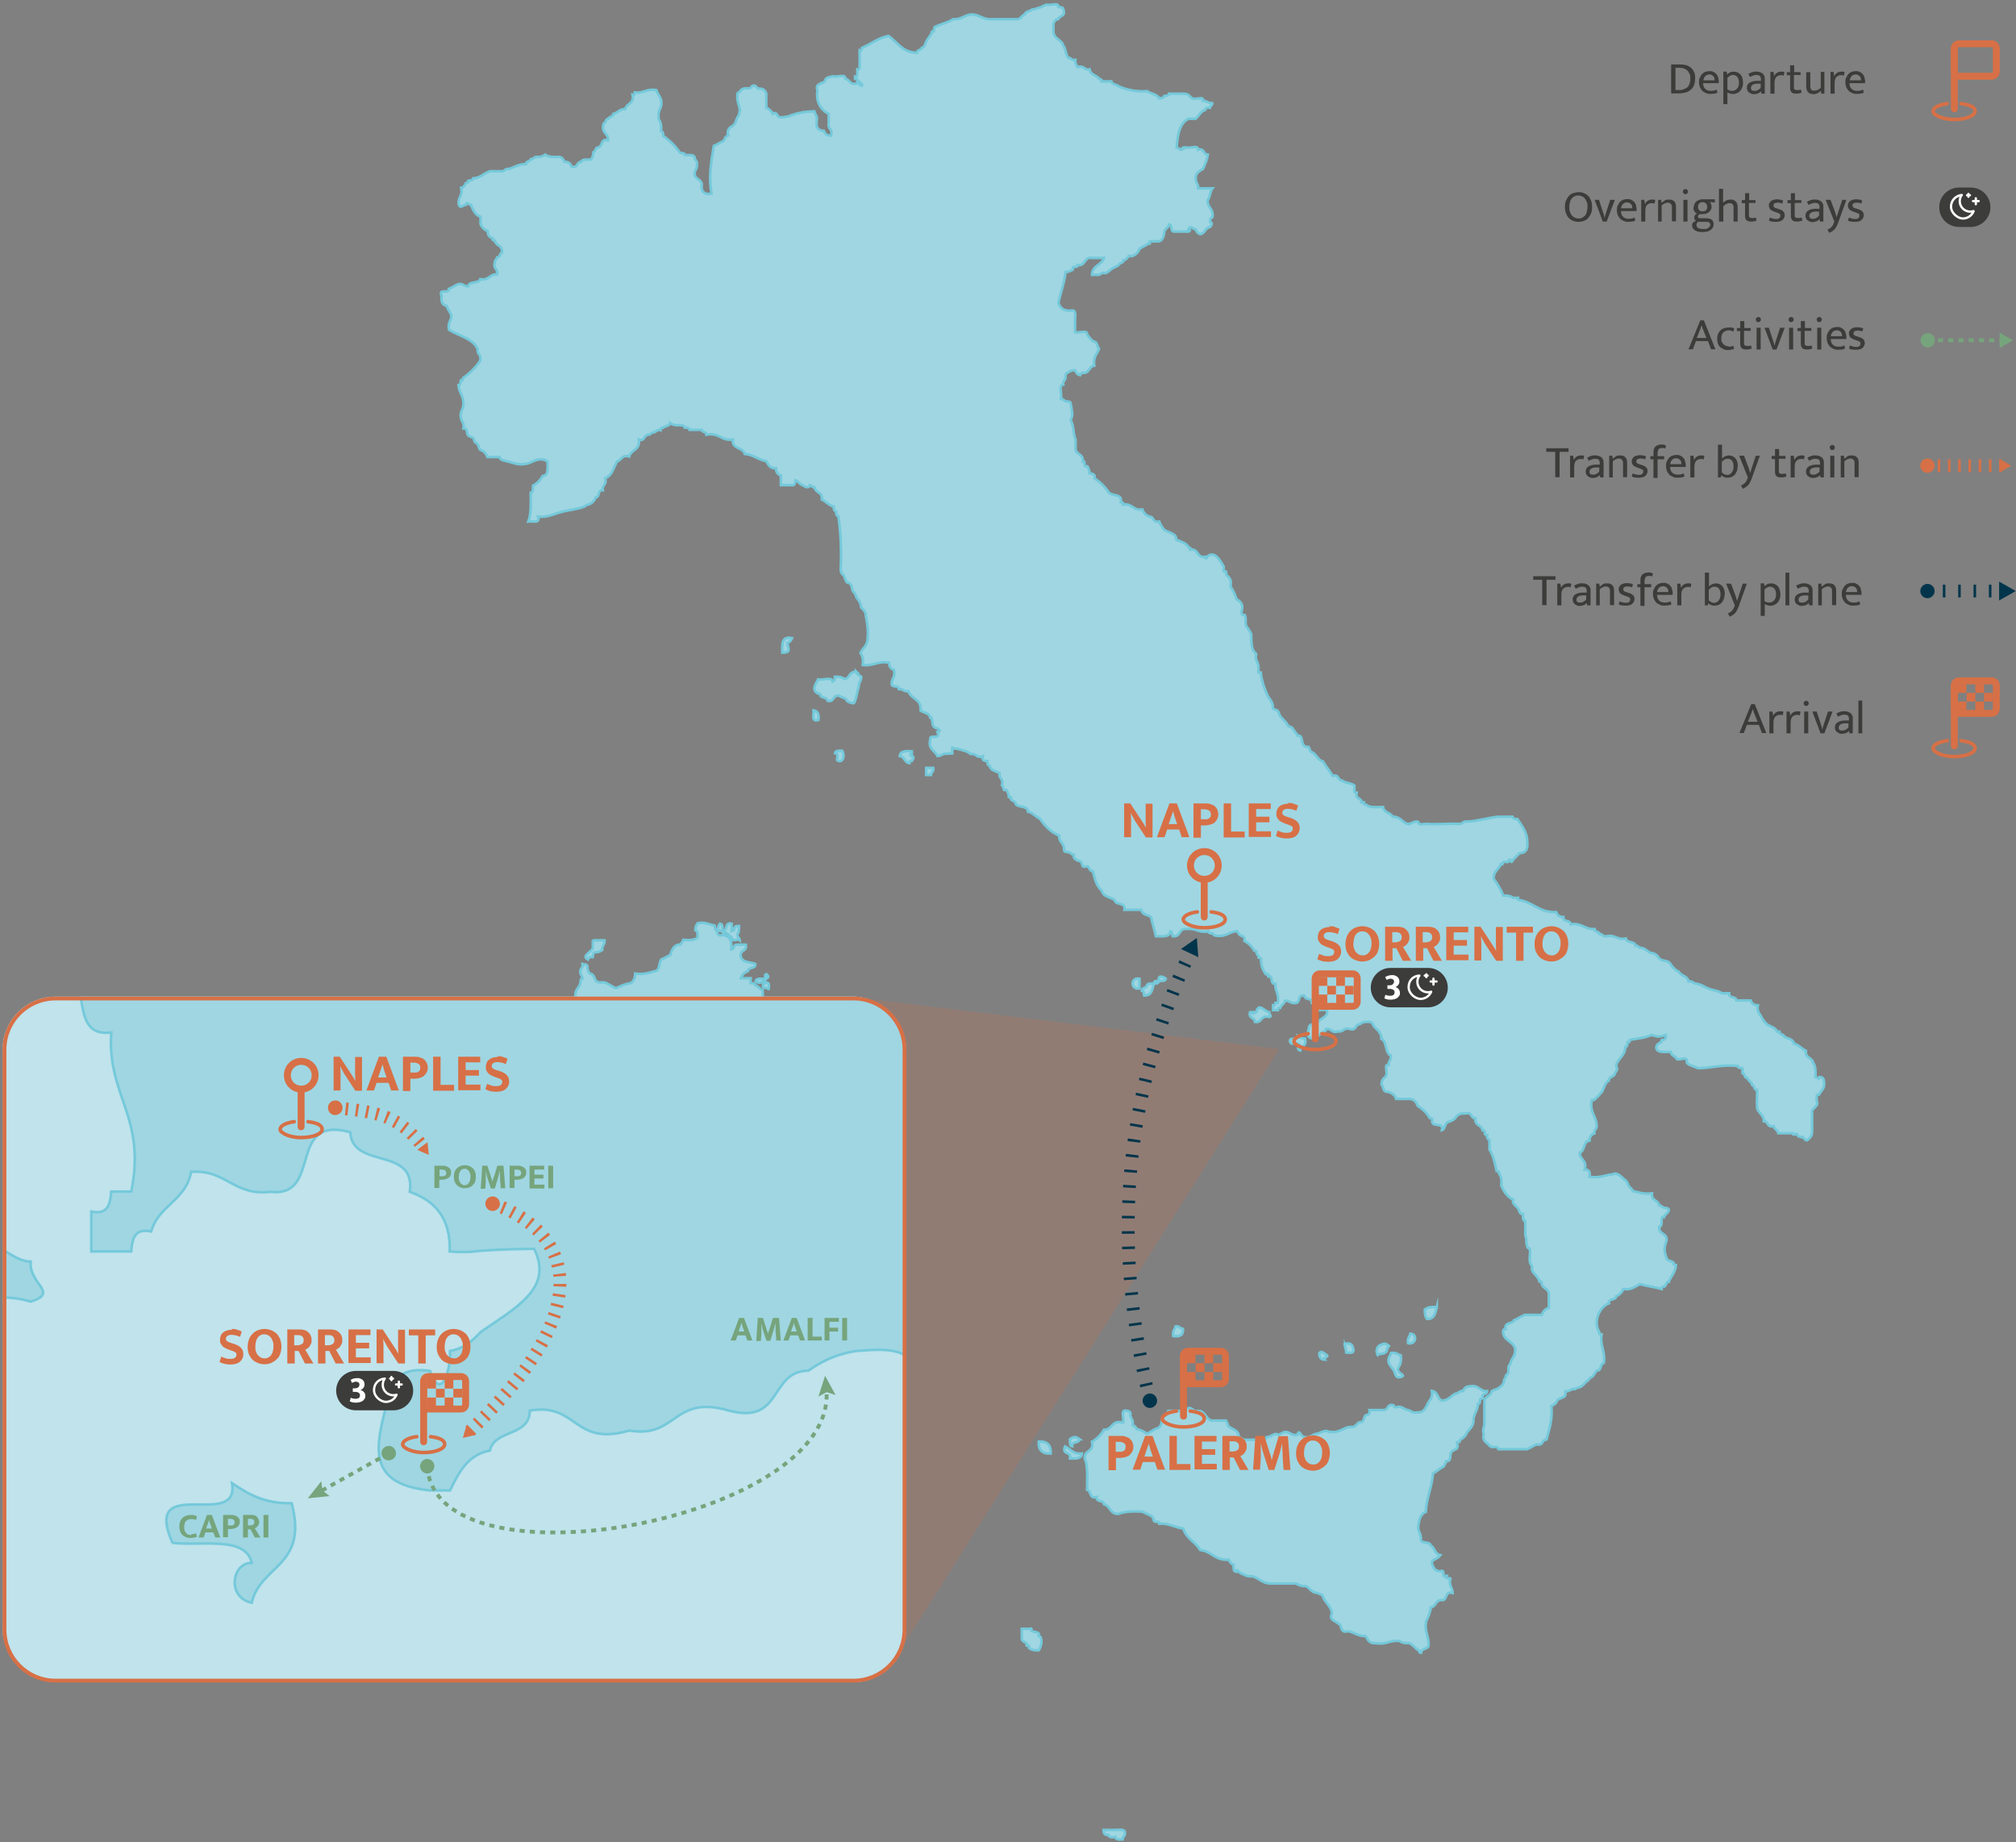 <svg xmlns="http://www.w3.org/2000/svg" xmlns:xlink="http://www.w3.org/1999/xlink" viewBox="0 0 788 720"><rect x="0" y="0" width="788" height="720" fill="#808080" stroke="none"/><defs><style> .cls-1, .cls-2, .cls-3, .cls-4, .cls-5, .cls-6, .cls-7 { fill: none; } .cls-8 { fill: #3c3c3b; } .cls-2 { stroke: #76a47c; stroke-dasharray: 2 2; stroke-width: 1.5px; } .cls-2, .cls-3, .cls-9, .cls-5 { stroke-miterlimit: 10; } .cls-3 { stroke: #02354b; stroke-dasharray: 1 5; } .cls-3, .cls-5 { stroke-width: 5px; } .cls-4 { stroke-width: 1.4px; } .cls-4, .cls-5, .cls-7 { stroke: #d77046; } .cls-4, .cls-6, .cls-7 { stroke-linecap: round; stroke-linejoin: round; } .cls-10 { fill: #76a47c; } .cls-9 { fill: #9fd6e2; stroke: #75c9da; } .cls-11 { fill: #c0e3ec; } .cls-12, .cls-13 { isolation: isolate; } .cls-13 { opacity: .2; } .cls-13, .cls-14 { fill: #d77046; } .cls-5 { stroke-dasharray: 1 3; } .cls-15 { fill: #02354b; } .cls-6 { stroke: #fff; stroke-width: .9px; } .cls-16 { fill: #fff; } .cls-17 { clip-path: url(#clippath); } .cls-7 { stroke-width: 2.7px; } </style><clipPath id="clippath"><rect class="cls-1" x="1" y="389.5" width="353.2" height="268" rx="20.7" ry="20.7"></rect></clipPath></defs><g><g id="Livello_1"><g id="Livello_1-2" data-name="Livello_1"><g id="grafica"><g><g id="ITALY"><g id="ITALY-2"><path class="cls-9" d="M303.8,406.4c0-.1,0-.3,0-.5-.9-2.6-2.9-4-3.8-6.6-.4-2,.6-2.5.9-3.8-1.1.2-.5-1.4-.9-1.9-.1-.1-.2-.2-.4-.3-.1,0-.3-.1-.4-.2-.9-1.5-.9-2.5-1.1-4.7v-1.4c-1.2-.3-1.5-1.6-2.8-1.9,0-.9-1.1-.7-1.9-.9v-1.9h-3.8c.5-1.4,1.5-2.3,2.8-2.8.1-1.8,3.1-.6,2.8-2.8-2.1-.7-5.1-.5-5.6-2.8-.7-2.9,2.6-1.8,1.9-4.7h-3.8c-1,.2-.6,1.9-1.9,1.9.3-2.2-.1-3.6-.9-4.7-.8-.5-1.5-1-2.8-.9-1.6.4-1.8-.7-1.9-1.9-.9,0-.7-1.1-.9-1.9-2.2-.3-3.5-1.5-6.6-.9-.5.8-1,1.5-.9,2.8,1.1.1.8,1.7.9,2.8-1.1,1.1-3.3,1.1-5.6.9-.2.5-.5,1-.8,1.4-.1.1-.2.2-.3.4-2.4,0-3.4,1.9-4,4.1-.1,0-.3.1-.4.2-1,.5-1.9,1.1-3,1.5-1.3,1.2-.4,4.6-2.8,4.7-2.2.6-4.3,1.4-7.5.9-.1,1.8-.6,3.1-1.9,3.8-2.2.3-3.9,1.1-5.6,1.9-1.2-.4-2.2-1.2-3.3-1.7-.1,0-.3-.1-.4-.2-1.7-1.1-3.5.8-4.6-1.8,0-.2-.1-.3-.2-.5-.3-.8-.8-1.4-1.8-1.5-.5-.8-1-1.5-.9-2.8,0-.9-1.1-.7-1.9-.9.3,1.5-.9,1.6-.9,2.8,0,1.5.7,1.6.9,2.8-.9,0-.7,1.1-.9,1.9-.4,1.8-2,2.4-1.9,4.7-.9,3.4,1.3,5.7.5,7.6,0,.1-.1.3-.2.4.8,1.2,0,4,3.1,4.2.1,0,.2,0,.3,0,.1,0,.2,0,.3,0,.1,0,.3,0,.4.1-.5,2.4,2.3,2.4,3.6,3.5.1.1.2.2.2.4s.1.3.1.5c-.1,1.5.7,1.6.9,2.8.4,2.3-.3,5.7,0,8.4,1.4,1.1,4.2.8,3.8,3.8.4,1.4-.7,2.9-.9,4.7-.3,2.3.5,4.9,0,6.6,0,.2-1.7-.2-1.9,0-.3.3.2,1.5,0,1.9-.1,1.1.2,1.7.9,1.9.8-.2.9.4.9.9-.5,1.4-1.5,2.3-2.8,2.8v4.7c1.4,1.1,2.4,1.1,3.8,0,.7-1.7,1.7-.1,2.8,0,.6,3.4-2,3.6-1.9,6.6,1.1.1.8,1.7.9,2.8,1.7-.3,1.9.9.9.9-2.5.6-1.8-1.9-2.8-2.8-1.4-.2-.3-2.8-1.9-2.8-2.4,2.9,1,5.9,0,10.3-.4.4-.6,1-.8,1.6,0,.2,0,.3-.1.5.1,1.5-.8,2.5-1.9,4.5-.2,0-.3.1-.4.2-.5.5-.4,1.6-1.5,1.6-.2,1.7,1.2,2,.9,3.8,0,0-.9.2-.9.9,0,.1,0,.2,0,.3s-.1.2-.2.3c-1.4,2.1.5,3,1.2,5,0,.1,0,.2.1.3.3.5.7.8.8,1.6-1.9.6-2.5,2.5-2.8,4.7,1.1.1.8,1.7.9,2.8.9,0,.7,1.1.9,1.9,1.7.1,3.1.6,3.8,1.9.6,2.5,2.7,3.6,3.8,5.6-.4,2,.6,2.5.9,3.8v4.7c.8.4,1.7.8,1.9,1.9.2,0,.4,0,.5,0,.1,0,.3,0,.4,0,2.1-.1,2.1-2,2.9-3.3.1-.1.2-.2.4-.3.1,0,.3-.1.5-.1,1.2.5,1.6,1.4,2.8,1.9,1.1.4,2.8-.5,2.8.9,3.3.5,2.3-3.3,5.6-2.8,1.2-1.6,1.9-3.7,4.7-3.8-.7-2.9,1-3.4.9-5.6,0-1.9-2.6-1.2-1.9-3.8.9.1,1.2-.3,1.4-.8,0-.1.1-.3.1-.4.5-2.6,3.4-1.7,5.1-1.5.1,0,.3,0,.4,0s.3,0,.5,0c.4-1.1,1.2-1.9,2.8-1.9.3,1.3,2.4.8,3.8.9,1.9,2.5,3.2,5.5,8.4,4.7,0,1.3-.2,2.6.9,2.8.9-1.6,2.1-2.9,3.8-3.8v-7.5c.9-1,3.5-.3,2.8-2.8,0-.9-1.1-.7-1.9-.9v-1.9c0,0,0-.1,0-.2,2-.8,3-2.7,2.3-4.4.2,0,.4,0,.5,0,.2-.6-.1-1.3,0-1.9.7-2.5-1.9-1.9-1.9-3.8.8.2,1.2,0,1.5-.4,0,0,.1-.2.2-.3.4-1.3.4-2.2.2-3.5v-3.3c.4-1.8,2-2.4,1.9-4.7-1-6.4,1.9-11.5,0-15.9.8-1.7,2.6-2.4,1.9-5.6-1.1-2.1-3.1-3.1-3.8-5.6v-4.7c1.1-2.1,3.1-3.1,3.8-5.6,1.9,0,1.2-2.6,3.8-1.9,0-1.2.5-2.1,1-3,0-.1.2-.3.3-.4.9-1.4,2.7-3.3,1.5-5.1,0-.2,0-.3,0-.5h0s0,0,0,0ZM281.4,361c-.5.8-1,1.5-.9,2.8h1.9c0-1.3.2-2.6-.9-2.8h0ZM283.4,364.6h.5c.8.5,1.4,1.2,2,1.8.1.1.2.2.4.4,0,1.6,1.9-.2,2.9.7,0-.9-1.9-1.9-.5-3,0,0,0-.2,0-.3.1-.5.2-1.2.2-2.3-1.1-.1-1.7.2-1.9.9,0,.2,0,.4,0,.5s-.1.2-.2.3c.4,0-.5,0-.8.2,0-.2,0-.3,0-.5v-2.3c-3-.8-1.3,3.1-3.8,2.8,0,.7.5.8,1.1.8h0ZM231.7,367.5v2.8c0,1.7-4.8,3.2-1.9,4.7.2-.7.8-1.1,1.9-.9.2-.7,0-1.9.9-1.9,1.3,0,2.1-.4,2.8-.9-.2-1.8,1.1-2.1.9-3.8h-4.7ZM299.2,382.5c2.8-.2-.9-3.9,0,0h0ZM295.5,383.5c1,.9,1.7.7,2.8,0,.5-.3,1.1,0,.9-.9-1.5,0-3.6-.5-3.8.9ZM298.9,384.4h-.6v.6c-.7,2,2.1.2,2.1,2,0-.9.9-3.8-1.5-2.7h0ZM223.3,488.4c1.9.9,1.5,4.1,4.7,3.8.6-2.2,1.4-4.3.9-7.5-3.5-.4-4.3,2-5.6,3.8h0ZM236.4,493.1c-1.7-.8-2.4-2.6-5.6-1.9-.3,1.3-1.3,1.8-.9,3.8,1.7,1.8.3,6.5,4.7,5.6,1.4-.2.9-2.3.9-3.8.3-1.3,1.3-1.8.9-3.8h0ZM305.8,255.1c3.5-.1,2.4-1.4,1.9-3.8,1-.2,1.5-1,1.9-1.9-4-.9-4,2.2-3.8,5.6h0ZM334.8,262.6c-2.9-.4-2.5,2.5-4.7,2.8-.8-.7-2.1-1-3.8-.9.1,1.1-.2,1.7-.9,1.9-.1-2.1-4-.4-5.6-.9-1.1,2.1-2.7,4.1,0,5.6.6,0,1.1.1.9.9.8.8,2.6.6,2.8,1.9,2.9.7,1.8-2.6,4.7-1.9.8.8,2.6.6,2.8,1.9.8.5,1.5,1,2.8.9,1-1.8,1.2-4.4,1.9-6.6-.1-1.7,1.1-2,.9-3.8-.8-.4-1.7-.8-1.9-1.9h0ZM318,277.6c.2,1.7-1,4.7,1.9,3.8.3-2.1-.2-3.5-1.9-3.8ZM326.4,294.4c.6,0,1.1.1.9.9.2.3-.3,1.7,0,1.9,2.3,1.3,3-2.1,1.9-3.8-1.3,0-2.6-.1-2.8.9ZM356.4,295.4c-.5,0-1.1-.8,0-.9v-.9c-2.3-.1-4.5-.2-4.7,1.9,1.9.3,1.8,2.5,3.8,2.8,0-.6.1-1.1.9-.9.6-.8,1.1-1.7,0-1.9h0ZM362,300.1v2.8h1.9c0-1.2,1.2-1.3.9-2.8h-2.8ZM455.7,382.5c-.8-.6-2.6-1.5-2.8,0v.9c1.3,0,2.6.1,2.8-.9ZM445.4,386.3v-3.8c-3.6-.7-3.6,4.5,0,3.8ZM452.9,383.5h-.9c-.8-.2-.9.4-.9.9,1.1.1,1.7-.2,1.9-.9h0ZM451,384.4c-1.3,0-2.6-.1-2.8.9-.2,1-1.9.6-1.9,1.9.9,0,.7,1.1.9,1.9,3,.1,3.2-2.4,3.8-4.7h0ZM491.3,394.7c0,.6-.1,1.1-.9.9,0,.5-.8,1.1-.9,0h-.9c-.7,2.6,1.9,1.9,1.9,3.8,3,.5,2.1-2.9,5.6-1.9,1.4-.4-.1-.8,0-1.9-1.4,0-3.8-3.5-4.7-.9h0ZM504.4,407.8c1.4.2,3.5-.3,3.8.9-1,0-1.2,1.6,0,1.9.4-1.8,2.7-1.7,1.9-4.7-1.3,0-2.1-.4-2.8-.9.4,2.2-4.3-.5-2.8,2.8h0ZM710.9,421.6c0,0-.2-.1-.3-.2-.3-.2-.5-.4-1-.4.1-2.3.1-4.5-.9-5.6-.3-2.2-3.2-1.7-2.8-4.7-1.7-.8-2.7-2.3-4.7-2.8-.3-1.9-2.5-1.9-3.8-2.8-.2-1-1.9-.6-1.9-1.9-.2,0-.3,0-.5,0s-.3,0-.4,0c-.5-1.1-1.3-1.6-2.3-2-.1,0-.3-.1-.4-.2-1.9-.7-2.8-2.5-3.4-3.5,0-.1-.1-.3-.2-.4-.7-1.1-1.6-2-1.2-4.2-1.6,0-2.4-.7-2.8-1.9h-5.6c0-1.8-3.1-.6-2.8-2.8h-2.8c-1.7-1.1-3.5-1.1-5.2-1.8-.1-.1-.3-.2-.4-.2-.1,0-.3-.1-.4-.1-1.3-.8-3.2-1.7-4.6-1.7-.1,0-.2-.1-.3-.2-.6-.4-1.1-.8-2.2-.6-.3-2.2-2.9-2.1-3.8-3.8-1.2-.6-2.2-1.5-3-2.6,0-.1-.2-.2-.2-.4-1.2-1.9-4-.9-4.7-2.6,0-.1-.2-.3-.3-.4-.7-.9-1.7-1.3-2.6-1.4-.1,0-.3,0-.4,0-1.6-1.1-2.6-2.1-4.1-2,0,0-.2-.1-.3-.2-.3-.3-.6-.7-1.3-.6-.3-1.9-3.5-.9-3.8-2.8-3.5.7-4-1.6-7.5-.9-1.5.3-1.6-.9-2.8-.9-.2-1-1.9-.6-1.9-1.9-4,.2-5-2.5-9.4-1.9,0-1.8-3.1-.6-2.8-2.8-1.6,0-2.4-.7-2.8-1.9-6.5.2-8.8-3.6-14.1-4.7-.6,0-1.1-.1-.9-.9h-1.9c-.8-.7-2.1-1-3.8-.9-1-2.4-2.3-4.6-3.8-6.6,0-2.9,2-3.6,2.8-5.6,1,.5.7-.8.9-.9.5-.2,1.3.1,1.9,0,.3,0,0-1.1.9-.9,0,0,0,.4.2.6s.1.3.3.3c.7-1.1,1.7-2,2.9-3.2,0,0,.2-.1.3-.2,0,0,.2,0,.3-.1,0,0,.2,0,.3,0,1.6-.3,2.5-1.3,2.4-3.5v-.4c0-4.5-2.2-6.7-3.9-9.4-1.1.1-1.7-.2-1.9-.9h-5.6c-4.2.4-7.7,1.7-12.2,1.9-1.5-.3-1.6.9-2.8.9-4.5-.2-9.1.3-13.1,0-.8,0-2.1.3-2.8,0-.4-.2,0-.9-.9-.9-1.7-.1-2,1.1-3.8.9-2-.8-2.8-2.9-5.6-2.8-.8-1.6-3.5-1.5-3.8-3.8-2.5,0-5.3.4-6.6-.9-.6,0-1.1-.1-.9-.9h-.9c0-1.9-2.6-1.2-1.9-3.8-.6,0-1.1-.1-.9-.9v-1.9c-1.2-1-3.5-.9-4.7-1.9-1.9,0-1.2-2.6-3.8-1.9-1.2-2-2.6-3.6-3.8-5.6-2.2-.6-2.5-3.1-4.7-3.8-.5-.4-.5-1.4-.9-1.9,0,0-.3,0-.5,0-3.1-.1-1.2-4.8-3.7-4.4,0-.1-.2-.2-.2-.3-.6-.8-1.3-1.6-2.1-2.8,0,0-.2-.1-.3-.2-.2-.1-.5-.2-.8-.3-.1,0-.2,0-.3-.1-1.2-2.3-3.1-3.2-3.6-4.7,0-.1,0-.2-.1-.4-.1-.3-.3-.6-.5-.9-.3-.3-1.2-.5-1.7-.8,0,0-.2-.1-.2-.2.2-2-.7-2.9-1.9-4.7,0-.1-.1-.3-.2-.4-1.1-2.4-2.3-5.6-2.6-8.9h-.9v-1.9c.2-2-1.6-2.9-.9-5.1,0-.1,0-.3-.1-.4-1.6-1.2-1.6-3.1-1.8-5v-.6c0-.5,0-1,0-1.4,0-.1,0-.3,0-.4-.7-2.2-2.5-3.1-2.2-4.7v-.6c0-1,0-2-.5-2.4,0,0-.9.1-.9,0-.1-.3-.2-.6-.2-.9s0-.3,0-.5c.5-1.6.5-3.4-1.9-4.7,0-.1-.1-.2-.2-.4-.4-.9-.7-2.1-1.5-3.4,0,0-.1-.2-.1-.2-.2-.2-.4-.5-.5-.8,0-.1-.1-.2-.1-.4.2-1.9.2-2.9-1.7-4.3v-.5c0-.3,0-.6-.1-.9,0-.1-.8.1-.9,0-.2-.2,0-.8,0-1.3,0-.2,0-.4,0-.6-.4-.6-.9-1.6-1.5-2.4-.1-.1-.2-.3-.3-.4-.8-1.1-2.6-3-4.7-1,0,.5-.3.7-.5.6s-.4-.3-.4-.6c-3.3.5-2.3-3.3-5.6-2.8.2-.5,0-.6-.2-.7-.1,0-.3,0-.4,0-1-2.1-2.9-2.1-4-2.9-.1,0-.3,0-.4,0-.2,0-.4-.1-.5-.2.1-2.6-2.7-2.6-4.8-4,0-.1-.2-.2-.3-.4-.6-.8-1.2-1.7-1.6-2.8-2.6.7-1.9-1.9-3.8-1.9-1.4-.5-2.3-1.5-2.8-2.8-3.7.6-3.8-2.5-7.5-1.9.2-.8-.4-.9-.9-.9.7-3.5-3.3-2.3-4.7-3.8-1.5-2.3-3.4-4.1-5.6-5.6.4-1.6-.7-1.8-1.9-1.9-.1-1.3-.4-1.9-.9-2.8,0-.1-.8.1-.9,0-.5-.5.3-2.2-.9-1.9.4-2.9-2.5-2.5-2.8-4.7v-3.8c-1-2.1-.6-5.6-1.9-7.5,1-2.7.6-2.6,0-6.6,0-.9-1.1-.7-1.9-.9-.8-.2-.9-.9-1.9-.9.5-1.6-1.1-5.5.9-5.6-.3-1.5.9-1.6.9-2.8-.1-1.1.2-1.7.9-1.9.8-.5,1.5-1,2.8-.9.4.8.8,1.7,1.9,1.9,0-.1,0-.3,0-.4.4,0,.7-.3,1-.5,2.8.4,2.4-2.5,4.6-2.8-.5-3.4,1.1-4.5,1.9-6.6-.8-.8-.6-2.6-1.9-2.8-1-.2-2.8-2.8-2.8-2.8.2-2-3.3-.4-4.7-.9v-4.7c0-1.5.5-3.6-.9-3.8-3.3.5-4.8-.8-5.6-2.8.8-4.2,2.3-7.7,2.8-12.2,1.3,0,2-.5,2.8-.9.1,0-.1-.8,0-.9.5-.5,2.1.2,1.9-.9,3.3.5,2.3-3.3,5.6-2.8h4.7c-.9,2.9-4.6,2.9-4.7,6.6h2.8c.4-.2.8-.5,1.2-.7.1,0,.2,0,.4-.1,1.5.7,2.4-1.2,4.3-2.1.1,0,.3-.1.5-.2.4-.2.9-.4,1.2-.7.2-1,1.9-.6,1.9-1.9.9-.1,1.4-.7,1.8-1.3,0-.1.2-.2.3-.4,1.9.6,3.8-1.3,4.2-2.8.1,0,.3-.2.5-.3,1.1-.6,2.2-1.2,3-1.7.2,0,.4,0,.5,0,0,0,0-.9,0-.9.6-.2,1.3.2,1.9,0h1.9c1.3-.6,1.7-2,1.9-3.8.3-1.2,1.6-1.5,1.9-2.8,1.4.2.3,2.8,1.9,2.8h4.7c1.7.3,1.9-.9.9-.9.7-1.7,1.7-.1,2.8,0,.4.8.8,1.7,1.9,1.9,1.9-.3,1.8-2.5,3.8-2.8.6-.8,1.1-1.7,0-1.9-.1-1.1.2-1.7.9-1.9.6-3.4-2-3.6-1.9-6.6,1-1.2.9-3.4,1.9-4.7h-5.6c.2-1.8-1-2.1-.9-3.8-.2-2.3,1.4-2.9,2.8-3.8.8-1.8,1.6-3.4,1.9-5.6-1.9,0-1.2-2.6-3.8-1.9.2-2-3.3-.4-4.7-.9-.3,0-.6,0-.9,0-.6,0-1.1,1-.9.9-.9,0-1.1-.8-1.9-.9.4-4.9,1.1-9.5,4.7-11.2.2,0,.5,0,.7,0h.6c0,0,.1,0,.2,0,.1,0,.2,0,.3,0,0,0,.1,0,.2,0,0,0,.1,0,.2,0,0,0,.1,0,.2,0,0,0,.1,0,.2,0,.2,0,.4-.2.5-.4,0,0,0,0,0,0,0,0,.1-.1.2-.2h0c1-1,1.6-2.4,3.1-2.8.2-.7.8-1.1,1.9-.9.1-.5.5-.8.8-1.2h0c0,0,0-.2.1-.3,0,0,0,0,0,0,0,0,0-.2,0-.3-1.4,0-1.8-.5-2.8-.9-.2,0-.8.1-.9,0-.1,0,.1-.9,0-.9-1-.4-2.6.3-3.8,0-1.4-.3-1-1.9-3.8-1.9h-5.6c0,.9-1.1.7-1.9.9,0,.9-1.1.7-1.9.9-.9-1.7-3.3-1.7-4.7-2.8-4.7.3-8.2-.6-11.2-1.9-.8-.8-2.6-.6-2.8-1.9h-3.8c.2-.8-.4-.9-.9-.9-.9-1.6-3.5-1.5-3.8-3.8-2.3.4-2-1.7-4.7-.9-.5-.8-1-1.5-.9-2.8-1.5.3-1.6-.9-2.8-.9-1-1.2-.9-3.5-1.9-4.7-.7-2.7-4.4-2.4-3.8-6.6-.3-2.1.2-3.5,1.9-3.8.4-1.5,3-.8,1.9-3.8,0-.9-1.1-.7-1.9-.9.2-2-3.3-.4-4.7-.9-1.8.8-3.4,1.6-5.6,1.9-.8.8-2.6.6-2.8,1.9-1.2.3-1.5,1.7-2.8,1.9h-11.2c-2.7-.2-3.9-1.7-6.6-1.9-3,.1-4.1,2.1-7.5,1.9-1.9,1.3-4.5,1.8-6.6,2.8-.9,0-.7,1.1-.9,1.9-.8-.2-.9.4-.9.9-.7,1-1.2,1.7-1.9,2.8-.6.9-.7,2.5-1.9,2.8-.2,1-1.9.6-1.9,1.9-5.8-.1-7.6-4.2-11.2-6.6-4.1.9-6.8,3.2-10.3,4.7,0,.6-.1,1.1-.9.9v6.6c0,.6-.1,1.1-.9.9v1.9c0,.6-.1,1.1-.9.9v.9c.6,0,1.1.1.9.9.6,0,1.1.1.9.9.6,0,1.1.1.9.9-.6,0-1.1-.1-.9-.9h-.9c-3,.8-2.9-1.5-4.7-1.9.2-2-3.3-.4-4.7-.9-1.1.2-2.1.3-2.8.9-.1.1-.2.2-.3.4,0,0,0,0,0,.1,0,0,0,0,0,0,0,.1,0,.2-.1.3h0c-.3.5-.7.7-1.1.9-.1,0-.2,0-.3,0,0,0,0,0,0,.1-1.1.5-2.3.7-1.6,2.9,0,0,0,0,0,.1,0,0,0,0,0,0,0,0,0,0,0,.1,0,.1,0,.2-.1.4,0,.3,0,.7,0,1,0,.2,0,.4,0,.7,0,.3,0,.5.1.8,0,.2,0,.4.1.6,0,.2.1.5.2.7,0,.2.1.4.2.5,0,.2.2.4.3.6,0,.2.1.3.2.5.1.2.2.4.4.6,0,.1.2.3.3.4.1.2.3.3.5.5.1.1.2.2.3.3.2.2.4.3.6.5.1,0,.2.2.3.2.3.2.7.4,1,.6v3.8c-.4,2.3,1.7,2,.9,4.7-1.6,0-2.4-.7-2.8-1.9-1.6,0-2.4-.7-2.8-1.9v-1.9c.4-2-.6-2.5-.9-3.8-.6,0-1.2,0-1.8.1-.2,0-.3,0-.5,0-.4,0-.9.1-1.3.2-.1,0-.3,0-.4,0-.5,0-1,.2-1.5.3,0,0-.2,0-.2,0-.4.1-.9.2-1.3.3-.1,0-.3,0-.4.1-.4.1-.8.3-1.2.4,0,0-.2,0-.2,0-.5.2-.9.4-1.4.6,0,0,0,0-.1,0,0,0-.1,0-.2,0-1.5.2-3.4,1.1-4.3-1-.1-.1-.2-.2-.4-.3-.3-.1-.6,0-1,.2,0-.2-.2-.3-.3-.4-.2-.3-.4-.5-.6-.7,0,0-.1-.1-.2-.2-.2-.2-.3-.3-.5-.4,0,0-.1,0-.2-.2-.3-.2-.5-.3-.8-.4v-5.6c-.4-1.2-1.2-1.9-2.8-1.9-.1,0-.2,0-.3,0h0c0,0-.1,0-.2,0,0,0,0,0,0,0,0,0-.1,0-.2-.2,0,0,0,0,0,0-.2-.3-.4-.5-.6-.7-.5-.4-.9-.4-1.3-.1,0,0,0,0-.1,0,0,0,0,0-.1.1,0,0-.1.1-.2.2-.1.4-.5.6-.9.6-.2,0-.5,0-.7,0-1,0-2.3,0-3,1.4-.1,0-.3.1-.4.2-.1,0-.2.2-.4.3-.5,3,.6,4.4.9,6.6,0,.2-.1.5-.2.7,0,0,0,0,0,.2,0,.4-.1.7-.2,1-.5.8-.9,1.6-1.1,2.3-.1.2-.2.5-.3.7-.3.6-.6,1-1.2,1.4-.1,0-.3.2-.4.2-1,.7-1.7,1.7-1.2,3.3-.1,0-.3.2-.4.3-.1,0-.2.2-.3.3,0,0,0,0-.1,0-.2.2-.4.4-.5.7,0,0,0,.1-.1.2-.2.3-.3.5-.4.8-1.4.5-2.4,1.4-3.8,1.9-1.1,6.6-2.1,12.1-.9,18.7-2.9.4-4.2-.8-3.8-3.8-.3-1.9-2.5-1.8-2.8-3.8-.1-1.7,1.1-2,.9-3.8.3-1.5-.9-1.6-.9-2.8-.3-1.3-2.4-.8-3.8-.9,0-.9-1.1-.7-1.9-.9-1.8-2.6-4-4.8-6.6-6.6.1-1.1-.2-1.7-.9-1.9.3-2.2-.1-3.6-.9-4.7,0-.2,0-.4,0-.6h0c0-.2,0-.4,0-.6h0c0-.2,0-.4,0-.5h0c0-.2,0-.3,0-.5.3-1.8,1.5-2.7,1-5.3-.5-1.4-1.4-2.4-1.9-3.8-3.9-.7-4.8,1.4-8.4.9,0,.6-.1,1.1-.9.9.8,3.6-2.3,3.3-2.8,5.6-2.3-.1-2.9,1.5-4.7,1.9,0,1.2-1.6.9-1.9,1.9-1.2,0-.9,1.6-1.9,1.9-.7,2.5.3,3.3,1.1,4.3.1.1.2.3.3.4,0,0,0,0,0,0,0,.2.2.3.2.5,0,0,0,0,0,0,0,.2.1.3.1.5,0,0,0,0,0,.2,0,.2,0,.4,0,.6-3-.8-1.9,2.4-3.8,2.8-1.2,0-.9,1.6-1.9,1.9,0,1.3-.4,2.1-.9,2.8-1.4.2-3.5-.3-3.8.9-1.9,0-1.2,2.6-3.8,1.9-.4-1.2-1.2-1.9-2.8-1.9-.4-.8-.8-1.7-1.9-1.9-2.3.1-4.5.1-5.6-.9-.8.5-1.5,1-2.8.9-1.5-.3-1.6.9-2.8.9-.2,1-1.9.6-1.9,1.9-2.9,0-4.5,1.2-6.6,1.9-1.5-.3-1.6.9-2.8.9h-4.7c-2.4.8-3.7,2.6-6.6,2.8,0,.9-1.1.7-1.9.9.2.8-.4.9-.9.9-.4.8-.8,1.7-1.9,1.9.8,3.2-1.4,3.6-.9,6.6.7,1.7,1.7.1,2.8,0,.4-1.4.8,0,1.9,0,.9,1.9,1.6,4,3.8,4.7v2.8c.5,1.3,1.5,2.3,2.8,2.8,0,1.6.7,2.4,1.9,2.8-.2.8.4.9.9.9.3,1.9,2.5,1.8,2.8,3.8v.9c-1,.2-.6,1.9-1.9,1.9-.2.8-.9.9-.9,1.9-.8,2.7,1.3,2.4.9,4.7-3-.2-3.1,2.5-6.6,1.9-.6,1.9-4.4.6-4.7,2.8-1.7.1-2-1.2-3.8-.9-1.4.5-2.4,1.4-3.8,1.9.4,2.2-4.3-.5-2.8,2.8-.3,2.1.2,3.5,1.9,3.8.5,1.4,1.4,2.4,1.9,3.8,0,2.2-1.6,2.8-.9,5.6,3.9,2.4,9.2,3.3,11.2,7.5-.4,2.3,1.7,2,.9,4.7-1.8,2.6-4,4.8-6.6,6.6,0,.6-.1,1.1-.9.9-.2.7,0,1.9-.9,1.9.1,3,2.1,4.1,1.9,7.5,0,2.2-1.6,2.8-.9,5.6.3,1.3,1.3,1.8.9,3.8,1.8,0,1.1,1.8,1.9,2.8.3.4,1.5.6,1.9.9s.4,1.5.9,1.9c1.3.2,1.1,2.1,1.9,2.8,1.4.5,2.3,1.5,2.8,2.8h4.7c.3,1.5,2.3,1.4,3.8,1.9,1.4.4,3.7,1.2,5.6.9,2.7-.1,3.9-1.7,6.6-1.9,1.3,0,2.1.4,2.8.9,0,2.5.5,5.5-1.9,5.6-.9,1.6-2.1,2.9-3.8,3.8,0,1.3.1,2.6-.9,2.8,0,3.7.3,8-.9,11.2,1.7-.2,4.7.9,3.8-1.9,3.7.4,6.3-1.1,9.4-1.9,2.4-.6,5.5-.9,8.4-1.9.8-.2.9-.9,1.9-.9,1.4-.5,2.3-1.5,2.8-2.8,1.8-.1.6-3.1,2.8-2.8-.4-2.3,1.7-2,.9-4.7,2.8-1,3.3-4.2,4.7-6.6,1.8-.4,1.7-2.7,4.7-1.9.7-2.7,4.4-2.4,3.8-6.6,2.5.8,1.7-1.8,3.8-1.9.8,0,.9-.9,1.9-.9.8,0,1.5-1.3,2.8-.9,0-.6.1-1.1.9-.9.8-.8,2.6-.6,2.8-1.9.8.7,2.1,1,3.8.9,1.1-.1,1.7.2,1.9.9,1.1-.1,1.7.2,1.9.9h4.7c.2,1,1.9.6,1.9,1.9,5.1-1,5.6,2.5,10.3,1.9-.4,3.8,4,2.9,4.7,5.6,3.4.3,5.2,2.3,8.4,2.8.8,1.4,1.4,3,3.8,2.8,0,1.6.7,2.4,1.9,2.8v3.8h3.8c1.6.4,1.8-.7,1.9-1.9,1.2.3,1.5,1.6,2.8,1.9.8.6,2.6,1.5,2.8,0,.8.2.9.9,1.9.9.3,2.2,3.2,1.7,2.8,4.7,1.7.8,2.7,2.3,4.7,2.8-.1,1.1.2,1.7.9,1.9-.1,1.1.2,1.7.9,1.9.9,6.3,1.2,13.2.9,20.6,0,.6,0,1.1.3,1.5,0,.1.1.3.2.4,1,.5,1,1.7,1.5,2.6.1.3.3.6.6.8,2.3.3,1.4,3.1,2.5,3.7.2.2.4.5.5.7.1.2.3.5.4.8,0,.2,0,.3.1.5.8,1.1,1.7,2,1.9,4,.1.1.2.3.4.4.6.7,1.3,1.4,1.4,2.3v.5c.5,2.8,1.1,5.4.7,9,0,2.9-2,3.6-2.8,5.6.8,1.1,1.2,2.5.9,4.7,4.3.5,5.8-1.7,10.3-.9,0,1.6.7,2.4,1.9,2.8.7,2.9-1,3.4-.9,5.6.2,1.4,2.8.3,2.8,1.9,1.7-.1,2,1.1,3.8.9,1,3.1,5.2,2.9,4.7,7.5,1.2.9,3.5.9,3.8,2.8.1,0,.3,0,.4,0,.8,1.7-.2,3.6,2.4,4.2.1.1.3.2.4.3.6.5,1,.8-.4,1.1,1.5,3.3-3.2.6-2.8,2.8-1,4.1,1.9,4.3,2.8,6.6,1.3,0,1.7-.6,2.6-.9.1,0,.3,0,.5,0,.8-.1,1.8-.1,2.7-.1v-2.8c0,.9.9.9,1.6.9.2,0,.3,0,.5.1,1.9.5,3.9.9,5.1,2,2.3-.4,2,1.7,4.7.9-.4,1.6.7,1.8,1.9,1.9-.1,1.1.2,1.7.9,1.9.3,1.9,2.5,1.9,3.8,2.8-.4,2.3,1.7,2,.9,4.7.5.4.5,1.4.9,1.9.1.1.8-.2.9,0,.5.5.5,1.3.9,1.9.1.2-.2.8,0,.9s.8-.2.9,0-.2.8,0,.9c.6.6,1.8.7,1.9,1.9,1.2,1.3,4.6.4,4.7,2.8,2,.5,3,2,4.7,2.8,1.9,2.8,4.2,5.2,7.5,6.6-.2,2.7,2.1,2.9,1.9,5.6,0,.9,1.1.7,1.9.9.8.2.9.9,1.9.9-.1,1.1.2,1.7.9,1.9.4.6,1.4.5,1.9.9.4.4.5,1.6.9,1.9.3.2,1.6-.3,1.9,0,.6.7.7,1.8,1.9,1.9.5,2.1,1,4.1,1.9,5.6.6,1.1,1.5,1.6,1.9,2.8.9,1.6,3.3,1.7,4.7,2.8.3,2.2,4.4.6,3.8,3.8h6.6c.3,1.9,2.5,1.9,3.8,2.8.5,2.6,1.4,4.9,1.9,7.5,2.5,0,5.5.5,5.6-1.9.9,0,.7,1.1.9,1.9,3.3.5,2.3-3.3,5.6-2.8,3.6-.5,4.6,1.7,8.4.9,0,.9,1.1.7,1.9.9,0,.9,1.1.7,1.9.9,3.4.2,4.5-1.7,7.5-1.9.4.8.8,1.7,1.9,1.9.7.2,1.1.8.9,1.9,1.6.9,2.9,2.1,3.8,3.8.6,0,1.1.1.9.9.2.8.9.9.9,1.9.6,0,1.1.1.9.9,0,2.5.8,4,1.9,5.6,0,.1.8-.1.9,0s-.1.8,0,.9c.2.2.8-.2.9,0,.8.8,0,3,1.9,2.8-.2,3,1.7,4,.9,7.5h-.9c0,.6-.1,1.1-.9.9v1.9h1.9c0-.6.1-1.1.9-.9.3-1.2,1.6-1.5,1.9-2.8,1.7-.1,2,1.1,3.8.9,2.5.3.7-3.6,3.8-2.8.1,1.8,3.1.6,2.8,2.8,1.2.4,1.9,1.2,1.9,2.8.1,0,.3,0,.4,0s.3,0,.5,0c1.2-.1,3-.1,3-.1.9,1.9-.9,2.8-2.5,3.9,0,.1-.2.2-.3.3-.3.3-.7.5-1.2.6,0,1-.4,2.4-.9.9-1.1-.1-1.7.2-1.9.9-.5,2.2-1.4,4.4,1.9,4.7h.9c.4-.8.8-1.7,1.9-1.9.2-1,1.9-.6,1.9-1.9,2.3-.4,2,1.7,4.7.9,2.3.4,2-1.7,4.7-.9,2.6.7,1.9-1.9,3.8-1.9.5-.4,1.1-.7,1.8-.9.1,0,.3,0,.5,0,1.7-.1,2.6-.1,3,1.4,0,.1.2.3.3.4.7.8,1.5,1.4,2,2.1,0,.1.1.3.2.4.3.6.8,1.2.6,2.3,2.4,1,1.3,5.6,3.8,6.6,0,1.4-.5,1.8-.9,2.8,0,.2.1.8,0,.9,0,.1-.9-.1-.9,0-.4,1,.3,2.6,0,3.8-.3,1.4-1.9,1-1.9,3.8.8.6.5,2.7,1.9,2.8,1,0,3.4.8,3.8,2.8h4.7c2.1-.1,3,.8,3.8,2.8.3.2.5.3.8.5,1.6,1.1,2.9,2.5,3.9,4.2.6,0,1.1.1.9.9-.5,3,4.7.4,3.8,3.8.7-.2,1-1,1.2-1.7,0-.1.1-.3.2-.4.7-1.8,2.6-.8,4-2.9.1-.1.2-.2.3-.4.8-.8,1.7-1.2,3-1.1.1,0,.2,0,.3,0s.2,0,.3,0c2.6-.7,1.9,1.9,3.8,1.9-.4,2.9,2.5,2.5,2.8,4.7.6,0,1.1.1.9.9s.4.9.9.9c-.2,1.1.2,1.7.9,1.9v3.8c1.5,2.2,2.1,5.4,2.8,8.4.6,0,1.1.1.9.9.8,1.1,1.2,2.5.9,4.7,1,2.4,2.4,4.5,4.7,5.6,0,0,0,.1,0,.2-.8,1.5,2,2.4,2.4,4.4,0,.1,0,.3.2.4.2.4.5.6,1.2.6,0,1.3-.2,2.6.9,2.8v5.6c.8,1.8,0,2.3.9,4.7.2.4.8,0,.9.9.2,1.5-.3,3.2,0,4.7.1.6.4,1.1.7,1.6,0,.1.2.2.2.4-.7,1.7,1.2,2.6,2.2,4.3,0,0,.1.2.2.3.2.3.4.6.4,1,.6,0,1.1.1.9.9.3,1.9,2.5,1.8,2.8,3.8v5.6c-1.3.5-2.3,1.5-2.8,2.8h-6.6c-1.3.6-2.5,1.2-3.7,1.9-.2,0-.3.2-.5.2-.3,1.5-4,.6-3.3,3.5-.2,0-.3,0-.5,0-.4.1-.4.5-.5.9.1,3.6,3.8,3.7,4.7,6.6.3,2.8-1.2,3.7-1.8,5.6,0,.2,0,.3-.1.5-1.6,1.3.3,3.2-1.6,4.4,0,0,0,.2-.1.3,0,.1,0,.3,0,.4-.2.2-.3.4-.5.7,0,.1-.1.3-.2.4,0,1.6-1,2.5-2.6,3.5-.2,0-.3.1-.5.2-.7.2-1.3.4-1.8.8-.3,1.9-2.5,1.8-2.8,3.8v9.4c-.7,2-.5,2.3-.3,3.3,0,.1,0,.3,0,.4-.5,1.8.4,2.7,2.2,4.1,0,.2.2.3.3.4.4.3.9.5,1.9.3.2,0,.3,0,.4,0,.5.1.9.4,1,.9h11.2c1.4-.5,2.4-1.4,3.8-1.9,2.6.7,1.9-1.9,3.8-1.9,1-4,2.4-7.6,1.9-13.1.7-.3,1.2-.6,1.7-1.1.1-.1.2-.2.3-.4,0-1.5,2.9-1.5,3.4-2.6,0-.1,0-.3.1-.5,0-.3,0-.7,0-1.1,1.7.1,2-1.1,3.8-.9.2-.4.8-.5,1.3-.6.1,0,.2,0,.3-.1,1.4-.3,2.4-2.2,3.6-2.8,0-.1.2-.3.2-.4,0,0,.1-.2.2-.3s.2-.2.2-.2c1.9-.4,1.9-3.2,3.5-3,0,0,.2-.2.3-.3.5-.9.5-2.3,1.6-2.5.7-4.7-1.6-6.5-.9-11.2-.6,0-1.1-.1-.9-.9-2.6-4.3.3-10,3.8-11.2-.3-2.2,2.7-1,2.8-2.8,1.3-.5,2.3-1.5,2.8-2.8,3.4.5,4.5-1.1,6.6-1.9,2.7.8,5.8,1.1,8.4,1.9,0-.6.1-1.1.9-.9,1-.2.6-1.9,1.9-1.9.8-2.3,2.6-3.7,2.8-6.6-.6,0-1.1-.1-.9-.9-.8-.8-2.6-.6-2.8-1.9-1-2.6-1-3.9,0-6.6.5-3.3-3.3-2.3-2.8-5.6,1.1-.1.8-1.7.9-2.8,0-.6.1-1.1.9-.9.3-1.2,1.7-1.5,1.9-2.8,0-.9-1.2-.7-1.9-.9-.8-.2-.9-.9-1.9-.9-.3-2.2-3.2-1.7-2.8-4.7-3.2.4-5.2-.4-7.5-.9-.3-1.2-1.7-1.5-1.9-2.8-.3-.5-.5-1.1-1-1.5-.1,0-.2-.2-.4-.2-1.2-1.2-3.1-3.1-4.6-2-.2,0-.3,0-.5,0-2.8.4-4.8,1.5-8.5.9.3-1.9-.2-2.9-1.9-2.8,1.1-3.9-2-3.6-1.9-6.6,2.1-.7,1.2-4.4,3.8-4.7,0-1.6.7-2.4,1.9-2.8-.3-1.5.9-1.6.9-2.8,0-4.1-2.9-5.2-1.9-10.3h.9c1.2-1.1,2.1-2,3.1-3.2,0-.1.1-.3.2-.4.6-1.2.9-2.8,2-3.7.1,0,.2-.2.4-.2.2-2,2.1-1.1,2.5-3.1.1-.1.2-.2.3-.4.5-.6.7-1.3.1-2.2,0-.2,0-.4.1-.5.8-2.7,3.4-3.6,3.5-7,.9,0,.7-1.1.9-1.9.8.2.9-.4.9-.9,2.9-.5,6.1-.8,8.4-1.9,2.7.8,2.9.8,5.6,0,.2,1.1-.2,1.7-.9,1.9-.8-.2-.9.4-.9.9-.8.4-1.7.8-1.9,1.9,0,2.4,3.1,1.9,5.6,1.9.2.9.8,1.4,1.5,1.8.2,0,.3.1.5.2.2,2.5,4.9-1.2,4.3,2.1,0,.1.2.2.2.3.9,1,2.4,1.1,4,1.9,0,0,.2.1.3.1.1,0,.3,0,.4,0,5.1-.2,9.1-1.5,15-.9,0,.9,1.2.7,1.9.9v1.9c1,.2.6,1.9,1.9,1.9.3,1.2,1.7,1.5,1.9,2.8,1,.2.6,1.9,1.9,1.9.1,2-.2,4.5,0,6.4,0,.2,0,.3,0,.5,0,1.4,1.9,2.4,2.6,4.4,0,.1,0,.3,0,.4,0,.1,0,.3,0,.5,1.9,0,1.2,2.6,3.8,1.9.3,1.2,1.7,1.5,1.9,2.8h5.6c.3,1.5,1.7-.8,1.9.9.3.3.7.5,1.2.6.2,0,.3.1.4.1.5-.9,1.4,1.9,2.4,1s1.9-1.9,1.7-3.7v-6.8c-.7-1.7,3-2.6,1.8-4.6,0-.2,0-.4,0-.5,0-.4,0-.8,0-1.2,0-.6.1-1.1.9-.9.6-1.1,1.5-1.8,1.9-3.1,0-.2,0-.3.1-.5,0-2.1,0-3.1-1.7-3.3h0c0,0,0,0,0,0ZM561.6,510.9c-2.2-.3-3.6.1-4.7.9,0,1.6.2,2.9.9,3.7,3,.1,3.2-2.4,3.8-4.7h0ZM462.3,519.3c-1.2,0-1.3-1.2-2.8-.9-.3,1.3-1.3,1.8-.9,3.8,2.5.3,4-.3,3.8-2.8ZM551.3,521.2c-.3,1.3-1.3,1.8-.9,3.8,3.2.7,3.7-3.6.9-3.8ZM540.3,525.3c-.1,0-.2.1-.3.2-1.5.3-2.5,2.2-1.5,4.1.9-.9,2.8,0,3.6-1.7,0-.1,0-.3,0-.4.2-.6.5-1.1.8-1.5-1.3-1-1.8-1-2.6-.6h0ZM525.8,526.6c.2.7.4,1.3.4,2,.9,0,3.8.9,2.5-2.2,0-.2-.1-.3-.2-.5-.6-1-1.8-.9-2.9-.7,0,.2,0,.4,0,.6,0,.1.1.2.2.4,0,.1,0,.3,0,.5h0ZM518.7,529.5c-.9,0-1.9-1.9-3-.7,0,.1,0,.3,0,.4.1,1.5.8,2.2,2,2.2-.9-.9,1.9-.9.9-1.9h0ZM547.5,529.7c-1.3-.3-1.8-1.3-3.8-.9-.3,1.3-1.3,1.8-.9,3.8.5,1.2,1.2,1.8,1.9,2.8.8,1.2.5,3.4,2.8,2.8,2.8-.8-2.2-1.4-.9-3.8.8-1.1,1.2-2.5.9-4.7h0ZM579.4,545.6c.2-1,1.9-.6,1.9-1.9-3,.2-3.1-2.5-6.6-1.9-1.6,0-2.4.7-2.8,1.9-1.5-.3-1.6.9-2.8.9-2,.8-2.8,2.8-5.6,2.8-1.7-.8-1.5-3.5-3.8-3.8.5,3-1.3,3.7-1.9,5.6-.8,1.4-1.4,3-3.8,2.8-1.5.3-2.1-.2-2.9-.6-.1,0-.3-.1-.4-.2-2.1-.3-3-2.1-5.1-1.1-.1,0-.2,0-.3-.1-.3-.2-.5-.4-.6-.8-2.6-.7-1.9,1.9-3.8,1.9h-5.6c.2,1.1-.2,1.7-.9,1.9-1.8,0-.7,3.1-2.8,2.8-1.2.3-1.5,1.7-2.8,1.9-3-.2-3.5,1.2-6.6,1.9-.8.2-1.5,0-2.3,0-.2,0-.3,0-.5,0-1.7-1.1-3.5.8-5.5.9-.2,0-.3.1-.4.2-1,.5-2.1,1.3-3.2,1-.2,0-.4,0-.6,0-1.4-.5-1.9-3.3-2.5-1-2.9.7-2.8-1.6-5.6-.9-.5.4-.9.5-1.5.8-.1,0-.2,0-.4.2-1.6-1.1-2.6.8-4.7.9-.1,0-.1.3-.2.5,0,.2-.3.4-.7.5-1.4,0-5,0-8.4,0-.1-.5-.6-.7-1-.8-.1,0-.3-.1-.4-.2-.2-2.8-2.1-2.8-4.1-4.2,0-.2-.1-.3-.2-.5-.2-.6-.5-1.3-.8-1.8h-5.6c-2.5-.6-2.3-3.7-5.3-3.8h-.3c-1.6.8-2.6-2.9-4.7,0h-6.6c-.4,1-1,1.8-1.9,2.3-.1,0-.3.2-.5.3-.3,2-.3,3.8-2.1,4.3-.2,0-.3.1-.5.2-1.1.5-2,1.1-3,1.7-.1,0-.3.2-.4.2-.7-.7-2.6-1.6-4-1.9,0-.1-.1-.3-.2-.4-.3-.5-.7-.9-1.4-1.1.4-2-.6-2.5-.9-3.8.4-1.6-.7-1.8-1.9-1.9-2-.2-.4,3.3-.9,4.7-4.7-1.2-4,2.9-7.5,2.8-1.2,2-2.7,3.5-4.7,4.7,1,4.1-3.2,3.1-2.8,6.6,1.2,2.5,1,7.4.9,12.2,1.8.4.7,3.6,3.8,2.8-.3,2.2,2.7,1,2.8,2.8,2.5.6,2.3,3.9,5.6,3.8,2.5-1,5.8-1.1,9.4-.9,1.3.8,2.5,1,3.8,1.9.5.3.5,1.5.9,1.9.6.5,2-.3,1.9.9,4-.2,6,1.5,9.4,1.9,1.1,3.9,4.8,5.2,6.6,8.4,4.5.5,5.8,4.2,11.2,3.8.4.8.8,1.7,1.9,1.9,0,1.3-.2,2.7.9,2.8.2-1.1.9-.5.9,0,.8.2.9.9,1.9.9.8.7,2.1,1,3.8.9,2.4.8,3.7,2.6,6.6,2.8h10.3c.8.5,1.7.9,2.9,1,.2,0,.4,0,.5,0,1.4-.2,2.4,2.6,4.6,2.6.2,0,.3.1.5.2.6.2,1.3.5,1.8.8.8,2.8,3.2,3.8,3.7,6.9,0,0,0,.2,0,.3-1.2,2.2,1.1,2.8,2.2,3.6.1,0,.2.2.3.3,1.5,0,.5,3.8,3.5,3,.2,0,.4,0,.6,0,2.3.4,3.6,2,6.6,1.8.8,1.4,1.4,3,3.8,2.8,4.2.7,5.6-1.2,9.4-.9.8.7,2.1,1,3.8.9,2,.9,2.5,2.4,3.8,2.8.2,0,0,.7.4.9s.3,0,.5,0c.2-2,3-1.1,2.9-3.1,0-.2,0-.4,0-.5-.1-3-1.6-4.8-1-8.5.8-1.8,1.6-3.4,1.9-5.6,2.2-.3,1.7-3.2,4.7-2.8,1.8-.4.7-3.6,3.8-2.8,0-1.9-1.2-2.6-1.1-4.7,0,0,0-.2,0-.3,1.3-1.7-2.5.1-1.3-1.7-.2,0-.4,0-.5,0-1.6,1,.3-2.8-1.9-1.8-.2,0-.3,0-.5,0-.5-.1-1-.3-1.4-.6-.1,0-.2-.2-.4-.3-.3-.9-2.2-2.8.2-3.8.1,0,.3-.2.4-.2.7-.4,1.3-.8,1.7-1.4-2.2-.3-2.1-2.9-3.8-3.8-.3-1.9-4.2-.2-3.8-2.8,0-2.2-1.6-2.8-.9-5.6.3-2.2,1-4,2.8-4.7.3-5.7,2.4-9.5,2.8-15,1.2-.6,2.2-1.6,3.4-2.3.1,0,.3-.1.4-.2.6-.2.8-1.1,1.2-1.8,0-.2.1-.3.2-.5,2.6,0,.7-2.8,2.5-4.1.1,0,.3-.1.4-.2,1-.4,2-.8,1.3-2.7,0-.2,0-.4,0-.5.1-.1.8.2.9,0,.1-.2.2-.4.3-.6,0-.1,0-.2.1-.3,1.2-.8,2-1.4,2.4-2.4,0-.1.1-.3.2-.5.9-1,2.8-2.9,2.5-4.8,0-.2,0-.3,0-.5.4-2.2,1.7-3.4,1.8-5.8,1,0,.6-1.2.9-1.9.1-.2,1.4,0,.9-.9h0ZM422,562.5c-1.4-1.1-2.4-1.1-3.8,0,.1,1.1-.2,2.7.9,2.8-.3-2.2,2.7-1,2.8-2.8ZM406,563.4c-.2,3.3,1.4,4.9,4.7,4.7.2-3.3-1.4-4.9-4.7-4.7ZM416.3,565.3c-1.4,3.5,2.6,1.8,1.9,4.7,2.3.1,4.5.2,4.7-1.9-3.5.4-4.4-1.8-6.6-2.8h0ZM406,639.3c-.1-.2.2-.8,0-.9-.8-.7-1.7-.5-2.8-.9-.1,0,0-.8,0-.9-.2-.3-1.5.2-1.9,0h-1.9v3.8c0,1.2,1.2,1.2,1.9,1.9.2.2-.2.8,0,.9s.8-.2.9,0c.1.1-.1.8,0,.9,1,.7,2,1,3.8.9,1.2-1.9,1.2-3.6.9-4.7-.2-1-.4-.4-.9-.9h0ZM436,715.2c-1.6,0-3.1,0-4.7,0,.1,1.1.3,2.2,1.9,1.9.2,1.1,1.5,1,2.8.9.2,1.1,1.5,1,2.8.9,0-1.2,1.2-1.3.9-2.8-.2-1.4-2.3-.9-3.8-.9h0Z"></path></g></g><polygon class="cls-13" points="500 410 336 390 350 648 500 410"></polygon><g><rect class="cls-11" x="1" y="389.5" width="353.2" height="268" rx="20.7" ry="20.7"></rect><g class="cls-17"><g id="ITALY-3"><g id="ITALY-4"><path class="cls-9" d="M-1568.4,578.1c0-1.3.1-2.5.4-3.8-7.2-21.3-23.9-33.2-31.1-54.5-3.3-16.2,5.3-20.6,7.8-31.1-9.3,1.5-3.9-11.7-7.8-15.6-.9-.9-1.9-1.6-2.9-2.2-1.1-.7-2.2-1.3-3.3-1.9-7.4-12.5-7.4-20.3-9.3-38.7,0-1.3,0-2.6,0-3.9v-7.8c-10.2-2.8-12.2-13.7-23.3-15.6-.2-7.6-9.5-6-15.6-7.8v-15.6h-31.1c4.3-11.2,12.1-19,23.3-23.3.9-14.7,25.7-5.4,23.3-23.3-17.3-6-42.2-4.5-46.7-23.3-5.8-23.9,21.3-14.9,15.6-38.9h-31.1c-8.4,1.9-5.3,15.5-15.6,15.6,2.5-18-1.2-29.9-7.8-38.9-6.3-4.1-12.6-8.1-23.3-7.8-13.2,2.9-14.7-6.1-15.6-15.6-7.6-.2-6-9.5-7.8-15.6-18.3-2.5-29.2-12.3-54.5-7.8-4.1,6.2-8.1,12.6-7.8,23.3,9.1,1.2,6.6,14.2,7.8,23.3-9.2,9-27.5,8.8-46.7,7.8-1.6,4.2-3.8,7.9-6.3,11.2-.9,1.1-1.8,2.1-2.8,3.1-20.2.2-27.9,15.8-33.2,33.8-1.1.5-2.1,1-3.2,1.5-8.3,4.1-15.4,9.5-24.6,12.8-10.8,9.9-3.4,38.1-23.3,38.9-18.6,4.7-35.5,11.2-62.2,7.8-1.1,14.5-5.1,26-15.6,31.1-18.2,2.6-32.1,9.4-46.7,15.6-10.4-3.6-17.9-10-27.8-14.2-1.1-.5-2.2-.9-3.3-1.4-13.8-8.8-29.3,6.8-38.1-14.7-.5-1.3-1-2.6-1.6-3.8-2.9-6.2-6.8-11.4-14.7-12.5-4.1-6.2-8.1-12.6-7.8-23.3-.2-7.6-9.5-6-15.6-7.8,2.2,12.6-7.3,13.4-7.8,23.3-.6,12.6,6.1,13.3,7.8,23.3-7.6.2-6,9.5-7.8,15.6-3.3,14.8-16.8,19.5-15.6,38.9-7.2,28.4,10.8,47.5,4.4,63.4-.5,1.1-1,2.3-1.8,3.4,7,10-.8,33.3,25.6,34.8.9.1,1.8.3,2.7.5.9.2,1.7.4,2.5.6,1.2.3,2.4.7,3.4,1.2-3.9,19.6,19.4,19.6,30.1,28.9.9.8,1.6,1.9,2.1,3,.5,1.2.9,2.6.9,4.3-1.2,12.4,6.1,13.6,7.8,23.3,3.3,19.2-2.5,47.5,0,70,11.6,9.2,34.8,6.7,31.1,31.1,3.4,11.9-6.1,23.9-7.8,38.9-2.1,18.8,4.4,40.6,0,54.5-.5,1.7-14.1-1.5-15.6,0-2.6,2.6,2,12.4,0,15.6-1.3,9,1.7,13.9,7.8,15.6,6.6-1.4,7.3,3,7.8,7.8-4.4,11.2-12.1,19-23.3,23.3v38.9c11.5,9,19.6,9,31.1,0,5.7-13.8,14.1-1.1,23.3,0,5.1,28.5-16.8,29.8-15.6,54.5,9.1,1.3,6.6,14.2,7.8,23.3,13.9-2.2,15.9,7.3,7.8,7.8-20.9,5.4-15-16.1-23.3-23.3-11.2-1.8-2.7-23.2-15.6-23.3-20.3,24.2,8.3,49.3,0,85.6-3,3.5-5.1,7.9-6.4,13.1-.3,1.3-.6,2.7-.8,4,1.3,12.9-6.5,20.7-16.1,37.3-1.4.3-2.5,1-3.4,1.8-4.4,4.3-3.6,13.7-12.2,13.7-1.5,13.9,10.1,16.5,7.8,31.1-.1.6-7.5,1.7-7.8,7.8,0,1.1-.3,2-.8,2.8-.4.8-1,1.6-1.6,2.3-11.3,17.1,4.2,24.9,10.4,41.3.3,1,.7,1.9,1.1,2.8,2.3,4.2,6.1,6.8,6.4,13.1-15.4,5.4-20.7,20.8-23.3,38.9,9.1,1.2,6.6,14.2,7.8,23.3,7.6.2,6,9.5,7.8,15.6,14.5,1.1,26,5.1,31.1,15.6,5.1,20.8,22.3,29.6,31.1,46.7-3.3,16.3,5.3,20.6,7.8,31.1v38.9c6.9,3.4,13.9,6.8,15.6,15.6,1.5.2,2.9.3,4.2.3,1.3,0,2.4-.2,3.5-.4,17.5-1,17.5-16.6,24-27.5,1-.9,2-1.6,3.2-2.2,1.2-.5,2.5-1,3.9-1.2,9.6,4.3,13,11.7,23.3,15.6,9.4,3.6,23.3-4.5,23.3,7.8,27.6,4.2,19.1-27.6,46.7-23.3,10-13.3,16.1-30.6,38.9-31.1-5.6-23.8,8-28.3,7.8-46.7,0-15.4-21.2-9.9-15.6-31.1,7.2,1,10-2.4,11.7-6.9.4-1.1.8-2.3,1.1-3.5,4.5-21.8,27.9-14,42.1-12.5,1.1.3,2.3.4,3.5.4,1.2,0,2.4-.3,3.8-.7,3.4-9.6,10-16,23.3-15.6,2.4,10.6,19.5,6.4,31.1,7.8,15.7,20.7,26.7,45.9,70,38.9-.7,11-1.3,22,7.8,23.3,7-13.7,17.4-24.1,31.1-31.1v-62.2c7.2-8.3,28.7-2.4,23.3-23.3-.2-7.6-9.5-6-15.6-7.8v-15.6c.3-.5.5-1.1.5-2,16.9-6.9,24.7-22.4,19.1-36.8,1.8.2,3.6.3,3.7,0,1.6-4.6-1.2-10.8,0-15.6,5.7-21.2-15.5-15.7-15.6-31.1,6.6,1.4,10.3,0,12.4-3.2.5-.8,1-1.6,1.3-2.6,3.7-10.9,3.7-18.7,1.8-29.3,0-1.3,0-2.6,0-3.9v-23.3c3.3-14.8,16.8-19.5,15.6-38.9-8.2-52.9,15.9-95.1,0-132.2,6.9-13.8,21.7-19.8,15.6-46.7-8.8-17.1-26-25.8-31.1-46.7v-38.9c8.8-17.1,26-25.8,31.1-46.7,15.5,0,9.9-21.2,31.1-15.5-.2-9.8,3.9-17.3,8.1-24.5.7-1.2,1.4-2.4,2.1-3.5,7.2-12,22.7-27.5,12.8-42-.1-1.3-.2-2.6-.1-3.9h0s0,0,0,0ZM-1754.7,200.9c-4.1,6.2-8.1,12.6-7.8,23.3h15.6c.7-11,1.3-22-7.8-23.3ZM-1738.1,230.9c1.2,0,2.5,0,3.7,0,6.3,3.9,11.4,9.8,16.7,14.8,1,1,2.1,2,3.2,2.9.6,13.5,16.1-2,23.9,5.8,0-7.8-15.6-15.6-4.4-24.5.2-.7.3-1.5.5-2.3.9-4.1,1.8-9.7,2.1-18.8-9-1.3-13.8,1.7-15.6,7.8.3,1.6.3,2.9,0,3.9-.3,1-.9,1.8-1.7,2.3,3.4.4-4.3.4-6.4,1.7.1-1.4.2-2.7.2-4v-19.4c-25-6.8-10.7,25.6-31.1,23.3.2,5.5,4,6.6,8.8,6.6h0ZM-2166.9,255.4v23.3c.4,14.3-39.9,26.3-15.6,38.9,1.7-6.1,6.5-9,15.6-7.8,1.7-6,.2-15.3,7.8-15.6,10.7.3,17.1-3.7,23.3-7.8-1.8-14.7,8.8-17.1,7.8-31.1h-38.9ZM-1606.9,379.8c23.3-1.6-7.4-32.3,0,0h0ZM-1638,387.6c8.7,7.1,14.2,6,23.3,0,3.9-2.6,9.4,0,7.8-7.8-12.3.6-29.7-3.7-31.1,7.8ZM-1609.4,395.4c-.9,0-1.7,0-2.6,0h-2.6v5.2c-5.9,17,17.4,1.5,17.4,17,0-7.8,7.8-31.1-12.2-22.2h0ZM-2237,1258.9c15.5,7.8,12.3,34.4,38.9,31.1,4.7-18.6,11.2-35.5,7.8-62.2-29.3-3.4-35.4,16.4-46.7,31.1ZM-2128.1,1297.8c-13.8-6.9-19.8-21.7-46.7-15.6-2.4,10.5-11.1,14.9-7.8,31.1,13.8,14.7,2.6,54.4,38.9,46.7,11.5-1.4,7.1-18.8,7.8-31.1,2.4-10.5,11.1-14.9,7.8-31.1ZM-1552.4-678.1c28.8-.9,19.6-11.3,15.6-31.1,8.7-1.6,12.1-8.6,15.6-15.6-33.1-7.1-33.2,18.7-31.1,46.7h0ZM-1311.2-615.9c-24.4-3.7-20.6,20.9-38.9,23.3-6.9-6-17.6-8.4-31.1-7.8,1.3,9-1.7,13.9-7.8,15.6-1-17.2-33-3.3-46.7-7.8-9.4,17.6-22.5,34.2,0,46.7,4.8.5,9.2,1.2,7.8,7.8,6.3,6.7,21.3,4.6,23.3,15.6,23.9,5.8,14.9-21.3,38.9-15.6,6.3,6.7,21.3,4.6,23.3,15.6,6.3,4.1,12.6,8.1,23.3,7.8,8.6-14.7,9.9-36.8,15.6-54.5-1-14,9.5-16.4,7.8-31.1-6.9-3.5-13.9-6.8-15.6-15.6h0ZM-1451.3-491.4c1.8,13.8-7.8,39,15.6,31.1,2.2-17.7-1.9-29.2-15.6-31.1ZM-1381.3-351.4c4.8.5,9.2,1.2,7.8,7.8,1.7,2.1-2.2,14.4,0,15.6,19.3,10.5,24.9-17.8,15.6-31.1-11-.7-22-1.3-23.3,7.8h0ZM-1132.3-343.6c-4.3,0-8.8-6.3,0-7.8v-7.8c-19.3-1.1-37.7-1.5-38.9,15.5,15.9,2.3,15.2,21.1,31.1,23.3.4-4.7,1.2-9.2,7.8-7.8,4.8-6.9,9.4-13.9,0-15.6ZM-1085.7-304.7v23.3h15.6c.4-9.9,10-10.8,7.8-23.3h-23.3ZM-307.7,379.8c-6.3-5.4-21.3-12.1-23.3,0v7.8c11,.7,22,1.3,23.3-7.8ZM-393.3,411v-31.1c-30-6.1-30,37.2,0,31.1ZM-331.1,387.6h-7.8c-6.6-1.4-7.3,3-7.8,7.8,9,1.3,13.8-1.7,15.6-7.8ZM-346.6,395.4c-11-.7-22-1.3-23.3,7.8-1.9,8.5-15.5,5.3-15.6,15.6,7.6.2,6,9.5,7.8,15.6,24.5,1.1,26.7-20,31.1-38.9ZM-26.9,485.4c-.4,4.8-1.1,9.2-7.8,7.8,0,4.3-6.3,8.8-7.8,0h-7.8c-5.7,21.2,15.5,15.7,15.6,31.1,24.5,3.8,17.6-23.9,46.7-15.6,11.3-3.5-.8-6.8,0-15.6-11.6.1-31.8-28.9-38.9-7.8h0ZM67.3,603c11.6,1.3,28.7-2.8,31.1,7.8-7.9,0-9.8,13.6,0,15.6,3.3-14.8,22.2-14.1,15.6-38.9-10.7.3-17.1-3.7-23.3-7.8,3.1,18.7-35.4-4.3-23.3,23.3ZM1810.9,703.9c-.7-.6-1.4-1.2-2.1-1.8-2.1-1.8-4.4-3.3-8.3-3.3,1-19.2,1.2-37.5-7.8-46.7-2.4-18.3-27-14.5-23.3-38.9-13.8-7-22.7-18.8-38.9-23.3-2.2-16-20.8-15.5-31.1-23.3-1.9-8.4-15.5-5.3-15.6-15.6-1.3-.1-2.6-.2-3.7-.4-1.2-.2-2.3-.3-3.3-.5-3.9-9.2-10.8-13-18.8-16.4-1.1-.5-2.3-1-3.5-1.5-15.5-5.6-23.3-21.1-28.5-28.8-.6-1.1-1.2-2.2-1.8-3.2-5.7-9.3-13.6-16.4-10.3-34.7-13.3.4-20.1-5.8-23.3-15.5h-46.7c-.9-14.7-25.7-5.4-23.3-23.3h-19.4c-1.3,0-2.6,0-3.9,0-13.7-8.8-29.3-8.8-42.7-14.8-1-.8-2.2-1.5-3.4-2-1.1-.5-2.3-.9-3.5-1.3-10.8-6.3-26.3-14.1-38.2-13.9-1-.6-1.9-1.2-2.9-1.8-4.6-3.1-8.9-6.7-18.2-5.1-2.5-18.3-24.1-17.4-31.1-31.1-10.3-5.3-18.7-12.4-25.2-21.5-.7-1-1.4-2-2.1-3.1-9.7-15.4-33.1-7.7-38.6-21.9-.7-1.1-1.5-2.2-2.4-3.2-5.8-7.1-13.9-11.1-21.8-11.9-1.1-.1-2.3-.2-3.4-.2-13.6-9.3-21.3-17.1-33.7-16.8-.8-.4-1.6-1-2.3-1.6-2.9-2.5-5.2-6-10.4-5.4-2.1-16-29-7.3-31.1-23.3-28.8,5.5-33.4-13.3-62.2-7.8-12.6,2.2-13.4-7.3-23.3-7.8-1.9-8.4-15.5-5.3-15.6-15.6-33,1.9-41.9-20.4-77.8-15.6-.9-14.7-25.7-5.4-23.3-23.3-13.3.4-20.1-5.8-23.3-15.6-53.7,1.8-73.5-30.3-116.7-38.9-4.8-.4-9.2-1.2-7.8-7.8h-15.6c-6.9-6-17.6-8.3-31.1-7.8-8.7-19.8-19.1-37.9-31.1-54.5-.3-23.7,16.4-30.2,23.3-46.7,7.9,4.4,5.7-6.9,7.8-7.8,4.3-1.9,11,1.3,15.6,0,2.4-.7-.4-9.4,7.8-7.8.5.1.7,3,1.6,5.3.5,1.2,1.1,2.2,2.1,2.8,5.9-9.2,13.7-17,24.3-26.8.8-.5,1.7-.9,2.6-1.3.7-.3,1.5-.6,2.3-1,.8-.3,1.6-.5,2.5-.8,13.2-2.7,21-10.5,20.1-29.5,0-1,0-1.9,0-2.9.3-37-17.9-55.7-32.2-78.2-9,1.3-13.8-1.7-15.6-7.8h-46.7c-35.3,3.6-63.8,14-101.1,15.6-12.6-2.2-13.4,7.4-23.3,7.8-37.7-2-75.4,2.8-108.9,0-6.2-.5-17.7,2.4-23.3,0-3.5-1.5.5-7.3-7.8-7.8-14-.9-16.4,9.4-31.1,7.8-16.4-6.9-23-23.7-46.7-23.3-7-13.7-28.6-12.9-31.1-31.1-20.7,0-44.4,2.9-54.5-7.8-4.8-.4-9.2-1.1-7.8-7.8h-7.8c-.1-15.5-21.2-9.9-15.6-31.1-4.8-.4-9.2-1.1-7.8-7.8v-15.6c-10.2-7.9-28.7-7.6-38.9-15.6-15.5,0-9.9-21.2-31.1-15.6-9.6-16.3-21.5-30.3-31.1-46.7-18.1-5.2-20.8-25.8-38.9-31.1-4.6-3.2-3.9-11.7-7.8-15.6-.6-.6-2.3-.3-3.9,0-25.4-1.1-9.8-40-31-36.3-.7-.9-1.3-1.8-2-2.7-4.9-6.2-10.8-13.1-17.5-23.2-.7-.6-1.4-1.1-2.3-1.6-2.1-1.1-4.6-1.9-7-2.8-.8-.3-1.6-.6-2.3-.9-9.9-19.2-25.5-26.9-29.8-38.9-.3-1-.6-2-.9-2.9-1-2.8-2.4-5.3-4.3-7.4-2.2-2.4-10.2-4.1-13.9-6.4-.8-.5-1.3-.9-1.6-1.4,1.8-16.6-5.9-24.4-15.4-38.9-.5-1.2-1.1-2.4-1.7-3.6-9-19.8-18.8-46.4-21.8-74.2h-7.8v-15.6c1.8-16.7-13.7-24.4-7.3-41.9-.3-1.2-.6-2.4-1-3.5-13.1-10.1-13.1-25.7-14.6-41.7,0-1.6,0-3.2,0-4.7,0-4.1-.1-8-.5-11.8-.1-1.2-.3-2.5-.5-3.7-5.5-18.2-21-26-18.4-38.7,0-1.6,0-3.2,0-4.8.1-8.2,0-16.6-4.5-20.3-.8-.6-7.5.8-7.8,0-.8-2.2-1.4-4.7-1.9-7.3-.2-1.3-.5-2.7-.7-4,4.5-13.1,4.5-28.6-15.7-38.9-.5-1-1.1-2.1-1.6-3.2-3.5-7.7-6.1-17.5-12.5-28.3-.4-.7-.8-1.4-1.3-2.1-1.4-2.1-3-4.3-4.2-6.8-.5-1-.9-2-1.1-3.1,2-16.2,2-24-14.2-35.4,0-1.2,0-2.5,0-3.8,0-2.5-.3-5-1.2-7-.4-1-7,.8-7.8,0-1.7-1.7,0-6.9.6-10.9.3-2,.3-3.8-.6-4.7-3.6-5.3-7.8-13-12.7-19.8-.8-1.1-1.6-2.2-2.5-3.3-6.3-9.1-21.9-24.7-39.3-8-.8,4.4-2.7,5.5-4.4,4.9s-3.3-2.8-3.3-4.9c-27.6,4.2-19.1-27.5-46.7-23.3,1.9-4.1.4-5.4-1.9-6-1.1-.3-2.4-.4-3.5-.7-8.4-17.8-24-17.8-33.5-24.5-1.2,0-2.4-.2-3.5-.4-1.6-.4-3-.9-3.8-2.1,1.2-21.9-22.1-21.9-39.8-33.4-.7-1-1.5-2-2.2-3-5.2-6.9-10.3-13.9-13-23.3-21.2,5.7-15.7-15.5-31.1-15.6-11.2-4.3-19-12.1-23.3-23.3-31,5-31.3-20.6-62.2-15.6,1.4-6.6-3-7.3-7.8-7.8,5.5-28.8-27.3-19.4-38.9-31.1-12.3-18.8-27.8-34.4-46.7-46.7,2.9-13.2-6.1-14.7-15.6-15.6-1-10.6-3.2-16-7.8-23.3-.8-1.2-6.7,1.1-7.8,0-3.9-3.9,2.4-17.9-7.8-15.6,3.7-24.4-20.9-20.5-23.3-38.9v-31.1c-8.1-17.8-4.9-46.9-15.6-62.2,7.9-22.1,4.8-21.9,0-54.5-.2-7.6-9.5-6-15.6-7.8-6.3-1.5-7.8-7.8-15.5-7.8,4.5-13.7-9.4-45.7,7.8-46.7-2.2-12.6,7.3-13.4,7.8-23.3-1.2-9,1.7-13.8,7.8-15.6,6.3-4.1,12.6-8.1,23.3-7.8,3.5,6.9,6.8,13.9,15.6,15.6,0-1.2.2-2.2.2-3.3,3.4-.2,5.7-2.4,8.3-4.4,23.5,3,20-21.1,38.1-23.4-4.6-27.9,9-37.6,15.6-54.5-6.7-6.3-4.6-21.3-15.6-23.3-8.5-1.9-23.3-23.3-23.3-23.3,1.3-16.9-27.6-3.5-38.9-7.8v-38.9c-.7-12.3,3.8-29.7-7.8-31.1-27.5,4.2-40.1-6.6-46.7-23.3,6.8-34.7,19.3-63.7,23.3-101.1,10.8.5,17-3.8,23.3-7.8,1.2-.7-1-6.7,0-7.8,3.9-3.9,17.1,1.5,15.6-7.8,27.5,4.2,19.1-27.6,46.7-23.3h38.9c-7.4,23.8-37.9,24.4-38.9,54.5h23.3c3.1-2,6.3-4.1,10-5.6.9-.4,1.9-.7,2.9-1,12.3,5.5,20-10.1,35.6-17.4,1.3-.6,2.5-1.1,3.8-1.6,3.6-1.6,7.1-3.3,10-5.6,1.9-8.4,15.5-5.3,15.6-15.6,7.6-1,11.4-5.8,15-10.9.7-1,1.4-2,2.1-3,15.8,5.1,31.4-10.5,35-23.2,1.3-.7,2.5-1.5,3.9-2.2,9.1-5.1,18.7-10.2,25.3-14.4,2,.2,3.6,0,4.3-.7.6-.8-.8-7.5,0-7.8,4.6-1.6,10.8,1.2,15.6,0h15.6c10.4-5.1,14.5-16.6,15.6-31.1,2.8-10.2,13.7-12.2,15.6-23.3,11.2,1.8,2.7,23.2,15.6,23.3h38.9c13.9,2.2,15.9-7.3,7.8-7.8,5.7-13.8,14.1-1.1,23.3,0,3.4,6.9,6.8,13.9,15.6,15.6,15.9-2.3,15.3-21,31.1-23.3,4.8-6.9,9.4-13.9,0-15.6-1.3-9,1.7-13.8,7.8-15.6,5.1-28.4-16.8-29.8-15.6-54.5,7.9-10.2,7.6-28.7,15.6-38.9h-46.7c1.8-14.7-8.8-17.2-7.8-31.1-1.3-19.5,12-24.4,23.3-31.1,6.2-14.5,13-28.5,15.6-46.7-15.5,0-9.9-21.2-31.1-15.6,1.3-16.9-27.6-3.5-38.9-7.8-2.6.1-5.2-.1-7.8,0-4.8.3-8.8,7.9-7.8,7.8-7.8.5-9.3-6.6-15.6-7.8,3.4-40.7,8.9-79.3,38.9-93.3,2,.3,3.8.5,5.6.6.6,0,1.2,0,1.8,0,1.1,0,2.1,0,3.1,0,.6,0,1.3-.1,1.9-.2.8-.1,1.6-.2,2.4-.4.6-.1,1.2-.3,1.8-.4.7-.2,1.3-.4,1.9-.7.6-.2,1.2-.4,1.8-.7.4-.2.9-.4,1.3-.7,1.6-.9,3-1.9,4.3-3,.2-.2.5-.4.7-.6.6-.5,1.2-1,1.7-1.5,0,0,0-.1,0-.1,8.3-8.2,13.1-19.9,26.1-23.4,1.7-6.1,6.5-9,15.6-7.8,1.1-4.5,4.6-6.6,6.5-10.2h0c.4-.7.6-1.4.9-2.1,0-.1,0-.2.1-.3.2-.9.4-1.8.4-2.9-11.5-.3-14.8-4.1-23.3-7.8-1.5-.7-6.6,1.1-7.8,0-.8-.8,1-7.4,0-7.8-8.6-3.7-21.9,2.3-31.1,0-11.7-2.9-8.5-15.7-31.1-15.6h-46.7c-.2,7.6-9.5,6-15.6,7.8-.2,7.6-9.5,6-15.6,7.8-7.1-13.7-27.3-14.2-38.9-23.3-39.1,2.8-67.8-4.8-93.3-15.6-6.3-6.7-21.3-4.6-23.3-15.6h-31.1c1.4-6.6-3-7.3-7.8-7.8-7-13.7-28.7-12.9-31.1-31.1-18.8,3.2-16.9-14.2-38.9-7.8-4.1-6.2-8.1-12.6-7.8-23.3-12.6,2.2-13.4-7.3-23.3-7.8-7.9-10.2-7.6-28.7-15.5-38.9-5.9-22.6-36.9-20.2-31.1-54.4-2.2-17.7,1.9-29.2,15.6-31.1,3.3-12.2,24.5-6.6,15.6-31.1-.2-7.6-9.5-6-15.6-7.8,1.3-16.9-27.6-3.5-38.9-7.8-14.5,6.2-28.5,13-46.7,15.6-6.3,6.7-21.3,4.6-23.3,15.6-10.2,2.8-12.2,13.7-23.3,15.6h-93.3c-22-1.3-32.4-14.3-54.5-15.6-24.8,1.2-34.2,17.6-62.2,15.6-15.5,10.4-37,14.8-54.5,23.3-7.6.2-6,9.5-7.8,15.6-6.6-1.4-7.3,3-7.8,7.8-5.5,8.5-10.1,14.5-15.6,23.3-4.7,7.5-6.2,20.4-15.6,23.3-1.9,8.4-15.5,5.3-15.6,15.6-48.4-.9-63.3-35.3-93.3-54.5-33.9,7.6-56,27-85.6,38.9-.4,4.8-1.2,9.2-7.8,7.8v54.5c-.4,4.8-1.2,9.2-7.8,7.8v15.6c-.4,4.8-1.2,9.2-7.8,7.8v7.8c4.8.4,9.2,1.1,7.8,7.8,4.8.4,9.2,1.1,7.8,7.8,4.8.4,9.2,1.1,7.8,7.8-4.8-.4-9.2-1.2-7.8-7.8-2.6,0-5.2,0-7.8,0-24.8,6.7-24.1-12.2-38.9-15.6,1.3-16.9-27.6-3.5-38.9-7.8-9.2,1.4-17.8,2.6-23.3,7.8-1,.9-1.6,2-2.2,3.2-.2.3-.3.6-.4.9-.1.2-.2.5-.3.7-.3.9-.7,1.8-1,2.8h0c-2.4,3.7-5.8,6-9.2,7.7-1-.1-1.9-.2-2.3.2s-.2.6-.2,1c-9.5,4.2-18.8,6.2-13.4,24.2-.1.3-.2.6-.3.9-.1.3-.2.6-.3.9-.1.3-.3.6-.4,1-.3,1-.6,2-.8,3.2.1,2.8.4,5.4.7,8.1.2,1.8.3,3.7.6,5.4.3,2.2.8,4.2,1.2,6.3.3,1.6.6,3.3,1,4.9.5,2,1.2,3.9,1.8,5.8.5,1.5.9,3,1.5,4.4.7,1.8,1.6,3.5,2.4,5.2.6,1.3,1.2,2.7,1.9,3.9.9,1.7,2.1,3.1,3.1,4.7.8,1.1,1.5,2.3,2.3,3.4,1.2,1.5,2.5,2.9,3.9,4.2.9.9,1.7,1.9,2.6,2.8,1.5,1.4,3.3,2.7,5,4,.8.6,1.6,1.4,2.5,2,2.7,1.8,5.5,3.5,8.4,5v31.1c-3.2,18.8,14.2,16.9,7.8,38.9-13.3.3-20.1-5.8-23.3-15.6-13.3.3-20.1-5.8-23.3-15.6v-15.6c3.3-16.3-5.3-20.6-7.8-31.1-5,.2-9.8.7-14.6,1.2-1.4.1-2.7.3-4,.5-3.6.4-7.1,1-10.5,1.6-1.1.2-2.3.4-3.4.6-4.4.8-8.7,1.7-12.9,2.8-.7.1-1.3.4-2,.5-3.6.9-7.1,1.9-10.5,2.9-1.1.3-2.3.7-3.4,1.1-3.3,1.1-6.6,2.2-9.8,3.3-.7.2-1.4.5-2,.7-4,1.5-7.8,3-11.7,4.6-.3.1-.6.2-.9.4-.4.2-.9.4-1.4.6-12.3,1.5-27.8,9.3-35.7-8.4-1-1-2-1.7-3.2-2.2-2.3-.9-5-.7-8.2,1.4-.7-1.3-1.4-2.5-2.1-3.7-1.4-2.1-3-4-4.7-5.8-.5-.5-1.1-1-1.6-1.5-1.3-1.2-2.8-2.4-4.3-3.5-.6-.4-1.2-.9-1.9-1.3-2.2-1.3-4.5-2.5-7-3.5v-46.7c-3.4-9.6-9.9-16-23.3-15.6-.8.2-1.6.3-2.2.3,0,0,0,0,0,0-.6,0-1.2,0-1.7-.2-.1,0-.2-.1-.3-.1-.7-.3-1.3-.7-1.7-1.3,0,0-.2-.1-.3-.2-1.7-2.6-3.3-4.4-4.9-5.7-3.9-3.3-7.3-3.1-10.5-1.1-.3.1-.5.3-.8.4-.4.2-.7.6-1.1.9-.6.5-1.2.9-1.8,1.4-1.1,3.5-3.9,4.8-7.4,5.2-1.8.2-3.8.3-6,.3-8.4,0-18.7,0-25,11.5-1.1.4-2.2.9-3.3,1.6-1.1.7-2.1,1.6-3.1,2.7-4.5,25.3,5.3,36.2,7.8,54.5-.6,2.1-1.1,4-1.6,5.8-.1.4-.2.9-.3,1.3-.7,3-1.2,5.7-1.8,8.4-4.6,6.6-7.1,13.3-9.6,19.4-.8,2.1-1.7,4.1-2.6,5.9-2.3,4.8-5.2,8.8-9.9,11.3-1.1.7-2.2,1.4-3.2,2.1-8.3,5.8-13.9,13.8-10,27.5-1.2.8-2.3,1.6-3.4,2.4-.9.7-1.6,1.5-2.4,2.2-.3.3-.6.5-.9.8-1.7,1.7-3.2,3.6-4.5,5.7-.3.4-.6.9-.8,1.4-1.3,2.2-2.5,4.4-3.5,6.9-11.5,4.1-19.6,11.5-31.1,15.6-8.8,54.7-17.8,100.4-7.8,155.6-24.3,3.6-34.7-6.8-31.1-31.1-2.3-15.9-21-15.2-23.3-31.1-1-13.9,9.5-16.4,7.8-31.1,2.2-12.6-7.3-13.4-7.8-23.3-2.4-10.6-19.5-6.4-31.1-7.8-.2-7.6-9.5-6-15.6-7.8-14.9-21.4-33-39.6-54.5-54.4,1.3-9.1-1.7-13.8-7.8-15.6,2.5-18-1.2-29.9-7.8-38.9-.3-1.8-.6-3.6-.8-5.2v-.3c-.2-1.5-.2-3-.2-4.4,0-.2,0-.3,0-.5,0-1.3,0-2.6.2-3.8,0-.2,0-.4,0-.6.1-1.1.2-2.2.4-3.3,2.7-14.7,12.2-22.7,8.1-44.3-4-11.5-11.5-19.6-15.6-31.1-32-6.1-39.9,11.9-70,7.8-.4,4.8-1.2,9.2-7.8,7.8,6.8,30.1-19,27.7-23.3,46.7-19.4-1.2-24.1,12.2-38.9,15.6-.1,10.3-13.6,7.1-15.6,15.6-10.3,0-7.1,13.6-15.6,15.6-5.7,20.6,2.6,27.3,9.1,35.7.8,1.1,1.6,2.2,2.4,3.4.1.2.2.4.3.5.7,1.2,1.4,2.5,2,3.9,0,.1,0,.3.1.4.5,1.2.8,2.6,1.1,4,0,.4.1.8.2,1.2.2,1.6.4,3.4.3,5.3-25-6.8-16.1,20.2-31.1,23.3-10.3,0-7.1,13.6-15.6,15.6.3,10.7-3.7,17.1-7.8,23.3-11.6,1.3-28.7-2.8-31.1,7.8-15.5.1-9.9,21.2-31.1,15.6-3.4-9.6-10-16-23.3-15.6-3.4-6.9-6.8-13.9-15.6-15.6-19.2,1-37.5,1.2-46.7-7.8-6.3,4.1-12.6,8.1-23.3,7.8-12.6-2.2-13.4,7.4-23.3,7.8-1.9,8.4-15.5,5.3-15.6,15.6-24.1-.8-37.2,9.5-54.5,15.6-12.6-2.2-13.4,7.4-23.3,7.8h-38.9c-19.5,6.5-30.6,21.3-54.5,23.3-.2,7.6-9.5,6-15.6,7.8,1.4,6.6-3,7.3-7.8,7.8-3.4,6.9-6.8,13.9-15.6,15.6,6.2,27-11.6,29.9-7.8,54.4,5.7,13.9,14.1,1.1,23.3,0,3.4-11.3,6.8.8,15.6,0,7.9,15.5,13.4,33.2,31.1,38.9v23.3c4.4,11.2,12.1,19,23.3,23.3-.3,13.3,5.8,20.1,15.6,23.3-1.4,6.6,3,7.3,7.8,7.8,2.3,15.9,21,15.2,23.3,31.1v7.8c-8.4,1.9-5.3,15.5-15.6,15.6-1.5,6.3-7.8,7.8-7.8,15.6-6.4,22,11,20.2,7.8,38.9-24.6-1.3-26,20.7-54.5,15.6-5,15.8-36.4,5.1-38.9,23.3-13.9,1-16.4-9.5-31.1-7.8-11.5,4.1-19.6,11.5-31.1,15.6,3.1,18.7-35.4-4.3-23.3,23.3-2.2,17.7,1.9,29.2,15.6,31.1,4.1,11.5,11.5,19.6,15.6,31.1.2,18.3-13.4,22.9-7.8,46.7,32.2,19.6,76.1,27.7,93.4,62.2-3.2,18.8,14.2,16.9,7.8,38.9-14.9,21.4-33,39.6-54.5,54.5-.4,4.8-1.2,9.2-7.8,7.8-1.7,6.1-.2,15.3-7.8,15.6,1.2,24.8,17.6,34.2,15.6,62.2.2,18.3-13.4,22.9-7.8,46.7,2.4,10.5,11.1,14.9,7.8,31.1,14.8-.8,9.2,15.2,15.6,23.3,2.7,3.5,12.3,4.5,15.6,7.8,3.9,3.9,3.2,12.4,7.8,15.6,10.9,2,8.9,17.1,15.6,23.3,11.2,4.4,19,12.1,23.3,23.3h38.9c2.7,12.7,19.1,12,31.1,15.6,11.8,3.5,30.4,10.1,46.7,7.8,22-1.3,32.4-14.2,54.5-15.6,10.7-.3,17.1,3.7,23.3,7.8-.1,20.6,4.3,45.8-15.6,46.7-7,13.7-17.4,24.1-31.1,31.1.7,11,1.3,22-7.8,23.3,0,30.4,2.8,66.6-7.8,93.3,13.8-1.8,38.9,7.8,31.1-15.6,30.4,3.5,52.2-9.5,77.8-15.6,19.7-4.7,45.4-7.5,70-15.6,6.3-1.5,7.8-7.8,15.6-7.8,11.2-4.3,19-12.1,23.3-23.3,14.7-.9,5.4-25.7,23.3-23.3-3.2-18.7,14.2-16.9,7.8-38.9,22.9-8.2,27-35.2,38.9-54.5,14.8-3.3,14.1-22.2,38.9-15.6,5.9-22.6,36.9-20.2,31.1-54.4,20.7,6.7,13.9-14.7,31.1-15.6,6.4-.3,7.8-7.4,15.6-7.8,6.5-.3,12.5-11,23.3-7.8.4-4.8,1.2-9.2,7.8-7.8,6.3-6.7,21.3-4.6,23.3-15.6,6.9,6,17.6,8.4,31.1,7.8,9-1.3,13.8,1.7,15.6,7.8,9-1.3,13.8,1.7,15.6,7.8h38.9c1.9,8.4,15.5,5.3,15.6,15.6,42.1-8.4,46.3,21.1,85.6,15.6-3.1,31.6,33.1,23.9,38.9,46.7,28.6,2.5,43,19.2,70,23.3,6.8,11.4,11.7,24.7,31.1,23.3-.3,13.3,5.8,20.2,15.6,23.3v31.1h31.1c13.2,2.9,14.7-6.1,15.6-15.6,10.2,2.8,12.2,13.7,23.3,15.6,6.3,5.4,21.3,12.1,23.3,0,6.3,1.5,7.8,7.8,15.6,7.8,2.4,18.3,27,14.5,23.3,38.9,13.8,7,22.7,18.8,38.9,23.3-1.3,9,1.7,13.9,7.8,15.6-1.3,9,1.7,13.9,7.8,15.6,7.3,52.4,9.8,109.5,7.8,171.1-.1,5,.7,9.1,2.2,12.4.5,1.1,1.1,2.1,1.8,3.1,8.1,4.1,8.5,14.1,12.2,21.7,1.2,2.5,2.8,4.8,5.1,6.2,19.4,2.2,11.7,25.5,20.5,30.8,1.5,2,3,4,4.3,6,1.3,2.1,2.4,4.3,3.1,6.6.4,1.3.7,2.7.8,4.1,6.3,9.1,14.1,16.9,15.6,33,1,1.2,2,2.4,3.1,3.5,5.2,5.7,11.1,11.6,11.3,19.5.3,1.4.5,2.8.7,4.2,3.5,22.9,8.1,44.7,4.7,74.5.3,23.7-16.4,30.2-23.3,46.7,6.5,9,10.3,20.9,7.8,38.9,35.5,4.4,48.4-13.8,85.6-7.8-.3,13.3,5.8,20.1,15.6,23.3,5.6,23.8-8,28.3-7.8,46.7,1.8,11.2,23.2,2.7,23.3,15.5,13.9-1,16.4,9.5,31.1,7.8,7.9,25.8,43.1,24.4,38.9,62.2,10.3,7.8,28.9,7.4,31.1,23.3,1.2.1,2.3.2,3.4.5,6.2,14-1.6,29.5,19.6,34.7,1.1.9,2.3,1.7,3.3,2.4,5.3,3.9,8.3,6.9-3,9.1,12.1,27.6-26.4,4.7-23.3,23.3-7.9,33.9,16.1,35.8,23.3,54.5,10.5.7,14.5-5,22-7.1,1.2-.4,2.6-.6,4.1-.6,6.8-1.1,14.6-1.1,22.4-1.1v-23.3c0,7.8,7.8,7.8,13.6,7.1,1.4.4,2.8.8,4.2,1.1,15.5,4.1,32.1,7.1,42.6,16.2,18.8-3.2,16.9,14.2,38.9,7.8-2.9,13.2,6.1,14.7,15.6,15.6-1.3,9,1.7,13.8,7.8,15.6,2.2,16,20.8,15.5,31.1,23.3-3.2,18.8,14.2,16.9,7.8,38.9,4.6,3.2,3.9,11.7,7.8,15.6,1.3,1.3,6.6-1.3,7.8,0,4,4.4,3.9,10.7,7.8,15.6,1.2,1.5-1.3,6.5,0,7.8,1.3,1.3,6.5-1.3,7.8,0,1.3,1.3-1.3,6.5,0,7.8,5.2,5.2,15.2,5.5,15.6,15.6,9.9,10.9,38.1,3.4,38.9,23.3,16.2,4.6,25.2,16.4,38.9,23.3,16,23,34.6,43.2,62.2,54.5-2,22.8,17.6,23.9,15.6,46.7.2,7.6,9.5,6,15.5,7.8,6.3,1.5,7.8,7.8,15.6,7.8-1.2,9.1,1.7,13.8,7.8,15.6,3.2,4.6,11.7,3.9,15.6,7.8,3.2,3.2,4.4,12.9,7.8,15.6,2.8,2.1,13.4-2.6,15.6,0,4.8,5.9,5.8,14.8,15.6,15.6,3.7,17.8,8.4,33.8,15.6,46.7,5,9,12,13.2,15.6,23.3,7.1,13.7,27.3,14.2,38.9,23.3,2.4,18.3,36.9,4.6,31.1,31.1h54.5c2.2,16,20.8,15.5,31.1,23.3,4.1,21.8,11.4,40.4,15.6,62.2,20.6-.1,45.8,4.3,46.7-15.6,7.6.2,6,9.5,7.8,15.6,27.5,4.2,19.1-27.6,46.7-23.3,30.1-4.2,38,13.9,70,7.8.2,7.6,9.5,6,15.6,7.8.2,7.6,9.5,6,15.6,7.8,28,2.1,37.5-14.4,62.2-15.6,3.4,6.9,6.8,13.9,15.6,15.6,6,1.7,9,6.5,7.8,15.6,13.7,7,24.1,17.4,31.1,31.1,4.8.4,9.2,1.2,7.8,7.8,1.5,6.3,7.8,7.8,7.8,15.6,4.8.4,9.2,1.2,7.8,7.8-.6,21,6.8,33,15.6,46.7.8,1.2,6.7-1,7.8,0,1.3,1.3-1.3,6.5,0,7.8,1.3,1.3,6.5-1.3,7.8,0,6.5,6.5.6,25.3,15.6,23.3-1.7,25,13.8,32.9,7.8,62.2h-7.8c-.4,4.8-1.2,9.2-7.8,7.8v15.6h15.6c.4-4.8,1.2-9.2,7.8-7.8,2.8-10.2,13.7-12.2,15.6-23.3,13.9-1,16.4,9.5,31.1,7.8,20.5,2.3,6.1-30.2,31.1-23.3.9,14.7,25.7,5.4,23.3,23.3,9.6,3.4,16,10,15.6,23.3,1.1.1,2.4.2,3.7.2,1.3,0,2.6,0,4,0,9.8-1.2,25.3-1.2,25.3-1.2,7.8,15.6-7.8,23.3-20.9,32.5-.8.8-1.6,1.7-2.4,2.4-2.5,2.3-5.4,4.3-9.6,5,.3,8.3-3.7,19.8-7.8,7.8-9-1.3-13.8,1.7-15.6,7.8-4.6,18.5-11.9,36.2,15.6,38.9h7.8c3.4-6.9,6.8-13.9,15.6-15.6,1.9-8.4,15.5-5.3,15.6-15.6,18.8-3.2,16.9,14.2,38.9,7.8,18.8,3.2,16.9-14.2,38.9-7.8,21.2,5.7,15.7-15.5,31.1-15.6,4.3-3.1,9.2-5.6,15.1-7,1.2-.3,2.4-.5,3.7-.7,14.1-1.1,21.9-1.1,24.9,11.5.8,1,1.6,2.1,2.6,3.2,5.5,6.3,12.8,11.5,17,17.3.4,1.2.9,2.3,1.4,3.4,2.7,5.4,6.4,9.8,5.3,19,20.2,8.3,10.9,46.1,31.1,54.5-.3,11.5-4.1,14.8-7.8,23.3-.6,1.5,1.1,6.7,0,7.8-.8.8-7.4-1-7.8,0-3.7,8.6,2.3,22,0,31.1-2.9,11.7-15.7,8.5-15.6,31.1,6.8,5.2,4.6,22.8,15.6,23.3,8.2.4,28.1,6.8,31.1,23.3h38.9c17.4-1.1,25.2,6.7,31.1,23.3,2.3,1.4,4.6,2.8,6.8,4.3,13.1,9.1,23.9,20.6,32.1,34.6,4.8.4,9.2,1.2,7.8,7.8-3.8,24.6,38.6,2.9,31.1,31.1,5.9-2,7.9-8.3,10.2-14.2.5-1.2.9-2.3,1.5-3.5,5.7-14.6,21.3-6.8,32.8-24.4.9-1.1,1.9-2.1,2.8-3,6.6-6.6,13.8-10.2,25.3-9.3.9,0,1.8.1,2.6,0,.9,0,1.7,0,2.5-.2,21.2-5.7,15.7,15.5,31.1,15.6-3.7,24.4,20.9,20.5,23.3,38.9,4.8.5,9.2,1.2,7.8,7.8-1.4,6.6,3,7.3,7.8,7.8-1.3,9,1.7,13.9,7.8,15.6v31.1c12.7,18.5,17.2,45,23.3,70,4.8.4,9.2,1.2,7.8,7.8,6.5,9,10.2,20.9,7.8,38.9,8.5,20.1,19.7,37.4,38.9,46.7.3.5.5,1.2.5,2-6.4,12.5,16.9,20.3,19.6,36.4.3,1.2.7,2.3,1.2,3.3,1.6,3,4.3,5,9.8,5-.7,11-1.3,22,7.8,23.3v46.7c7,14.6-.6,19.3,7.8,38.9,1.4,3.2,6.6.2,7.8,7.8,1.9,12.4-2.9,26.7,0,38.9,1.1,4.8,3.4,9,5.9,13.1.6,1,1.2,2,1.9,3.1-5.9,13.8,9.6,21.6,18.5,35.4.5.8,1.1,1.5,1.6,2.2,1.6,2.3,3.1,4.7,3.2,8.4,4.8.4,9.2,1.2,7.8,7.8,2.3,15.9,21,15.2,23.3,31.1v46.7c-11.2,4.3-19,12.1-23.3,23.3h-54.5c-10.6,5-20.8,10.4-31,15.7-1.3.7-2.6,1.3-3.9,1.9-2.1,12.4-33.2,4.7-27.3,29.1-1.7-.3-2.9-.3-3.9,0-3,.9-3.5,4.3-3.8,7.8,1,30.1,31.6,30.7,38.9,54.5,2.8,23.4-10.3,30.9-15.1,46.7-.4,1.2-.7,2.5-1,3.8-13.2,10.6,2.3,26.2-13.5,36.6-.5.8-.9,1.7-1.1,2.8-.2,1.1-.4,2.2-.5,3.4-1.5,1.8-2.8,3.7-3.8,5.9-.5,1.1-1,2.2-1.4,3.4-.7,12.9-8.5,20.7-21.9,29.4-1.5.5-2.9.9-4.3,1.3-5.7,1.6-11.1,3.4-15.2,6.6-2.3,15.9-21,15.2-23.3,31.1v77.8c-5.8,16.3-4.2,18.7-2.2,27.1.2,1.1.5,2.2.6,3.6-4.3,14.9,3.5,22.7,18.6,33.7.8,1.2,1.7,2.3,2.7,3.3,3.2,2.9,7.8,4.2,15.5,2.2,1.2,0,2.4.2,3.4.4,4.3.9,7.4,3,8,7.5h93.3c11.5-4,19.6-11.5,31.1-15.6,21.2,5.7,15.7-15.5,31.1-15.6,7.9-33.6,20.1-62.9,15.6-108.9,5.6-2.2,10.3-5.2,14.2-9.1,1-1,1.9-2,2.8-3.1.4-12.2,23.8-12.2,28.5-21.7.4-1.1.7-2.4,1-3.7.5-2.7.5-5.7.2-9.1,14,1,16.4-9.5,31.1-7.8,2.1-3.1,6.6-3.8,10.5-5.1,1-.3,1.9-.7,2.8-1.1,11.9-2.7,19.7-18.3,29.6-23.6.6-1.1,1.2-2.2,1.9-3.2.5-.8,1.1-1.5,1.7-2.2.6-.7,1.3-1.3,2.1-1.8,15.4-3.1,15.4-26.4,29.2-25.3.8-.8,1.5-1.7,2.1-2.7,4.2-7.1,3.8-18.9,13.4-20.6,5.4-39.1-13.2-54.2-7.8-93.3-4.8-.4-9.2-1.2-7.8-7.8-21.9-35.9,2.9-82.7,31.1-93.3-2.4-17.9,22.5-8.7,23.3-23.3,11.2-4.3,19-12.1,23.3-23.3,27.9,4.6,37.6-9,54.4-15.6,22,6.5,48,9,70,15.6.4-4.8,1.2-9.2,7.8-7.8,8.4-1.9,5.3-15.5,15.6-15.6,6.4-19.5,21.3-30.5,23.3-54.5-4.8-.4-9.2-1.2-7.8-7.8-6.3-6.7-21.3-4.6-23.3-15.6-8.1-22-8.1-32.4,0-54.4,4.2-27.6-27.6-19.1-23.3-46.7,9.1-1.2,6.6-14.2,7.8-23.3.4-4.8,1.2-9.2,7.8-7.8,2.8-10.2,13.7-12.2,15.6-23.3-.2-7.6-9.5-6-15.6-7.8-6.3-1.5-7.8-7.8-15.6-7.8-2.4-18.3-27-14.5-23.3-38.9-26.7,3.4-43.6-3.1-62.2-7.8-2.8-10.2-13.7-12.2-15.6-23.3-2.3-4.6-4.6-9.3-8.4-12.3-1-.8-2-1.4-3.2-2-9.9-10.1-25.5-25.7-37.8-16.8-1.4.1-2.8.3-4.2.5-23.1,2.9-40.1,12-70.8,7.3,2.7-15.6-1.6-24.3-15.6-23.3,8.9-32.3-16.4-30.3-15.6-54.5,17.2-6.2,10.1-36.6,31.1-38.9-.3-13.3,5.8-20.1,15.6-23.3-2.2-12.5,7.3-13.4,7.8-23.3.1-33.8-24.1-43.4-15.6-85.6h7.8c9.6-8.9,17.4-16.7,25.5-26.4.6-1.1,1.2-2.2,1.8-3.4,5.1-10.4,7.5-23.6,16.2-30.4,1-.8,2-1.4,3.2-2,1.8-16.7,17.4-8.9,20.4-25.5.9-1,1.8-2.1,2.6-3.1,3.9-5.3,5.6-10.8,1.1-18.1.2-1.5.6-3,1-4.4,6.8-22.2,28.4-29.6,29.3-57.8,7.6-.2,6-9.5,7.8-15.6,6.6,1.4,7.3-3,7.8-7.8,24.2-4.3,50.7-6.3,70-15.6,22.8,7,23.9,7,46.7,0,1.3,9-1.7,13.9-7.8,15.6-6.6-1.4-7.3,3-7.8,7.8-6.9,3.5-13.9,6.8-15.6,15.6.9,19.9,26.1,15.5,46.7,15.6,1.3,7.4,6.2,11.8,12.2,15,1.2.7,2.4,1.3,3.7,1.8,1.4,21,40.3-10.2,36.2,17.7.6,1,1.3,1.9,2,2.8,7.3,8.5,20.3,9.5,33.1,15.5.8.5,1.7.9,2.7,1.2,1,.3,2.1.5,3.4.5,42.2-1.9,75.7-12.5,124.5-7.8.2,7.6,9.5,6,15.6,7.8v15.6c8.4,1.9,5.3,15.5,15.6,15.6,2.8,10.2,13.7,12.2,15.6,23.3,8.4,1.9,5.3,15.5,15.6,15.6,1.1,16.8-1.8,37.5.5,53,.2,1.4.5,2.8.8,4.1.6,11.9,16.1,19.7,21.6,36.8.2,1.1.3,2.3.4,3.5,0,1.2.1,2.5,0,3.8,15.5,0,9.9,21.2,31.1,15.5,2.8,10.2,13.7,12.2,15.6,23.3h46.7c2.8,12.2,13.7-6.8,15.6,7.8,2.3,2.5,5.9,3.8,9.6,5,1.2.4,2.5.8,3.7,1.2,4.1-7.3,11.9,16.1,19.7,8.3s15.6-15.6,13.8-30.9c0-1.5,0-2.9,0-4.3v-47.5c0-1.4,0-2.9,0-4.3-6-14.1,25.2-21.9,14.9-37.9.2-1.4.3-2.9.5-4.4.2-3,.3-6.2.1-9.6.4-4.8,1.2-9.2,7.8-7.8,4.6-9.2,12.7-14.9,15.8-25.7.4-1.3.7-2.8.9-4.3.7-17.8.7-25.6-14-27.2v-.2s0,0,0,0ZM571.3,1445.6c-18-2.5-29.8,1.2-38.9,7.8-.6,13.6,1.7,24.2,7.8,31.1,24.5,1.1,26.7-19.9,31.1-38.9ZM-253.3,1515.6c-9.9-.4-10.8-10-23.3-7.8-2.5,10.5-11.1,14.9-7.8,31.1,20.3,2.2,33.5-2.8,31.1-23.3ZM485.7,1531.1c-2.5,10.5-11.1,14.9-7.8,31.1,26.5,5.9,30.3-29.7,7.8-31.1ZM394.2,1564.7c-.9.4-1.9,1-2.8,1.5-12.7,2.7-20.4,18.3-12.7,33.8,7.8-7.8,23.3,0,29.8-13.9.2-1.1.4-2.1.7-3.2,1.5-5,4-9,6.5-12.9-10.5-8.3-15.2-8.4-21.6-5.3h0ZM274.5,1575.9c2,5.7,3.1,11.2,3.1,16.3,7.8,0,31.1,7.8,20.6-18.5-.4-1.6-1-2.9-1.6-4.1-4.8-8.2-15.1-7.6-24.3-5.6,0,1.5.2,3,.4,4.8.6,1,1,2.1,1.3,3.3.3,1.2.4,2.5.5,3.8h0ZM215.3,1600.1c-7.8,0-15.6-15.6-24.8-5.9,0,1.1,0,2.2.1,3.4.9,12.1,6.5,18.1,16.9,18.1-7.8-7.8,15.6-7.8,7.8-15.6h0ZM454.6,1601.2c-10.5-2.4-14.9-11.1-31.1-7.8-2.4,10.5-11.1,14.9-7.8,31.1,4,9.6,9.9,15.1,15.6,23.3,6.9,10,4.3,28.2,23.3,23.3,23-6.8-18-11.6-7.8-31.1,6.5-9,10.3-20.9,7.8-38.9h0ZM719.1,1733.4c1.9-8.4,15.5-5.3,15.6-15.6-24.6,1.3-26-20.7-54.5-15.6-13.3-.3-20.2,5.8-23.3,15.6-12.6-2.2-13.4,7.3-23.3,7.8-16.4,6.9-23,23.7-46.7,23.3-13.7-7-12.8-28.6-31.1-31.1,3.7,24.5-11.1,30.4-15.6,46.7-6.8,11.4-11.7,24.7-31.1,23.3-12.2,2.6-17.7-1.8-24.1-5.1-1.1-.6-2.2-1.1-3.3-1.5-17.4-2.2-25.2-17.8-42.5-9-1.1-.2-2-.6-2.9-1-2.5-1.3-4.2-3.6-5-6.6-21.2-5.7-15.7,15.5-31.1,15.6h-46.7c1.2,9-1.7,13.9-7.8,15.6-14.7.9-5.4,25.7-23.3,23.3-10.2,2.7-12.2,13.7-23.3,15.6-25.2-1.4-29,10-54.5,15.6-6.2,1.4-12.8.9-19.4.3-1.3-.1-2.7-.2-4-.3-13.7-8.8-29.2,6.8-45.3,7.5-1.2.5-2.4,1-3.7,1.7-8.6,4.3-17.6,11-26.4,8-1.7.2-3.2,0-4.7-.6-11.4-4.5-15.7-27.1-21.1-8.7-23.8,5.7-22.9-13.4-46.7-7.8-4.5,3-7.7,4.6-12.5,6.5-1,.4-2,.8-3.2,1.3-13.7-8.9-21.4,6.7-38.8,7.7-1,.3-1.2,2.2-2,4-.8,1.8-2.2,3.6-5.8,3.8-12,.6-41.3-.4-70,0-1-4.2-4.8-5.5-8.5-7.1-1.2-.5-2.4-1.1-3.4-1.8-1.8-23.4-17.4-23.4-33.9-34.8-.6-1.2-1.2-2.5-1.7-3.8-2.1-5.2-3.9-10.7-7-14.8h-46.7c-20.3-4.7-19.4-30.6-43.9-31.2-.9,0-1.9,0-2.8,0-13.7,6.7-21.5-24.4-38.9,0h-54.5c-3.3,8.4-8.5,14.9-15.6,19.4-1.2.8-2.4,1.5-3.7,2.1-2.2,16.2-2.2,31.8-17.9,35.7-1.4.5-2.7,1-4,1.6-9.1,3.8-16.6,9.3-25,13.9-1.2.7-2.4,1.3-3.7,1.9-6-5.7-21.6-13.4-33-15.8-.6-1.1-1.2-2.2-1.9-3.3-2.7-4.2-6.1-7.7-11.9-8.8,3.3-16.2-5.3-20.6-7.8-31.1,2.9-13.2-6.1-14.7-15.5-15.6-16.9-1.3-3.5,27.6-7.8,38.9-38.7-10.2-33.1,23.9-62.2,23.3-9.7,16.3-22.6,29.2-38.9,38.9,8.2,34.1-26.3,25.6-23.3,54.5,9.7,21,8.2,61.4,7.8,101.1,15,3.2,6.1,30.2,31.1,23.3-2.4,17.9,22.5,8.6,23.3,23.3,21.1,4.9,19.4,32.5,46.7,31.1,20.5-8.1,47.7-9.3,77.8-7.8,10.5,6.4,20.5,7.9,31.1,15.6,4.1,2.9,4,12.8,7.8,15.6,5.2,3.9,16.9-2.4,15.6,7.8,32.9-1.7,50.2,12,77.8,15.6,9.4,32.1,39.8,43.2,54.4,70,37.5,4,47.9,35.1,93.3,31.1,3.4,6.9,6.8,13.9,15.6,15.6-.7,11-1.3,22,7.8,23.3,1.5-8.8,7.8-4.3,7.8,0,6.3,1.5,7.8,7.8,15.6,7.8,6.9,6.1,17.6,8.4,31.1,7.8,19.5,6.5,30.5,21.3,54.5,23.3h85.6c6.3,4.6,14,7.8,24.2,8.4,1.4,0,3,.1,4.5.1,11.9-1.9,19.7,21.5,38.2,21.8,1.2.6,2.5,1.1,3.8,1.6,5.2,2.1,10.7,3.9,14.8,7,6.2,22.9,26.6,31.7,30.6,57,.1.8.2,1.7.3,2.6-10.1,18.7,9.2,23.4,18.5,29.7,1,.7,1.9,1.4,2.6,2.3,12.1.7,4.3,31.8,28.7,25.2,1.6.2,3.2.4,4.7.7,19.5,3.7,29.6,16.8,54.7,14.8,6.8,11.4,11.6,24.7,31.1,23.3,34.6,6.1,46.7-10.4,77.8-7.8,6.9,6.1,17.6,8.4,31.1,7.8,16.4,7.4,20.6,20,31.1,23.3,2,.6.7,5.6,3.4,7.4.9.6,2.3.8,4.4.4,1.8-16.6,25.2-8.9,24.1-25.6,0-1.6,0-3.1-.2-4.6-1.1-25.3-13.5-39.4-8.4-71,6.2-14.5,13-28.5,15.6-46.7,18.3-2.4,14.5-27,38.9-23.3,15-3.1,6.2-30.2,31.1-23.3.2-16-10.2-21.5-9-38.6,0-.8.1-1.6.2-2.5,10.7-14.4-20.5,1.1-11-14.2-1.8.2-3.1,0-4.2-.3-13.1,7.9,2.4-23.2-15.5-15.4-1.3-.2-2.6-.5-3.8-.9-4.3-1.1-8.2-2.7-11.4-4.9-1.1-.7-2.1-1.6-3-2.5-2.8-7.4-18.3-22.9,1.5-31.3,1.1-.6,2.2-1.2,3.3-1.9,5.5-3.1,11-6.3,13.9-12-18.3-2.5-17.4-24.1-31.1-31.1-2.1-16-34.5-1.9-31.1-23.3.2-18.3-13.4-22.9-7.8-46.7,2.6-18.1,8-33.5,23.3-38.9,2.2-47,19.8-78.8,23.3-124.5,10.3-5.2,17.9-13.2,27.9-18.8,1.1-.6,2.3-1.2,3.5-1.7,4.7-2,7-8.8,9.7-15.4.5-1.3,1.1-2.6,1.7-3.9,21.3-.3,5.8-23.6,20.5-34.2,1.1-.5,2.3-.9,3.5-1.3,8.3-3.1,16.6-6.8,10.9-22.1-.3-1.6-.5-3.1,0-3.8,1.2-1.2,6.8,1.3,7.8,0,1.1-1.5,1.9-3.2,2.7-5,.4-.9.7-1.8,1.1-2.8,9.5-6.2,16.2-11.9,20.2-20.2.6-1.2,1.1-2.4,1.6-3.7,7.4-8.3,22.9-23.9,21.1-40.2.1-1.5.3-2.9.5-4.3,3-18.1,14-28.1,15-48.2,8.5.3,4.8-10.2,7.8-15.6.9-1.7,11.7-.6,7.8-7.8h0,0ZM-587.8,1873.4c-11.5-9-19.6-9-31.1,0,1.2,9.2-1.3,22.1,7.8,23.3-2.4-17.9,22.5-8.6,23.3-23.3h0ZM-720,1881.2c-1.8,27.7,11.2,40.7,38.9,38.9,1.8-27.7-11.2-40.7-38.9-38.9ZM-634.5,1896.8c-11.2,29.4,21.4,14.9,15.6,38.9,19.3,1.2,37.8,1.5,38.9-15.6-29.4,3.4-36.5-15.3-54.5-23.3ZM-720,2511.3c-1.3-1.3,1.3-6.6,0-7.8-6.4-6-14.2-3.9-23.3-7.8-.9-.4.7-6.9,0-7.8-2.1-2.5-12.8,1.9-15.6,0h-15.6v31.1c.3,10.1,10.4,10.4,15.6,15.6,1.3,1.3-1.3,6.5,0,7.8,1.3,1.3,6.5-1.3,7.8,0,1.1,1.1-1.3,6.9,0,7.8,8.1,5.8,16.7,8.5,31.1,7.8,10.1-15.6,9.9-29.8,7.8-38.9-2.1-8.8-3-3-7.8-7.8h0ZM-471.1,3141.4c-12.9-.6-26,.5-38.9,0,.9,9.5,2.3,18.4,15.6,15.6,1.3,9.1,12.3,8.4,23.3,7.8,1.3,9.1,12.3,8.4,23.3,7.8.4-9.9,10-10.8,7.8-23.3-1.5-11.5-18.8-7.2-31.1-7.8Z"></path></g></g></g></g><path class="cls-14" d="M333.6,391c10.6,0,19.2,8.6,19.2,19.2v226.7c0,10.6-8.6,19.2-19.2,19.2H21.7c-10.6,0-19.2-8.6-19.2-19.2v-226.7c0-10.6,8.6-19.2,19.2-19.2h311.9M333.6,389.5H21.7c-11.4,0-20.7,9.3-20.7,20.7v226.7c0,11.4,9.2,20.7,20.7,20.7h311.9c11.4,0,20.7-9.2,20.7-20.7v-226.7c0-11.4-9.2-20.7-20.7-20.7h0Z"></path><g><path class="cls-4" d="M761.1,40.5c-3.2.4-5.5,1.6-5.5,3s3.7,3.2,8.2,3.2,8.2-1.4,8.2-3.2-2.3-2.6-5.5-3"></path><line class="cls-7" x1="763.9" y1="42.5" x2="763.9" y2="18.8"></line><path class="cls-7" d="M780.3,23.4v4.6c0,1-.8,1.8-1.8,1.8h-12.8c-1,0-1.8-.8-1.8-1.8v-9.1c0-1,.8-1.8,1.8-1.8h12.8c1,0,1.8.8,1.8,1.8v4.6Z"></path></g><g><g><path class="cls-4" d="M511.3,404c-3.2.4-5.5,1.6-5.5,3s3.7,3.2,8.2,3.2,8.2-1.4,8.2-3.2-2.3-2.6-5.5-3"></path><line class="cls-7" x1="514.1" y1="406" x2="514.1" y2="382.3"></line><path class="cls-7" d="M530.5,386.9v4.6c0,1-.8,1.8-1.8,1.8h-12.8c-1,0-1.8-.8-1.8-1.8v-9.1c0-1,.8-1.8,1.8-1.8h12.8c1,0,1.8.8,1.8,1.8v4.6Z"></path></g><g><rect class="cls-14" x="515.4" y="381.9" width="3.4" height="3.4"></rect><rect class="cls-14" x="522.3" y="381.9" width="3.4" height="3.4"></rect><rect class="cls-14" x="518.8" y="385.3" width="3.4" height="3.4"></rect><rect class="cls-14" x="525.7" y="385.3" width="3.4" height="3.4"></rect><rect class="cls-14" x="515.4" y="388.7" width="3.4" height="3.4"></rect><rect class="cls-14" x="522.3" y="388.7" width="3.4" height="3.4"></rect></g></g><g><g><path class="cls-4" d="M459.8,551.5c-3.2.4-5.5,1.6-5.5,3s3.7,3.2,8.2,3.2,8.2-1.4,8.2-3.2-2.3-2.6-5.5-3"></path><line class="cls-7" x1="462.6" y1="553.5" x2="462.6" y2="529.8"></line><path class="cls-7" d="M479,534.4v4.6c0,1-.8,1.8-1.8,1.8h-12.8c-1,0-1.8-.8-1.8-1.8v-9.1c0-1,.8-1.8,1.8-1.8h12.8c1,0,1.8.8,1.8,1.8v4.6Z"></path></g><g><rect class="cls-14" x="463.9" y="529.4" width="3.4" height="3.4"></rect><rect class="cls-14" x="470.8" y="529.4" width="3.4" height="3.4"></rect><rect class="cls-14" x="467.4" y="532.8" width="3.4" height="3.4"></rect><rect class="cls-14" x="474.2" y="532.8" width="3.4" height="3.4"></rect><rect class="cls-14" x="463.9" y="536.2" width="3.4" height="3.4"></rect><rect class="cls-14" x="470.8" y="536.2" width="3.4" height="3.4"></rect></g></g><g><g><path class="cls-4" d="M761.1,289.5c-3.2.4-5.5,1.6-5.5,3s3.7,3.2,8.2,3.2,8.2-1.4,8.2-3.2-2.3-2.6-5.5-3"></path><line class="cls-7" x1="763.9" y1="291.5" x2="763.9" y2="267.8"></line><path class="cls-7" d="M780.3,272.4v4.6c0,1-.8,1.8-1.8,1.8h-12.8c-1,0-1.8-.8-1.8-1.8v-9.1c0-1,.8-1.8,1.8-1.8h12.8c1,0,1.8.8,1.8,1.8v4.6Z"></path></g><g><rect class="cls-14" x="765.2" y="267.4" width="3.4" height="3.4"></rect><rect class="cls-14" x="772.1" y="267.4" width="3.4" height="3.4"></rect><rect class="cls-14" x="768.7" y="270.8" width="3.4" height="3.4"></rect><rect class="cls-14" x="775.5" y="270.8" width="3.4" height="3.4"></rect><rect class="cls-14" x="765.2" y="274.2" width="3.4" height="3.4"></rect><rect class="cls-14" x="772.1" y="274.2" width="3.4" height="3.4"></rect></g></g><g><path class="cls-8" d="M765.7,73.3h4.6c4.3,0,7.7,3.4,7.7,7.7h0c0,4.3-3.5,7.7-7.7,7.7h-4.6c-4.3,0-7.7-3.4-7.7-7.7h0c0-4.3,3.5-7.7,7.7-7.7Z"></path><g><line class="cls-6" x1="769.4" y1="76.9" x2="769.4" y2="75.8"></line><line class="cls-6" x1="768.9" y1="76.3" x2="770" y2="76.3"></line><line class="cls-6" x1="772.3" y1="77.5" x2="772.3" y2="79.8"></line><line class="cls-6" x1="773.4" y1="78.6" x2="771.2" y2="78.6"></line><path class="cls-6" d="M771.4,82.6c-.7,1.7-2.3,2.8-4.2,2.8s-4.6-2.1-4.6-4.6,1.8-4.3,4.2-4.6c-1.2,1.6-1,3.9.4,5.3,1.1,1.1,2.8,1.5,4.2,1h0Z"></path></g></g><g class="cls-12"><g class="cls-12"><g class="cls-12"><path class="cls-14" d="M519.5,362c.9,0,1.6,0,2.3.3s1.2.4,1.8.7l-.7,2.1c-.6-.3-1.1-.5-1.7-.6-.5-.1-1-.2-1.6-.2s-1.2.1-1.6.4-.6.6-.6,1.1.2.8.5,1c.3.2.8.5,1.6.7l1.3.4c1,.4,1.9.8,2.5,1.5.6.6.9,1.4.9,2.4s-.1,1.1-.3,1.6-.5.9-.9,1.3c-.4.4-.9.7-1.6.9s-1.4.3-2.2.3c-1.6,0-3-.3-4.3-1l.7-2.1c.6.3,1.2.5,1.8.7s1.2.2,1.8.2,1.3-.1,1.7-.4c.4-.3.6-.7.6-1.1s0-.3,0-.5c0-.2-.2-.3-.3-.5-.2-.1-.4-.3-.7-.4-.3-.1-.7-.3-1.1-.4l-1.1-.4c-.5-.2-.9-.4-1.3-.6-.4-.2-.8-.5-1-.8s-.5-.6-.7-1c-.2-.4-.2-.9-.2-1.4s.1-1.1.3-1.6c.2-.5.5-.9.9-1.2.4-.4.9-.6,1.5-.8.6-.2,1.3-.3,2.1-.3Z"></path><path class="cls-14" d="M532.5,362c.9,0,1.8.2,2.6.5.8.3,1.5.8,2.1,1.3.6.6,1,1.3,1.4,2.2.3.9.5,1.8.5,2.9s-.2,2-.5,2.9-.8,1.6-1.4,2.1c-.6.6-1.3,1-2.1,1.4-.8.3-1.7.5-2.6.5s-1.8-.2-2.6-.5-1.5-.7-2.1-1.3c-.6-.6-1-1.3-1.4-2.1-.3-.8-.5-1.8-.5-2.9s.2-2,.5-2.9c.3-.8.8-1.6,1.4-2.2.6-.6,1.3-1.1,2.1-1.4.8-.3,1.7-.5,2.6-.5ZM529,368.8c0,.8,0,1.5.3,2,.2.6.4,1.1.8,1.4.3.4.7.7,1.1.9.4.2.9.3,1.4.3s.9,0,1.4-.3c.4-.2.8-.5,1.1-.9.3-.4.6-.9.7-1.4.2-.6.3-1.3.3-2s0-1.5-.3-2.1c-.2-.6-.4-1.1-.8-1.5-.3-.4-.7-.7-1.1-.9s-.9-.3-1.4-.3-.9,0-1.4.3c-.4.2-.8.5-1.1.9-.3.4-.6.9-.7,1.5s-.3,1.3-.3,2.1Z"></path><path class="cls-14" d="M541.3,362.2h5c.7,0,1.4.1,2,.3s1,.5,1.4.9.7.8.9,1.3c.2.5.3,1,.3,1.6s0,1-.2,1.4c-.2.4-.4.8-.6,1.1-.2.3-.5.6-.8.8s-.6.4-.9.5l3.2,5.4h-3.3l-2.5-4.9h-1.5v4.9h-2.9v-13.2ZM544.2,368.3h1.1c.8,0,1.4-.2,1.9-.5.5-.3.7-.8.7-1.5s-.2-1.1-.6-1.5c-.4-.3-.9-.5-1.7-.5h-1.4v4Z"></path><path class="cls-14" d="M553.3,362.2h5c.7,0,1.4.1,2,.3.6.2,1,.5,1.4.9s.7.8.9,1.3c.2.5.3,1,.3,1.6s0,1-.2,1.4-.4.8-.6,1.1c-.2.3-.5.6-.8.8-.3.2-.6.4-.9.5l3.2,5.4h-3.3l-2.5-4.9h-1.5v4.9h-2.9v-13.2ZM556.1,368.3h1.1c.8,0,1.4-.2,1.9-.5.5-.3.7-.8.7-1.5s-.2-1.1-.6-1.5c-.4-.3-.9-.5-1.7-.5h-1.4v4Z"></path><path class="cls-14" d="M565.3,362.2h8.6v2.2h-5.7v3h5.2v2.2h-5.2v3.5h5.8v2.2h-8.7v-13.2Z"></path><path class="cls-14" d="M576.1,362.2h2.6l4.6,7c.3.5.6.9.9,1.4s.4.8.6,1.1h0c0-.9-.1-1.8-.1-2.7v-6.7h2.7v13.2h-2.6l-4.2-6.4c-.2-.3-.4-.6-.5-.9-.2-.3-.3-.6-.5-.9-.2-.3-.3-.5-.4-.8-.1-.2-.2-.4-.3-.6h0c0,1,.1,1.9.1,2.8,0,.9,0,1.8,0,2.7v4h-2.7v-13.2Z"></path><path class="cls-14" d="M599.2,362.2v2.3h-3.7v11h-2.9v-11h-3.7v-2.3h10.3Z"></path><path class="cls-14" d="M606.4,362c.9,0,1.8.2,2.6.5.8.3,1.5.8,2.1,1.3s1,1.3,1.4,2.2c.3.9.5,1.8.5,2.9s-.2,2-.5,2.9-.8,1.6-1.4,2.1-1.3,1-2.1,1.4c-.8.3-1.7.5-2.6.5s-1.8-.2-2.6-.5-1.5-.7-2.1-1.3c-.6-.6-1-1.3-1.4-2.1-.3-.8-.5-1.8-.5-2.9s.2-2,.5-2.9c.3-.8.8-1.6,1.4-2.2.6-.6,1.3-1.1,2.1-1.4.8-.3,1.7-.5,2.6-.5ZM602.9,368.8c0,.8,0,1.5.3,2,.2.6.4,1.1.8,1.4.3.4.7.7,1.1.9.4.2.9.3,1.4.3s.9,0,1.4-.3c.4-.2.8-.5,1.1-.9.3-.4.6-.9.7-1.4.2-.6.3-1.3.3-2s0-1.5-.3-2.1-.4-1.1-.8-1.5-.7-.7-1.1-.9c-.4-.2-.9-.3-1.4-.3s-.9,0-1.4.3c-.4.2-.8.5-1.1.9s-.6.9-.7,1.5c-.2.6-.3,1.3-.3,2.1Z"></path></g></g></g><g><path class="cls-8" d="M543.5,378.3h14.7c4.3,0,7.7,3.5,7.7,7.7h0c0,4.3-3.5,7.7-7.7,7.7h-14.7c-4.3,0-7.7-3.5-7.7-7.7h0c0-4.3,3.5-7.7,7.7-7.7Z"></path><g class="cls-12"><g class="cls-12"><g class="cls-12"><path class="cls-16" d="M541.6,381.8c.3-.2.7-.4,1.1-.5.4-.1.9-.2,1.4-.2s.8,0,1.2.2c.4.1.7.3.9.5.3.2.5.5.6.8.1.3.2.6.2,1,0,.6-.2,1-.5,1.4-.3.4-.7.6-1.1.8.6.1,1,.4,1.3.8s.5.9.5,1.4,0,.9-.3,1.2c-.2.3-.4.6-.7.8-.3.2-.7.4-1.1.5-.4.1-.9.2-1.4.2s-1,0-1.4-.1-.8-.2-1.2-.4l.4-1.4c.3.1.6.2.9.3.3,0,.6.1,1,.1.5,0,.9-.1,1.2-.3.3-.2.5-.5.5-1s-.1-.7-.4-1c-.3-.2-.7-.4-1.3-.4h-1.1v-1.4h.8c.5,0,1-.1,1.3-.4s.5-.6.5-1-.1-.7-.4-.9-.6-.3-1-.3-1,.2-1.5.5l-.6-1.3Z"></path></g></g></g><g><line class="cls-6" x1="557.5" y1="381.9" x2="557.5" y2="380.8"></line><line class="cls-6" x1="556.9" y1="381.3" x2="558" y2="381.3"></line><line class="cls-6" x1="560.3" y1="382.5" x2="560.3" y2="384.8"></line><line class="cls-6" x1="561.5" y1="383.6" x2="559.2" y2="383.6"></line><path class="cls-6" d="M559.4,387.6c-.7,1.7-2.3,2.8-4.2,2.8s-4.6-2-4.6-4.6,1.8-4.4,4.2-4.5c-1.2,1.6-1,3.9.4,5.3,1.1,1.1,2.8,1.5,4.2,1h0Z"></path></g></g><g><line class="cls-2" x1="753.5" y1="133" x2="782.5" y2="133"></line><circle class="cls-10" cx="753.5" cy="133" r="2.8"></circle><polygon class="cls-10" points="781.6 136 786.8 133 781.6 130 781.6 136"></polygon></g><g><line class="cls-5" x1="753.4" y1="182" x2="782.5" y2="182"></line><path class="cls-14" d="M753.4,184.8c-1.6,0-2.8-1.3-2.8-2.8s1.3-2.8,2.8-2.8,2.8,1.3,2.8,2.8-1.3,2.8-2.8,2.8Z"></path><polygon class="cls-14" points="781.8 184.5 786.1 182 781.8 179.5 781.8 184.5"></polygon></g><g><line class="cls-3" x1="753.4" y1="231" x2="782.5" y2="231"></line><path class="cls-15" d="M753.4,233.8c-1.6,0-2.8-1.3-2.8-2.8s1.3-2.8,2.8-2.8,2.8,1.3,2.8,2.8-1.3,2.8-2.8,2.8Z"></path><polygon class="cls-15" points="781.4 234.7 787.9 231 781.4 227.3 781.4 234.7"></polygon></g><g><path class="cls-3" d="M449.5,547.5c-15.3-63.2-10-119.9,16-176"></path><path class="cls-15" d="M452.2,546.8c.4,1.5-.6,3-2.1,3.4-1.5.4-3-.6-3.4-2.1-.4-1.5.6-3,2.1-3.4,1.5-.4,3,.6,3.4,2.1Z"></path><polygon class="cls-15" points="468.4 374.1 467.8 366.6 461.6 370.9 468.4 374.1"></polygon></g><g><path class="cls-5" d="M192.5,470.5s65,18-9,89"></path><path class="cls-14" d="M191.8,473.2c-1.5-.4-2.4-2-2-3.5s2-2.4,3.5-2,2.4,2,2,3.5-2,2.4-3.5,2h0Z"></path><polygon class="cls-14" points="182.3 557.2 180.9 562 185.8 560.8 182.3 557.2"></polygon></g><g class="cls-12"><g class="cls-12"><g class="cls-12"><path class="cls-8" d="M657,25.2c.8,0,1.5.1,2.2.3.7.2,1.3.6,1.8,1,.5.5.9,1,1.2,1.7.3.7.4,1.5.4,2.4s-.2,2-.5,2.8c-.3.8-.8,1.4-1.4,1.8-.6.5-1.2.8-2,1s-1.5.3-2.4.3h-3.1v-11.3h3.7ZM654.9,35.2h1.2c.6,0,1.1,0,1.7-.2s1-.4,1.5-.7.8-.8,1-1.4c.3-.6.4-1.3.4-2.3s0-1.2-.3-1.7c-.2-.5-.5-.9-.8-1.3-.4-.3-.8-.6-1.3-.8-.5-.2-1.1-.3-1.7-.3h-1.7v8.6Z"></path><path class="cls-8" d="M671.8,32.5h-6.1c0,1,.3,1.7.8,2.2.5.5,1.2.8,2.1.8s.9,0,1.2-.1c.4,0,.7-.2,1.2-.4l.3,1.2c-.3.2-.8.3-1.2.4-.5,0-1,.1-1.5.1s-1.2,0-1.7-.3-1-.4-1.4-.8c-.4-.4-.7-.8-1-1.4-.2-.6-.4-1.2-.4-2s0-1.3.3-1.8c.2-.5.5-1,.8-1.4.4-.4.8-.7,1.3-.9.5-.2,1.1-.3,1.7-.3s1,0,1.5.3c.4.2.8.4,1.1.8.3.3.6.7.7,1.2s.3,1,.3,1.5v.8ZM670.2,31.4c0-.3,0-.6-.1-.9,0-.3-.2-.5-.4-.7s-.4-.4-.6-.5-.6-.2-.9-.2c-.7,0-1.2.2-1.6.6s-.7,1-.8,1.7h4.4Z"></path><path class="cls-8" d="M677.2,36.7c-.4,0-.8,0-1.1-.2-.4-.1-.7-.3-.9-.4v4.6h-1.6v-12.7h1.3l.2,1.1c.3-.3.7-.6,1.1-.8.4-.2.9-.3,1.4-.3,1.1,0,2,.4,2.7,1.1.6.7,1,1.8,1,3.1s-.1,1.5-.4,2.1c-.2.6-.5,1.1-.9,1.4-.4.4-.8.6-1.3.8-.5.2-1,.3-1.5.3ZM677.4,29.3c-.5,0-.9.1-1.3.4s-.7.5-.9.7v4.5c.3.2.6.4.9.5.3,0,.6.1.9.1s.6,0,1-.2c.3-.1.6-.3.9-.6s.5-.6.6-1c.2-.4.2-.9.2-1.5,0-.9-.2-1.6-.6-2.1-.4-.5-1-.8-1.8-.8Z"></path><path class="cls-8" d="M683.3,28.9c.3-.1.6-.3.8-.4s.5-.2.8-.3.5-.1.8-.2.6,0,.9,0c.5,0,.9,0,1.3.2.4.1.7.3,1,.5.3.2.5.6.7.9.2.4.2.9.2,1.5v5.5h-1.3l-.2-.9h0c-.4.4-.8.7-1.2.8-.4.2-.9.3-1.5.3s-.8,0-1.1-.2c-.3-.1-.6-.3-.9-.5s-.4-.5-.6-.8c-.1-.3-.2-.6-.2-1,0-.9.4-1.6,1.1-2s1.6-.7,2.8-.7h1.6v-.7c0-.6-.2-1-.5-1.3-.3-.2-.7-.3-1.3-.3s-.7,0-1.1.2c-.4.1-.9.3-1.4.6l-.6-1.2ZM688.2,32.7h-1.3c-.9,0-1.5.2-1.9.5s-.6.7-.6,1.1,0,.5.1.6c0,.2.2.3.3.4.1,0,.3.2.5.2.2,0,.4,0,.6,0,.4,0,.8,0,1.2-.3.4-.2.8-.5,1.1-.9v-1.7Z"></path><path class="cls-8" d="M692,36.6v-8.5h1.2l.3,1.7c.2-.5.5-1,1-1.3.5-.3,1-.5,1.6-.5s.6,0,.8,0,.4.1.6.2l-.3,1.4c-.1,0-.3-.1-.5-.2-.2,0-.4,0-.6,0-.3,0-.7,0-1,.2-.3.1-.6.3-.8.5-.2.2-.4.5-.5.9s-.2.8-.2,1.2v4.4h-1.6Z"></path><path class="cls-8" d="M703.7,29.3h-2.5v4.9c0,.4.1.7.3.8.2.1.5.2.8.2s.5,0,.8,0,.5-.1.8-.2l.3,1.2c-.2,0-.5.2-.9.3-.4,0-.8.1-1.2.1-.8,0-1.5-.2-1.8-.5s-.6-.9-.6-1.6v-5.1h-1.3v-1.2h1.3v-2.7h1.6v2.7h2.5v1.2Z"></path><path class="cls-8" d="M711.5,28.1h1.6v8.5h-1.2l-.2-1.1h0c-.3.3-.7.6-1.2.9-.5.2-1,.4-1.6.4-.9,0-1.6-.2-2.1-.7s-.8-1.3-.8-2.3v-5.6h1.6v5.4c0,.4,0,.7.1.9s.2.5.4.6c.1.2.3.3.5.3.2,0,.4,0,.7,0,.5,0,.9-.1,1.3-.3.4-.2.8-.5,1.1-.8v-6.2Z"></path><path class="cls-8" d="M715.5,36.6v-8.5h1.2l.3,1.7c.2-.5.5-1,1-1.3s1-.5,1.6-.5.6,0,.8,0,.4.1.6.2l-.3,1.4c-.1,0-.3-.1-.5-.2s-.4,0-.6,0c-.3,0-.7,0-1,.2-.3.1-.6.3-.8.5-.2.2-.4.5-.5.9s-.2.8-.2,1.2v4.4h-1.6Z"></path><path class="cls-8" d="M729,32.5h-6.1c0,1,.3,1.7.8,2.2s1.2.8,2.1.8.9,0,1.2-.1c.4,0,.7-.2,1.2-.4l.3,1.2c-.3.2-.8.3-1.2.4-.5,0-1,.1-1.5.1s-1.2,0-1.7-.3c-.5-.2-1-.4-1.4-.8-.4-.4-.7-.8-1-1.4-.2-.6-.4-1.2-.4-2s0-1.3.3-1.8.5-1,.8-1.4c.4-.4.8-.7,1.3-.9.5-.2,1.1-.3,1.7-.3s1,0,1.5.3c.4.2.8.4,1.1.8.3.3.6.7.7,1.2s.3,1,.3,1.5v.8ZM727.4,31.4c0-.3,0-.6-.1-.9,0-.3-.2-.5-.4-.7s-.4-.4-.6-.5-.6-.2-.9-.2c-.7,0-1.2.2-1.6.6s-.7,1-.8,1.7h4.4Z"></path></g></g><g class="cls-12"><g class="cls-12"><path class="cls-8" d="M617,75.1c.8,0,1.5.1,2.1.4.6.2,1.2.6,1.7,1.1.5.5.8,1.1,1.1,1.8.3.7.4,1.6.4,2.5s-.1,1.8-.4,2.5c-.3.7-.7,1.3-1.1,1.8-.5.5-1,.9-1.7,1.1-.7.3-1.4.4-2.1.4s-1.5-.1-2.1-.4c-.6-.2-1.2-.6-1.7-1.1-.5-.5-.8-1.1-1.1-1.8-.3-.7-.4-1.6-.4-2.5s.1-1.8.4-2.5c.3-.7.7-1.3,1.1-1.8.5-.5,1-.9,1.7-1.1s1.4-.4,2.1-.4ZM613.4,80.9c0,.8,0,1.4.3,2,.2.6.4,1,.8,1.4.3.4.7.6,1.1.8.4.2.9.3,1.4.3s1,0,1.4-.3c.4-.2.8-.5,1.1-.8s.6-.8.7-1.4.3-1.2.3-2,0-1.5-.3-2c-.2-.6-.4-1-.8-1.4-.3-.4-.7-.6-1.1-.8-.4-.2-.9-.3-1.4-.3s-1,0-1.4.3c-.4.2-.8.5-1.1.8-.3.4-.6.8-.7,1.4-.2.6-.3,1.2-.3,2Z"></path><path class="cls-8" d="M629.5,78.1h1.7l-3.2,8.5h-1.5l-3.2-8.5h1.7l1.9,5.8.3,1.3h0l.3-1.3,1.9-5.8Z"></path><path class="cls-8" d="M639.7,82.5h-6.1c0,1,.3,1.7.8,2.2s1.2.8,2.1.8.9,0,1.2-.1c.4,0,.7-.2,1.2-.4l.3,1.2c-.3.2-.8.3-1.2.4-.5,0-1,.1-1.5.1s-1.2,0-1.7-.3c-.5-.2-1-.4-1.4-.8-.4-.4-.7-.8-1-1.4-.2-.6-.4-1.2-.4-2s0-1.3.3-1.8.5-1,.8-1.4c.4-.4.8-.7,1.3-.9.5-.2,1.1-.3,1.7-.3s1,0,1.5.3c.4.2.8.4,1.1.8.3.3.6.7.7,1.2s.3,1,.3,1.5v.8ZM638,81.4c0-.3,0-.6-.1-.9,0-.3-.2-.5-.4-.7s-.4-.4-.6-.5-.6-.2-.9-.2c-.7,0-1.2.2-1.6.6s-.7,1-.8,1.7h4.4Z"></path><path class="cls-8" d="M641.5,86.6v-8.5h1.2l.3,1.7c.2-.5.5-1,1-1.3.5-.3,1-.5,1.6-.5s.6,0,.8,0,.4.1.6.2l-.3,1.4c-.1,0-.3-.1-.5-.2-.2,0-.4,0-.6,0-.3,0-.7,0-1,.2-.3.1-.6.3-.8.5-.2.2-.4.5-.5.9s-.2.8-.2,1.2v4.4h-1.6Z"></path><path class="cls-8" d="M649.7,86.6h-1.6v-8.5h1.2l.2,1.2c.4-.4.9-.7,1.3-1s1-.3,1.6-.3c.9,0,1.5.2,2,.7.5.5.7,1.2.7,2v5.8h-1.6v-5.6c0-.5-.1-.9-.4-1.2-.3-.3-.7-.5-1.2-.5-.8,0-1.6.4-2.4,1.1v6.2Z"></path><path class="cls-8" d="M658.8,75.9c-.3,0-.5,0-.7-.3-.2-.2-.3-.4-.3-.7s0-.5.3-.7c.2-.2.4-.3.7-.3s.5,0,.7.3c.2.2.3.4.3.7s-.1.5-.3.7c-.2.2-.4.3-.7.3ZM658,86.6v-8.5h1.6v8.5h-1.6Z"></path><path class="cls-8" d="M662.1,80.9c0-.5,0-.9.3-1.3.2-.4.4-.7.7-.9.3-.3.7-.4,1.1-.6s.9-.2,1.4-.2.4,0,.5,0,.3,0,.5,0h3.7v1.2h-.6l-1.4-.2c.2.2.4.5.5.8.1.3.2.6.2,1s0,.9-.3,1.3-.4.7-.7.9-.7.4-1.1.6c-.4.1-.9.2-1.4.2s-.7,0-1,0c-.3,0-.5.2-.6.4-.1.2-.2.3-.2.5,0,.3,0,.5.3.6.2,0,.4.1.7.1h2.2c.9,0,1.7.2,2.2.6s.7,1,.7,1.7-.1.9-.3,1.3-.5.7-.9,1c-.4.3-.8.5-1.4.6-.5.1-1.1.2-1.8.2-1.2,0-2.2-.2-2.9-.7-.7-.4-1.1-1.1-1.1-1.9s.1-.8.4-1.1.7-.5,1.1-.7c-.2-.2-.4-.3-.5-.5-.1-.2-.2-.4-.2-.7s.1-.7.3-1c.2-.3.5-.5.9-.6-.5-.2-.9-.5-1.1-.9-.3-.4-.4-.9-.4-1.6ZM664,86.6c-.6.3-.9.7-.9,1.3,0,1.1.9,1.6,2.6,1.6s.9,0,1.3-.1c.3,0,.6-.2.8-.4.2-.2.4-.3.5-.5.1-.2.2-.4.2-.6,0-.5-.2-.8-.5-1s-.8-.2-1.3-.2h-2.6ZM667.3,80.9c0-.6-.2-1.1-.5-1.4s-.8-.5-1.3-.5-1,.2-1.3.5-.5.7-.5,1.3.2,1.1.5,1.4.8.4,1.3.4,1-.1,1.3-.4.5-.7.5-1.3Z"></path><path class="cls-8" d="M673.5,86.6h-1.6v-12.8h1.6v5.4c.4-.3.8-.6,1.3-.9.5-.2,1-.3,1.6-.3s.9,0,1.2.2c.3.1.6.3.9.6s.4.5.5.9.2.7.2,1.1v5.8h-1.6v-5.4c0-.6-.1-1.1-.4-1.4-.3-.3-.7-.4-1.2-.4s-.8.1-1.2.3c-.4.2-.8.5-1.2.9v6.1Z"></path><path class="cls-8" d="M686.1,79.3h-2.5v4.9c0,.4.1.7.3.8.2.1.5.2.8.2s.5,0,.8,0c.3,0,.5-.1.8-.2l.3,1.2c-.2,0-.5.2-.9.3-.4,0-.8.1-1.2.1-.8,0-1.5-.2-1.8-.5-.4-.4-.6-.9-.6-1.6v-5.1h-1.3v-1.2h1.3v-2.7h1.6v2.7h2.5v1.2Z"></path><path class="cls-8" d="M697,79.7c-.4-.2-.8-.3-1.1-.4-.3,0-.6-.1-1-.1-.6,0-1,.1-1.3.3-.3.2-.4.5-.4.8s0,.5.3.7c.2.2.6.4,1.2.5l.5.2c.8.2,1.4.5,1.8.9s.6.9.6,1.5-.3,1.4-.9,1.9c-.6.5-1.4.7-2.4.7s-1.1,0-1.6-.1c-.5,0-.9-.2-1.3-.4l.4-1.2c.3.2.7.3,1.1.4s.8.2,1.2.2,1,0,1.3-.3c.3-.2.5-.5.5-1s-.1-.7-.4-.8c-.3-.2-.7-.3-1.2-.5l-.6-.2c-.8-.3-1.4-.6-1.7-.9s-.6-.9-.6-1.5,0-.7.2-1c.2-.3.4-.6.6-.8.3-.2.6-.4,1-.5s.8-.2,1.2-.2.9,0,1.3.1.9.2,1.3.4l-.4,1.2Z"></path><path class="cls-8" d="M704,79.3h-2.5v4.9c0,.4.1.7.3.8.2.1.5.2.8.2s.5,0,.8,0,.5-.1.8-.2l.3,1.2c-.2,0-.5.2-.9.3-.4,0-.8.1-1.2.1-.8,0-1.5-.2-1.8-.5s-.6-.9-.6-1.6v-5.1h-1.3v-1.2h1.3v-2.7h1.6v2.7h2.5v1.2Z"></path><path class="cls-8" d="M706.2,78.9c.3-.1.6-.3.8-.4s.5-.2.8-.3.5-.1.8-.2c.3,0,.6,0,.9,0,.5,0,.9,0,1.3.2.4.1.7.3,1,.5s.5.6.7.9c.2.4.2.9.2,1.5v5.5h-1.3l-.2-.9h0c-.4.4-.8.7-1.2.8s-.9.3-1.5.3-.8,0-1.1-.2c-.3-.1-.6-.3-.9-.5s-.4-.5-.6-.8-.2-.6-.2-1c0-.9.4-1.6,1.1-2,.7-.5,1.6-.7,2.8-.7h1.6v-.7c0-.6-.2-1-.5-1.3-.3-.2-.7-.3-1.3-.3s-.7,0-1.1.2c-.4.1-.9.3-1.4.6l-.6-1.2ZM711,82.7h-1.3c-.9,0-1.5.2-1.9.5s-.6.7-.6,1.1,0,.5.1.6.2.3.3.4c.1,0,.3.2.5.2.2,0,.4,0,.6,0,.4,0,.8,0,1.2-.3.4-.2.8-.5,1.1-.9v-1.7Z"></path><path class="cls-8" d="M713.8,78.1h1.7l1.8,4.8.6,2h0l.6-2,1.6-4.8h1.6l-3.3,9.2c-.4,1-.8,1.8-1.4,2.4s-1.2,1-2,1.3l-.7-1.3c.6-.2,1.1-.5,1.5-.9.4-.4.8-1,1-1.7l.2-.5-3.4-8.5Z"></path><path class="cls-8" d="M727.9,79.7c-.4-.2-.8-.3-1.1-.4-.3,0-.6-.1-1-.1-.6,0-1,.1-1.3.3-.3.2-.4.5-.4.8s0,.5.3.7c.2.2.6.4,1.2.5l.5.2c.8.2,1.4.5,1.8.9.4.4.6.9.6,1.5s-.3,1.4-.9,1.9c-.6.5-1.4.7-2.4.7s-1.1,0-1.6-.1c-.5,0-.9-.2-1.3-.4l.4-1.2c.3.2.7.3,1.1.4.4.1.8.2,1.2.2s1,0,1.3-.3c.3-.2.5-.5.5-1s-.1-.7-.4-.8c-.3-.2-.7-.3-1.2-.5l-.6-.2c-.8-.3-1.4-.6-1.7-.9s-.6-.9-.6-1.5,0-.7.2-1,.4-.6.6-.8c.3-.2.6-.4,1-.5.4-.1.8-.2,1.2-.2s.9,0,1.3.1c.5,0,.9.2,1.3.4l-.4,1.2Z"></path></g></g><g class="cls-12"><g class="cls-12"><path class="cls-8" d="M664.5,125.2h1.5l4.5,11.3h-1.7l-1.2-3.2h-4.7l-1.2,3.2h-1.7l4.6-11.3ZM663.3,132.1h3.7l-.8-2c-.2-.5-.4-1-.6-1.5-.2-.5-.3-1-.5-1.5h0c-.2.5-.3,1-.5,1.5-.2.5-.4,1-.6,1.5l-.8,2Z"></path><path class="cls-8" d="M675.7,135.5c.4,0,.7,0,1-.1.3,0,.6-.2.8-.3l.3,1.2c-.6.3-1.4.5-2.3.5s-1.2,0-1.7-.3c-.5-.2-1-.5-1.4-.8-.4-.4-.7-.8-.9-1.4-.2-.5-.3-1.2-.3-1.9s.1-1.3.3-1.8c.2-.5.5-1,.9-1.4s.8-.7,1.4-.9,1.1-.3,1.8-.3.7,0,1.1,0,.8.2,1.2.4l-.4,1.2c-.6-.3-1.1-.5-1.8-.5s-1.6.3-2.1.8-.8,1.3-.8,2.3,0,1.1.3,1.5c.2.4.4.7.7,1,.3.2.6.4.9.5.3.1.7.2,1.1.2Z"></path><path class="cls-8" d="M684.2,129.3h-2.5v4.9c0,.4.1.7.3.8.2.1.5.2.8.2s.5,0,.8,0,.5-.1.8-.2l.3,1.2c-.2,0-.5.2-.9.3-.4,0-.8.1-1.2.1-.8,0-1.5-.2-1.8-.5s-.6-.9-.6-1.6v-5.1h-1.3v-1.2h1.3v-2.7h1.6v2.7h2.5v1.2Z"></path><path class="cls-8" d="M687.3,125.9c-.3,0-.5,0-.7-.3-.2-.2-.3-.4-.3-.7s0-.5.3-.7c.2-.2.4-.3.7-.3s.5,0,.7.3c.2.2.3.4.3.7s-.1.5-.3.7c-.2.2-.4.3-.7.3ZM686.6,136.6v-8.5h1.6v8.5h-1.6Z"></path><path class="cls-8" d="M695.9,128.1h1.7l-3.2,8.5h-1.5l-3.2-8.5h1.7l1.9,5.8.3,1.3h0l.3-1.3,1.9-5.8Z"></path><path class="cls-8" d="M700.1,125.9c-.3,0-.5,0-.7-.3-.2-.2-.3-.4-.3-.7s0-.5.3-.7c.2-.2.4-.3.7-.3s.5,0,.7.3c.2.2.3.4.3.7s-.1.5-.3.7c-.2.2-.4.3-.7.3ZM699.3,136.6v-8.5h1.6v8.5h-1.6Z"></path><path class="cls-8" d="M707.9,129.3h-2.5v4.9c0,.4.1.7.3.8.2.1.5.2.8.2s.5,0,.8,0,.5-.1.8-.2l.3,1.2c-.2,0-.5.2-.9.3-.4,0-.8.1-1.2.1-.8,0-1.5-.2-1.8-.5s-.6-.9-.6-1.6v-5.1h-1.3v-1.2h1.3v-2.7h1.6v2.7h2.5v1.2Z"></path><path class="cls-8" d="M711.1,125.9c-.3,0-.5,0-.7-.3-.2-.2-.3-.4-.3-.7s0-.5.3-.7c.2-.2.4-.3.7-.3s.5,0,.7.3c.2.2.3.4.3.7s-.1.5-.3.7c-.2.2-.4.3-.7.3ZM710.3,136.6v-8.5h1.6v8.5h-1.6Z"></path><path class="cls-8" d="M721.7,132.5h-6.1c0,1,.3,1.7.8,2.2.5.5,1.2.8,2.1.8s.9,0,1.2-.1c.4,0,.7-.2,1.2-.4l.3,1.2c-.3.2-.8.3-1.2.4-.5,0-1,.1-1.5.1s-1.2,0-1.7-.3-1-.4-1.4-.8c-.4-.4-.7-.8-1-1.4-.2-.6-.4-1.2-.4-2s0-1.3.3-1.8c.2-.5.5-1,.8-1.4.4-.4.8-.7,1.3-.9.5-.2,1.1-.3,1.7-.3s1,0,1.5.3c.4.2.8.4,1.1.8.3.3.6.7.7,1.2s.3,1,.3,1.5v.8ZM720,131.4c0-.3,0-.6-.1-.9,0-.3-.2-.5-.4-.7s-.4-.4-.6-.5-.6-.2-.9-.2c-.7,0-1.2.2-1.6.6s-.7,1-.8,1.7h4.4Z"></path><path class="cls-8" d="M728.3,129.7c-.4-.2-.8-.3-1.1-.4-.3,0-.6-.1-1-.1-.6,0-1,.1-1.3.3-.3.2-.4.5-.4.8s0,.5.3.7c.2.2.6.4,1.2.5l.5.2c.8.2,1.4.5,1.8.9.4.4.6.9.6,1.5s-.3,1.4-.9,1.9c-.6.5-1.4.7-2.4.7s-1.1,0-1.6-.1c-.5,0-.9-.2-1.3-.4l.4-1.2c.3.2.7.3,1.1.4.4.1.8.2,1.2.2s1,0,1.3-.3c.3-.2.5-.5.5-1s-.1-.7-.4-.8c-.3-.2-.7-.3-1.2-.5l-.6-.2c-.8-.3-1.4-.6-1.7-.9s-.6-.9-.6-1.5,0-.7.2-1,.4-.6.6-.8c.3-.2.6-.4,1-.5.4-.1.8-.2,1.2-.2s.9,0,1.3.1c.5,0,.9.2,1.3.4l-.4,1.2Z"></path></g></g><g class="cls-12"><g class="cls-12"><path class="cls-8" d="M613.1,175.2v1.4h-3.5v9.9h-1.7v-9.9h-3.5v-1.4h8.7Z"></path><path class="cls-8" d="M613.7,186.6v-8.5h1.2l.3,1.7c.2-.5.5-1,1-1.3s1-.5,1.6-.5.6,0,.8,0,.4.1.6.2l-.3,1.4c-.1,0-.3-.1-.5-.2s-.4,0-.6,0c-.3,0-.7,0-1,.2-.3.1-.6.3-.8.5-.2.2-.4.5-.5.9s-.2.8-.2,1.2v4.4h-1.6Z"></path><path class="cls-8" d="M620.3,178.9c.3-.1.6-.3.8-.4s.5-.2.8-.3.5-.1.8-.2.6,0,.9,0c.5,0,.9,0,1.3.2.4.1.7.3,1,.5.3.2.5.6.7.9.2.4.2.9.2,1.5v5.5h-1.3l-.2-.9h0c-.4.4-.8.7-1.2.8-.4.2-.9.3-1.5.3s-.8,0-1.1-.2c-.3-.1-.6-.3-.9-.5s-.4-.5-.6-.8c-.1-.3-.2-.6-.2-1,0-.9.4-1.6,1.1-2s1.6-.7,2.8-.7h1.6v-.7c0-.6-.2-1-.5-1.3-.3-.2-.7-.3-1.3-.3s-.7,0-1.1.2c-.4.1-.9.3-1.4.6l-.6-1.2ZM625.1,182.7h-1.3c-.9,0-1.5.2-1.9.5s-.6.7-.6,1.1,0,.5.1.6c0,.2.2.3.3.4.1,0,.3.2.5.2.2,0,.4,0,.6,0,.4,0,.8,0,1.2-.3.4-.2.8-.5,1.1-.9v-1.7Z"></path><path class="cls-8" d="M630.6,186.6h-1.6v-8.5h1.2l.2,1.2c.4-.4.9-.7,1.3-1s1-.3,1.6-.3c.9,0,1.5.2,2,.7.5.5.7,1.2.7,2v5.8h-1.6v-5.6c0-.5-.1-.9-.4-1.2-.3-.3-.7-.5-1.2-.5-.8,0-1.6.4-2.4,1.1v6.2Z"></path><path class="cls-8" d="M643.4,179.7c-.4-.2-.8-.3-1.1-.4-.3,0-.6-.1-1-.1-.6,0-1,.1-1.3.3-.3.2-.4.5-.4.8s0,.5.3.7c.2.2.6.4,1.2.5l.5.2c.8.2,1.4.5,1.8.9.4.4.6.9.6,1.5s-.3,1.4-.9,1.9c-.6.5-1.4.7-2.4.7s-1.1,0-1.6-.1c-.5,0-.9-.2-1.3-.4l.4-1.2c.3.2.7.3,1.1.4.4.1.8.2,1.2.2s1,0,1.3-.3c.3-.2.5-.5.5-1s-.1-.7-.4-.8c-.3-.2-.7-.3-1.2-.5l-.6-.2c-.8-.3-1.4-.6-1.7-.9s-.6-.9-.6-1.5,0-.7.2-1,.4-.6.6-.8c.3-.2.6-.4,1-.5.4-.1.8-.2,1.2-.2s.9,0,1.3.1c.5,0,.9.2,1.3.4l-.4,1.2Z"></path><path class="cls-8" d="M649.1,173.7c.3,0,.7,0,1.1.1.4,0,.7.2,1,.4l-.3,1.1c-.2,0-.5-.2-.7-.2s-.4,0-.7,0c-.6,0-1,.2-1.2.5-.2.3-.4.9-.4,1.7v1h2.6v1.2h-2.6v7.3h-1.6v-7.3h-1.2v-1.2h1.2v-1.5c0-.9.2-1.7.7-2.2.5-.5,1.2-.8,2.1-.8Z"></path><path class="cls-8" d="M658.9,182.5h-6.1c0,1,.3,1.7.8,2.2.5.5,1.2.8,2.1.8s.9,0,1.2-.1c.4,0,.7-.2,1.2-.4l.3,1.2c-.3.2-.8.3-1.2.4-.5,0-1,.1-1.5.1s-1.2,0-1.7-.3-1-.4-1.4-.8c-.4-.4-.7-.8-1-1.4-.2-.6-.4-1.2-.4-2s0-1.3.3-1.8c.2-.5.5-1,.8-1.4.4-.4.8-.7,1.3-.9.5-.2,1.1-.3,1.7-.3s1,0,1.5.3c.4.2.8.4,1.1.8.3.3.6.7.7,1.2s.3,1,.3,1.5v.8ZM657.2,181.4c0-.3,0-.6-.1-.9,0-.3-.2-.5-.4-.7s-.4-.4-.6-.5-.6-.2-.9-.2c-.7,0-1.2.2-1.6.6s-.7,1-.8,1.7h4.4Z"></path><path class="cls-8" d="M660.7,186.6v-8.5h1.2l.3,1.7c.2-.5.5-1,1-1.3s1-.5,1.6-.5.6,0,.8,0,.4.1.6.2l-.3,1.4c-.1,0-.3-.1-.5-.2s-.4,0-.6,0c-.3,0-.7,0-1,.2-.3.1-.6.3-.8.5-.2.2-.4.5-.5.9s-.2.8-.2,1.2v4.4h-1.6Z"></path><path class="cls-8" d="M679.2,182.3c0,.7-.1,1.3-.3,1.8s-.5,1-.8,1.4c-.3.4-.8.7-1.2.9-.5.2-1,.3-1.5.3s-1,0-1.4-.2c-.4-.2-.8-.4-1.2-.7h0l-.2.8h-1.1v-12.8h1.6v5.4c.4-.4.8-.7,1.3-.9.5-.2.9-.3,1.4-.3,1.1,0,1.9.4,2.6,1.2.6.8.9,1.8.9,3.2ZM677.6,182.3c0-.9-.2-1.7-.6-2.2-.4-.6-1-.8-1.7-.8s-.9.1-1.2.3c-.4.2-.7.5-1.1.9v4.1c.3.3.5.5.9.7.3.2.7.3,1.1.3s.7,0,1-.2c.3-.1.6-.3.8-.6.2-.3.4-.6.6-1,.1-.4.2-.9.2-1.4Z"></path><path class="cls-8" d="M680,178.1h1.7l1.8,4.8.6,2h0l.6-2,1.6-4.8h1.6l-3.3,9.2c-.4,1-.8,1.8-1.4,2.4s-1.2,1-2,1.3l-.7-1.3c.6-.2,1.1-.5,1.5-.9.4-.4.8-1,1-1.7l.2-.5-3.4-8.5Z"></path><path class="cls-8" d="M697.8,179.3h-2.5v4.9c0,.4.1.7.3.8.2.1.5.2.8.2s.5,0,.8,0c.3,0,.5-.1.8-.2l.3,1.2c-.2,0-.5.2-.9.3-.4,0-.8.1-1.2.1-.8,0-1.5-.2-1.8-.5-.4-.4-.6-.9-.6-1.6v-5.1h-1.3v-1.2h1.3v-2.7h1.6v2.7h2.5v1.2Z"></path><path class="cls-8" d="M699.9,186.6v-8.5h1.2l.3,1.7c.2-.5.5-1,1-1.3.5-.3,1-.5,1.6-.5s.6,0,.8,0,.4.1.6.2l-.3,1.4c-.1,0-.3-.1-.5-.2-.2,0-.4,0-.6,0-.3,0-.7,0-1,.2-.3.1-.6.3-.8.5-.2.2-.4.5-.5.9s-.2.8-.2,1.2v4.4h-1.6Z"></path><path class="cls-8" d="M706.4,178.9c.3-.1.6-.3.8-.4s.5-.2.8-.3.5-.1.8-.2.6,0,.9,0c.5,0,.9,0,1.3.2.4.1.7.3,1,.5.3.2.5.6.7.9.2.4.2.9.2,1.5v5.5h-1.3l-.2-.9h0c-.4.4-.8.7-1.2.8-.4.2-.9.3-1.5.3s-.8,0-1.1-.2c-.3-.1-.6-.3-.9-.5s-.4-.5-.6-.8c-.1-.3-.2-.6-.2-1,0-.9.4-1.6,1.1-2s1.6-.7,2.8-.7h1.6v-.7c0-.6-.2-1-.5-1.3-.3-.2-.7-.3-1.3-.3s-.7,0-1.1.2c-.4.1-.9.3-1.4.6l-.6-1.2ZM711.2,182.7h-1.3c-.9,0-1.5.2-1.9.5s-.6.7-.6,1.1,0,.5.1.6c0,.2.2.3.3.4.1,0,.3.2.5.2.2,0,.4,0,.6,0,.4,0,.8,0,1.2-.3.4-.2.8-.5,1.1-.9v-1.7Z"></path><path class="cls-8" d="M716.2,175.9c-.3,0-.5,0-.7-.3-.2-.2-.3-.4-.3-.7s0-.5.3-.7c.2-.2.4-.3.7-.3s.5,0,.7.3c.2.2.3.4.3.7s-.1.5-.3.7c-.2.2-.4.3-.7.3ZM715.4,186.6v-8.5h1.6v8.5h-1.6Z"></path><path class="cls-8" d="M721.1,186.6h-1.6v-8.5h1.2l.2,1.2c.4-.4.9-.7,1.3-1s1-.3,1.6-.3c.9,0,1.5.2,2,.7.5.5.7,1.2.7,2v5.8h-1.6v-5.6c0-.5-.1-.9-.4-1.2-.3-.3-.7-.5-1.2-.5-.8,0-1.6.4-2.4,1.1v6.2Z"></path></g></g><g class="cls-12"><g class="cls-12"><path class="cls-8" d="M608,225.2v1.4h-3.5v9.9h-1.7v-9.9h-3.5v-1.4h8.7Z"></path><path class="cls-8" d="M608.7,236.6v-8.5h1.2l.3,1.7c.2-.5.5-1,1-1.3s1-.5,1.6-.5.6,0,.8,0,.4.1.6.2l-.3,1.4c-.1,0-.3-.1-.5-.2s-.4,0-.6,0c-.3,0-.7,0-1,.2-.3.1-.6.3-.8.5-.2.2-.4.5-.5.9s-.2.8-.2,1.2v4.4h-1.6Z"></path><path class="cls-8" d="M615.2,228.9c.3-.1.6-.3.8-.4s.5-.2.8-.3.5-.1.8-.2.6,0,.9,0c.5,0,.9,0,1.3.2.4.1.7.3,1,.5.3.2.5.6.7.9.2.4.2.9.2,1.5v5.5h-1.3l-.2-.9h0c-.4.4-.8.7-1.2.8-.4.2-.9.3-1.5.3s-.8,0-1.1-.2c-.3-.1-.6-.3-.9-.5s-.4-.5-.6-.8c-.1-.3-.2-.6-.2-1,0-.9.4-1.6,1.1-2s1.6-.7,2.8-.7h1.6v-.7c0-.6-.2-1-.5-1.3-.3-.2-.7-.3-1.3-.3s-.7,0-1.1.2c-.4.1-.9.3-1.4.6l-.6-1.2ZM620,232.7h-1.3c-.9,0-1.5.2-1.9.5s-.6.7-.6,1.1,0,.5.1.6c0,.2.2.3.3.4.1,0,.3.2.5.2.2,0,.4,0,.6,0,.4,0,.8,0,1.2-.3.4-.2.8-.5,1.1-.9v-1.7Z"></path><path class="cls-8" d="M625.5,236.6h-1.6v-8.5h1.2l.2,1.2c.4-.4.9-.7,1.3-1s1-.3,1.6-.3c.9,0,1.5.2,2,.7.5.5.7,1.2.7,2v5.8h-1.6v-5.6c0-.5-.1-.9-.4-1.2-.3-.3-.7-.5-1.2-.5-.8,0-1.6.4-2.4,1.1v6.2Z"></path><path class="cls-8" d="M638.3,229.7c-.4-.2-.8-.3-1.1-.4-.3,0-.6-.1-1-.1-.6,0-1,.1-1.3.3-.3.2-.4.5-.4.8s0,.5.3.7c.2.2.6.4,1.2.5l.5.2c.8.2,1.4.5,1.8.9.4.4.6.9.6,1.5s-.3,1.4-.9,1.9c-.6.5-1.4.7-2.4.7s-1.1,0-1.6-.1c-.5,0-.9-.2-1.3-.4l.4-1.2c.3.2.7.3,1.1.4.4.1.8.2,1.2.2s1,0,1.3-.3c.3-.2.5-.5.5-1s-.1-.7-.4-.8c-.3-.2-.7-.3-1.2-.5l-.6-.2c-.8-.3-1.4-.6-1.7-.9s-.6-.9-.6-1.5,0-.7.2-1,.4-.6.6-.8c.3-.2.6-.4,1-.5.4-.1.8-.2,1.2-.2s.9,0,1.3.1c.5,0,.9.2,1.3.4l-.4,1.2Z"></path><path class="cls-8" d="M644,223.7c.3,0,.7,0,1.1.1.4,0,.7.2,1,.4l-.3,1.1c-.2,0-.5-.2-.7-.2s-.4,0-.7,0c-.6,0-1,.2-1.2.5-.2.3-.4.9-.4,1.7v1h2.6v1.2h-2.6v7.3h-1.6v-7.3h-1.2v-1.2h1.2v-1.5c0-.9.2-1.7.7-2.2.5-.5,1.2-.8,2.1-.8Z"></path><path class="cls-8" d="M653.8,232.5h-6.1c0,1,.3,1.7.8,2.2.5.5,1.2.8,2.1.8s.9,0,1.2-.1c.4,0,.7-.2,1.2-.4l.3,1.2c-.3.2-.8.3-1.2.4-.5,0-1,.1-1.5.1s-1.2,0-1.7-.3-1-.4-1.4-.8c-.4-.4-.7-.8-1-1.4-.2-.6-.4-1.2-.4-2s0-1.3.3-1.8c.2-.5.5-1,.8-1.4.4-.4.8-.7,1.3-.9.5-.2,1.1-.3,1.7-.3s1,0,1.5.3c.4.2.8.4,1.1.8.3.3.6.7.7,1.2s.3,1,.3,1.5v.8ZM652.1,231.4c0-.3,0-.6-.1-.9,0-.3-.2-.5-.4-.7s-.4-.4-.6-.5-.6-.2-.9-.2c-.7,0-1.2.2-1.6.6s-.7,1-.8,1.7h4.4Z"></path><path class="cls-8" d="M655.6,236.6v-8.5h1.2l.3,1.7c.2-.5.5-1,1-1.3s1-.5,1.6-.5.6,0,.8,0,.4.1.6.2l-.3,1.4c-.1,0-.3-.1-.5-.2s-.4,0-.6,0c-.3,0-.7,0-1,.2-.3.1-.6.3-.8.5-.2.2-.4.5-.5.9s-.2.8-.2,1.2v4.4h-1.6Z"></path><path class="cls-8" d="M674.1,232.3c0,.7-.1,1.3-.3,1.8s-.5,1-.8,1.4c-.3.4-.8.7-1.2.9-.5.2-1,.3-1.5.3s-1,0-1.4-.2c-.4-.2-.8-.4-1.2-.7h0l-.2.8h-1.1v-12.8h1.6v5.4c.4-.4.8-.7,1.3-.9.5-.2.9-.3,1.4-.3,1.1,0,1.9.4,2.6,1.2.6.8.9,1.8.9,3.2ZM672.5,232.3c0-.9-.2-1.7-.6-2.2-.4-.6-1-.8-1.7-.8s-.9.1-1.2.3c-.4.2-.7.5-1.1.9v4.1c.3.3.5.5.9.7.3.2.7.3,1.1.3s.7,0,1-.2c.3-.1.6-.3.8-.6.2-.3.4-.6.6-1,.1-.4.2-.9.2-1.4Z"></path><path class="cls-8" d="M674.9,228.1h1.7l1.8,4.8.6,2h0l.6-2,1.6-4.8h1.6l-3.3,9.2c-.4,1-.8,1.8-1.4,2.4s-1.2,1-2,1.3l-.7-1.3c.6-.2,1.1-.5,1.5-.9.4-.4.8-1,1-1.7l.2-.5-3.4-8.5Z"></path><path class="cls-8" d="M691.8,236.7c-.4,0-.8,0-1.1-.2-.4-.1-.7-.3-.9-.4v4.6h-1.6v-12.7h1.3l.2,1.1c.3-.3.7-.6,1.1-.8s.9-.3,1.4-.3c1.1,0,2,.4,2.7,1.1.6.7,1,1.8,1,3.1s-.1,1.5-.4,2.1c-.2.6-.5,1.1-.9,1.4-.4.4-.8.6-1.3.8-.5.2-1,.3-1.5.3ZM691.9,229.3c-.5,0-.9.1-1.3.4-.4.2-.7.5-.9.7v4.5c.3.2.6.4.9.5.3,0,.6.1.9.1s.6,0,1-.2c.3-.1.6-.3.9-.6s.5-.6.6-1c.2-.4.2-.9.2-1.5,0-.9-.2-1.6-.6-2.1-.4-.5-1-.8-1.8-.8Z"></path><path class="cls-8" d="M697.9,236.6v-12.8h1.5v12.8h-1.5Z"></path><path class="cls-8" d="M702,228.9c.3-.1.6-.3.8-.4s.5-.2.8-.3.5-.1.8-.2.6,0,.9,0c.5,0,.9,0,1.3.2.4.1.7.3,1,.5.3.2.5.6.7.9.2.4.2.9.2,1.5v5.5h-1.3l-.2-.9h0c-.4.4-.8.7-1.2.8-.4.2-.9.3-1.5.3s-.8,0-1.1-.2c-.3-.1-.6-.3-.9-.5s-.4-.5-.6-.8c-.1-.3-.2-.6-.2-1,0-.9.4-1.6,1.1-2s1.6-.7,2.8-.7h1.6v-.7c0-.6-.2-1-.5-1.3-.3-.2-.7-.3-1.3-.3s-.7,0-1.1.2c-.4.1-.9.3-1.4.6l-.6-1.2ZM706.8,232.7h-1.3c-.9,0-1.5.2-1.9.5s-.6.7-.6,1.1,0,.5.1.6c0,.2.2.3.3.4.1,0,.3.2.5.2.2,0,.4,0,.6,0,.4,0,.8,0,1.2-.3.4-.2.8-.5,1.1-.9v-1.7Z"></path><path class="cls-8" d="M712.3,236.6h-1.6v-8.5h1.2l.2,1.2c.4-.4.9-.7,1.3-1s1-.3,1.6-.3c.9,0,1.5.2,2,.7.5.5.7,1.2.7,2v5.8h-1.6v-5.6c0-.5-.1-.9-.4-1.2-.3-.3-.7-.5-1.2-.5-.8,0-1.6.4-2.4,1.1v6.2Z"></path><path class="cls-8" d="M727.6,232.5h-6.1c0,1,.3,1.7.8,2.2s1.2.8,2.1.8.9,0,1.2-.1c.4,0,.7-.2,1.2-.4l.3,1.2c-.3.2-.8.3-1.2.4-.5,0-1,.1-1.5.1s-1.2,0-1.7-.3c-.5-.2-1-.4-1.4-.8-.4-.4-.7-.8-1-1.4-.2-.6-.4-1.2-.4-2s0-1.3.3-1.8.5-1,.8-1.4c.4-.4.8-.7,1.3-.9.5-.2,1.1-.3,1.7-.3s1,0,1.5.3c.4.2.8.4,1.1.8.3.3.6.7.7,1.2s.3,1,.3,1.5v.8ZM725.9,231.4c0-.3,0-.6-.1-.9,0-.3-.2-.5-.4-.7s-.4-.4-.6-.5-.6-.2-.9-.2c-.7,0-1.2.2-1.6.6s-.7,1-.8,1.7h4.4Z"></path></g></g><g class="cls-12"><g class="cls-12"><path class="cls-8" d="M684.4,275.2h1.5l4.5,11.3h-1.7l-1.2-3.2h-4.7l-1.2,3.2h-1.7l4.6-11.3ZM683.3,282.1h3.7l-.8-2c-.2-.5-.4-1-.6-1.5-.2-.5-.3-1-.5-1.5h0c-.2.5-.3,1-.5,1.5-.2.5-.4,1-.6,1.5l-.8,2Z"></path><path class="cls-8" d="M691.6,286.6v-8.5h1.2l.3,1.7c.2-.5.5-1,1-1.3s1-.5,1.6-.5.6,0,.8,0,.4.1.6.2l-.3,1.4c-.1,0-.3-.1-.5-.2s-.4,0-.6,0c-.3,0-.7,0-1,.2-.3.1-.6.3-.8.5-.2.2-.4.5-.5.9s-.2.8-.2,1.2v4.4h-1.6Z"></path><path class="cls-8" d="M698.3,286.6v-8.5h1.2l.3,1.7c.2-.5.5-1,1-1.3.5-.3,1-.5,1.6-.5s.6,0,.8,0,.4.1.6.2l-.3,1.4c-.1,0-.3-.1-.5-.2-.2,0-.4,0-.6,0-.3,0-.7,0-1,.2-.3.1-.6.3-.8.5-.2.2-.4.5-.5.9s-.2.8-.2,1.2v4.4h-1.6Z"></path><path class="cls-8" d="M706,275.9c-.3,0-.5,0-.7-.3-.2-.2-.3-.4-.3-.7s0-.5.3-.7c.2-.2.4-.3.7-.3s.5,0,.7.3c.2.2.3.4.3.7s-.1.5-.3.7c-.2.2-.4.3-.7.3ZM705.2,286.6v-8.5h1.6v8.5h-1.6Z"></path><path class="cls-8" d="M714.6,278.1h1.7l-3.2,8.5h-1.5l-3.2-8.5h1.7l1.9,5.8.3,1.3h0l.3-1.3,1.9-5.8Z"></path><path class="cls-8" d="M717.7,278.9c.3-.1.6-.3.8-.4s.5-.2.8-.3.5-.1.8-.2.6,0,.9,0c.5,0,.9,0,1.3.2.4.1.7.3,1,.5.3.2.5.6.7.9.2.4.2.9.2,1.5v5.5h-1.3l-.2-.9h0c-.4.4-.8.7-1.2.8-.4.2-.9.3-1.5.3s-.8,0-1.1-.2c-.3-.1-.6-.3-.9-.5s-.4-.5-.6-.8c-.1-.3-.2-.6-.2-1,0-.9.4-1.6,1.1-2s1.6-.7,2.8-.7h1.6v-.7c0-.6-.2-1-.5-1.3-.3-.2-.7-.3-1.3-.3s-.7,0-1.1.2c-.4.1-.9.3-1.4.6l-.6-1.2ZM722.5,282.7h-1.3c-.9,0-1.5.2-1.9.5s-.6.7-.6,1.1,0,.5.1.6c0,.2.2.3.3.4.1,0,.3.2.5.2.2,0,.4,0,.6,0,.4,0,.8,0,1.2-.3.4-.2.8-.5,1.1-.9v-1.7Z"></path><path class="cls-8" d="M726.4,286.6v-12.8h1.5v12.8h-1.5Z"></path></g></g></g><g><g><path class="cls-4" d="M162.9,561.5c-3.2.4-5.5,1.6-5.5,3s3.7,3.2,8.2,3.2,8.2-1.4,8.2-3.2-2.3-2.6-5.5-3"></path><line class="cls-7" x1="165.6" y1="563.5" x2="165.6" y2="539.8"></line><path class="cls-7" d="M182,544.3v4.6c0,1-.8,1.8-1.8,1.8h-12.8c-1,0-1.8-.8-1.8-1.8v-9.1c0-1,.8-1.8,1.8-1.8h12.8c1,0,1.8.8,1.8,1.8v4.6Z"></path></g><g><rect class="cls-14" x="167" y="539.3" width="3.4" height="3.4"></rect><rect class="cls-14" x="173.8" y="539.3" width="3.4" height="3.4"></rect><rect class="cls-14" x="170.4" y="542.8" width="3.4" height="3.4"></rect><rect class="cls-14" x="177.2" y="542.8" width="3.4" height="3.4"></rect><rect class="cls-14" x="167" y="546.2" width="3.4" height="3.4"></rect><rect class="cls-14" x="173.8" y="546.2" width="3.4" height="3.4"></rect></g></g><g class="cls-12"><g class="cls-12"><g class="cls-12"><path class="cls-10" d="M288.8,515.1h2l3.3,8.8h-2l-.7-2h-3.1l-.7,2h-2l3.3-8.8ZM288.7,520.4h2.2l-.4-1.2c-.1-.4-.3-.7-.4-1.1-.1-.4-.2-.7-.3-1.1h0c-.1.4-.2.7-.3,1.1-.1.4-.2.7-.4,1.1l-.4,1.2Z"></path><path class="cls-10" d="M295.8,515.1h2.4l1.3,4c0,.2.1.4.2.6,0,.2.1.4.2.6,0,.2.1.4.2.6,0,.2,0,.4.1.5h0c0-.1,0-.3.1-.5,0-.2,0-.4.2-.6,0-.2.1-.4.2-.6,0-.2.1-.4.2-.6l1.2-4h2.4l.7,8.8h-1.8c0-1-.1-1.9-.2-2.9s0-2-.1-2.9v-1.1h0c-.1.5-.3,1-.4,1.6-.1.6-.3,1-.4,1.5l-1.2,3.9h-1.5l-1.3-3.9c-.2-.5-.3-1-.4-1.6-.1-.6-.3-1-.3-1.5h0c0,.3,0,.7,0,1.1,0,.4,0,.7,0,1.1,0,.4,0,.7,0,1.1,0,.4,0,.7,0,1l-.2,2.8h-1.8l.6-8.8Z"></path><path class="cls-10" d="M309.4,515.1h2l3.3,8.8h-2l-.7-2h-3.1l-.7,2h-2l3.3-8.8ZM309.2,520.4h2.2l-.4-1.2c-.1-.4-.3-.7-.4-1.1-.1-.4-.2-.7-.3-1.1h0c-.1.4-.2.7-.3,1.1-.1.4-.2.7-.4,1.1l-.4,1.2Z"></path><path class="cls-10" d="M315.7,515.1h1.9v7.3h3.6v1.5h-5.5v-8.8Z"></path><path class="cls-10" d="M327.9,515.1v1.5h-3.7v2.3h3.4v1.5h-3.4v3.5h-1.9v-8.8h5.6Z"></path><path class="cls-10" d="M331.1,515.1v8.8h-1.9v-8.8h1.9Z"></path></g></g></g><g class="cls-12"><g class="cls-12"><g class="cls-12"><path class="cls-10" d="M74.7,599.6c.4,0,.8,0,1.1-.1.3,0,.6-.2.8-.3l.4,1.4c-.2.1-.5.2-1,.3s-.9.2-1.5.2-1.3-.1-1.8-.3-1-.5-1.4-.9c-.4-.4-.7-.9-.9-1.4s-.3-1.2-.3-1.9.1-1.3.3-1.9c.2-.6.5-1,.9-1.4.4-.4.9-.7,1.4-.9.6-.2,1.2-.3,1.9-.3s1.1,0,1.5.2c.4.1.7.2.9.4l-.4,1.4c-.2-.1-.5-.2-.8-.3-.3,0-.6-.1-1-.1s-.7,0-1.1.2c-.3.1-.6.3-.9.5-.3.2-.5.6-.6,1-.1.4-.2.9-.2,1.4s0,1,.2,1.4c.1.4.3.7.6,1,.2.3.5.4.9.6.3.1.7.2,1.1.2Z"></path><path class="cls-10" d="M80.8,592.1h2l3.3,8.8h-2l-.7-2h-3.1l-.7,2h-2l3.3-8.8ZM80.6,597.4h2.2l-.4-1.2c-.1-.4-.3-.7-.4-1.1-.1-.4-.2-.7-.3-1.1h0c-.1.4-.2.7-.3,1.1-.1.4-.2.7-.4,1.1l-.4,1.2Z"></path><path class="cls-10" d="M87.2,592.1h3.1c.5,0,1,0,1.4.2.4.1.8.3,1.1.5.3.2.5.5.7.8s.2.7.2,1.1,0,.9-.3,1.3c-.2.4-.4.7-.8.9-.3.2-.7.4-1.1.5-.4.1-.9.2-1.4.2h-1v3.2h-1.9v-8.8ZM89.1,596.2h.8c.2,0,.5,0,.7,0s.4-.1.6-.2c.2-.1.3-.2.4-.4s.1-.4.1-.7c0-.5-.2-.8-.5-1s-.7-.3-1.2-.3h-.9v2.7Z"></path><path class="cls-10" d="M95,592.1h3.3c.5,0,.9,0,1.3.2.4.1.7.3.9.6s.4.5.6.9c.1.3.2.7.2,1.1s0,.7-.2.9c-.1.3-.2.5-.4.7-.2.2-.3.4-.5.5-.2.1-.4.2-.6.3l2.2,3.6h-2.2l-1.7-3.2h-1v3.2h-1.9v-8.8ZM96.9,596.2h.8c.5,0,.9-.1,1.2-.3.3-.2.5-.5.5-1s-.1-.7-.4-1c-.3-.2-.6-.3-1.1-.3h-1v2.6Z"></path><path class="cls-10" d="M104.9,592.1v8.8h-1.9v-8.8h1.9Z"></path></g></g></g><g class="cls-12"><g class="cls-12"><g class="cls-12"><path class="cls-10" d="M169.8,455.6h3.1c.5,0,1,0,1.4.2.4.1.8.3,1.1.5.3.2.5.5.7.8s.2.7.2,1.1,0,.9-.3,1.3c-.2.4-.4.7-.8.9-.3.2-.7.4-1.1.5-.4.1-.9.2-1.4.2h-1v3.2h-1.9v-8.8ZM171.8,459.7h.8c.2,0,.5,0,.7,0s.4-.1.6-.2c.2-.1.3-.2.4-.4s.1-.4.1-.7c0-.5-.2-.8-.5-1s-.7-.3-1.2-.3h-.9v2.7Z"></path><path class="cls-10" d="M181.7,455.4c.6,0,1.2.1,1.7.3.5.2,1,.5,1.4.9.4.4.7.9.9,1.4s.3,1.2.3,1.9-.1,1.3-.3,1.9c-.2.6-.5,1-.9,1.4-.4.4-.9.7-1.4.9-.5.2-1.1.3-1.7.3s-1.2-.1-1.7-.3c-.5-.2-1-.5-1.4-.9-.4-.4-.7-.9-.9-1.4-.2-.6-.3-1.2-.3-1.9s.1-1.3.3-1.9c.2-.6.5-1,.9-1.4.4-.4.9-.7,1.4-.9s1.1-.3,1.7-.3ZM179.3,460c0,.5,0,1,.2,1.4.1.4.3.7.5,1,.2.3.5.4.7.6s.6.2.9.2.6,0,.9-.2.5-.3.7-.6c.2-.3.4-.6.5-1,.1-.4.2-.8.2-1.4s0-1-.2-1.4c-.1-.4-.3-.7-.5-1s-.5-.4-.7-.6-.6-.2-.9-.2-.6,0-.9.2c-.3.1-.5.3-.7.6-.2.3-.4.6-.5,1-.1.4-.2.8-.2,1.4Z"></path><path class="cls-10" d="M188.1,455.6h2.4l1.3,4c0,.2.1.4.2.6,0,.2.1.4.2.6,0,.2.1.4.2.6,0,.2,0,.4.1.5h0c0-.1,0-.3.1-.5,0-.2,0-.4.2-.6,0-.2.1-.4.2-.6,0-.2.1-.4.2-.6l1.2-4h2.4l.7,8.8h-1.8c0-1-.1-1.9-.2-2.9s0-2-.1-2.9v-1.1h0c-.1.5-.3,1-.4,1.6-.1.6-.3,1-.4,1.5l-1.2,3.9h-1.5l-1.3-3.9c-.2-.5-.3-1-.4-1.6-.1-.6-.3-1-.3-1.5h0c0,.3,0,.7,0,1.1,0,.4,0,.7,0,1.1,0,.4,0,.7,0,1.1,0,.4,0,.7,0,1l-.2,2.8h-1.8l.6-8.8Z"></path><path class="cls-10" d="M199.2,455.6h3.1c.5,0,1,0,1.4.2.4.1.8.3,1.1.5.3.2.5.5.7.8s.2.7.2,1.1,0,.9-.3,1.3c-.2.4-.4.7-.8.9-.3.2-.7.4-1.1.5-.4.1-.9.2-1.4.2h-1v3.2h-1.9v-8.8ZM201.1,459.7h.8c.2,0,.5,0,.7,0s.4-.1.6-.2c.2-.1.3-.2.4-.4s.1-.4.1-.7c0-.5-.2-.8-.5-1s-.7-.3-1.2-.3h-.9v2.7Z"></path><path class="cls-10" d="M207,455.6h5.7v1.5h-3.8v2h3.5v1.5h-3.5v2.4h3.9v1.5h-5.8v-8.8Z"></path><path class="cls-10" d="M216.2,455.6v8.8h-1.9v-8.8h1.9Z"></path></g></g></g><g class="cls-12"><g class="cls-12"><g class="cls-12"><path class="cls-14" d="M90.4,519.4c.9,0,1.6,0,2.3.3.7.2,1.2.4,1.8.7l-.7,2.1c-.6-.3-1.1-.5-1.7-.6-.5-.1-1.1-.2-1.6-.2s-1.2.1-1.6.4-.6.6-.6,1.1.2.8.5,1c.3.2.8.5,1.6.7l1.3.4c1,.4,1.9.8,2.5,1.5.6.6.9,1.4.9,2.4s-.1,1.1-.3,1.6-.5.9-.9,1.3c-.4.4-.9.7-1.6.9s-1.4.3-2.2.3c-1.6,0-3-.3-4.3-1l.7-2.1c.6.3,1.2.5,1.8.7s1.2.2,1.8.2,1.3-.1,1.7-.4c.4-.3.6-.7.6-1.1s0-.3,0-.5c0-.2-.2-.3-.3-.5-.2-.1-.4-.3-.7-.4-.3-.1-.7-.3-1.1-.4l-1.1-.4c-.5-.2-.9-.4-1.3-.6-.4-.2-.8-.5-1-.8s-.5-.6-.7-1c-.2-.4-.2-.9-.2-1.4s.1-1.1.3-1.6c.2-.5.5-.9.9-1.2.4-.4.9-.6,1.5-.8s1.3-.3,2.1-.3Z"></path><path class="cls-14" d="M103.4,519.4c.9,0,1.8.2,2.6.5.8.3,1.5.8,2.1,1.3.6.6,1,1.3,1.4,2.2.3.9.5,1.8.5,2.9s-.2,2-.5,2.9-.8,1.6-1.4,2.1c-.6.6-1.3,1-2.1,1.4-.8.3-1.7.5-2.6.5s-1.8-.2-2.6-.5-1.5-.7-2.1-1.3c-.6-.6-1-1.3-1.4-2.1-.3-.8-.5-1.8-.5-2.9s.2-2,.5-2.9c.3-.8.8-1.6,1.4-2.2.6-.6,1.3-1.1,2.1-1.4.8-.3,1.7-.5,2.6-.5ZM99.8,526.3c0,.8,0,1.5.3,2,.2.6.4,1.1.8,1.4.3.4.7.7,1.1.9.4.2.9.3,1.4.3s.9,0,1.4-.3c.4-.2.8-.5,1.1-.9.3-.4.6-.9.7-1.4.2-.6.3-1.3.3-2s0-1.5-.3-2.1c-.2-.6-.4-1.1-.8-1.5-.3-.4-.7-.7-1.1-.9-.4-.2-.9-.3-1.4-.3s-.9,0-1.4.3c-.4.2-.8.5-1.1.9-.3.4-.6.9-.7,1.5-.2.6-.3,1.3-.3,2.1Z"></path><path class="cls-14" d="M112.2,519.6h5c.7,0,1.4.1,2,.3.6.2,1,.5,1.4.9s.7.8.9,1.3c.2.5.3,1,.3,1.6s0,1-.2,1.4c-.2.4-.4.8-.6,1.1-.2.3-.5.6-.8.8-.3.2-.6.4-.9.5l3.2,5.4h-3.3l-2.5-4.9h-1.5v4.9h-2.9v-13.2ZM115,525.8h1.1c.8,0,1.4-.2,1.9-.5.5-.3.7-.8.7-1.5s-.2-1.1-.6-1.5-.9-.5-1.7-.5h-1.4v4Z"></path><path class="cls-14" d="M124.2,519.6h5c.7,0,1.4.1,2,.3.6.2,1,.5,1.4.9s.7.8.9,1.3c.2.5.3,1,.3,1.6s0,1-.2,1.4c-.2.4-.4.8-.6,1.1-.2.3-.5.6-.8.8-.3.2-.6.4-.9.5l3.2,5.4h-3.3l-2.5-4.9h-1.5v4.9h-2.9v-13.2ZM127,525.8h1.1c.8,0,1.4-.2,1.9-.5.5-.3.7-.8.7-1.5s-.2-1.1-.6-1.5-.9-.5-1.7-.5h-1.4v4Z"></path><path class="cls-14" d="M136.2,519.6h8.6v2.2h-5.7v3h5.2v2.2h-5.2v3.5h5.8v2.2h-8.7v-13.2Z"></path><path class="cls-14" d="M147,519.6h2.6l4.6,7c.3.5.6.9.9,1.4.3.5.4.8.6,1.1h0c0-.9-.1-1.8-.1-2.7v-6.7h2.7v13.2h-2.6l-4.2-6.4c-.2-.3-.4-.6-.5-.9-.2-.3-.3-.6-.5-.9-.2-.3-.3-.5-.4-.8-.1-.2-.2-.4-.3-.6h0c0,1,.1,1.9.1,2.8,0,.9,0,1.8,0,2.7v4h-2.7v-13.2Z"></path><path class="cls-14" d="M170.1,519.6v2.3h-3.7v11h-2.9v-11h-3.7v-2.3h10.3Z"></path><path class="cls-14" d="M177.3,519.4c.9,0,1.8.2,2.6.5.8.3,1.5.8,2.1,1.3.6.6,1,1.3,1.4,2.2.3.9.5,1.8.5,2.9s-.2,2-.5,2.9-.8,1.6-1.4,2.1c-.6.6-1.3,1-2.1,1.4-.8.3-1.7.5-2.6.5s-1.8-.2-2.6-.5-1.5-.7-2.1-1.3c-.6-.6-1-1.3-1.4-2.1-.3-.8-.5-1.8-.5-2.9s.2-2,.5-2.9c.3-.8.8-1.6,1.4-2.2.6-.6,1.3-1.1,2.1-1.4.8-.3,1.7-.5,2.6-.5ZM173.8,526.3c0,.8,0,1.5.3,2,.2.6.4,1.1.8,1.4.3.4.7.7,1.1.9.4.2.9.3,1.4.3s.9,0,1.4-.3c.4-.2.8-.5,1.1-.9.3-.4.6-.9.7-1.4.2-.6.3-1.3.3-2s0-1.5-.3-2.1c-.2-.6-.4-1.1-.8-1.5-.3-.4-.7-.7-1.1-.9-.4-.2-.9-.3-1.4-.3s-.9,0-1.4.3c-.4.2-.8.5-1.1.9-.3.4-.6.9-.7,1.5-.2.6-.3,1.3-.3,2.1Z"></path></g></g></g><g><path class="cls-8" d="M139.1,535.8h14.7c4.3,0,7.7,3.5,7.7,7.7h0c0,4.3-3.5,7.7-7.7,7.7h-14.7c-4.3,0-7.7-3.5-7.7-7.7h0c0-4.3,3.5-7.7,7.7-7.7Z"></path><g class="cls-12"><g class="cls-12"><g class="cls-12"><path class="cls-16" d="M137.1,539.3c.3-.2.7-.4,1.1-.5.4-.1.9-.2,1.4-.2s.8,0,1.2.2c.4.1.7.3.9.5.3.2.5.5.6.8.1.3.2.6.2,1,0,.6-.2,1-.5,1.4-.3.4-.7.6-1.1.8.6.1,1,.4,1.4.8.3.4.5.9.5,1.4s0,.9-.3,1.2c-.2.3-.4.6-.7.8-.3.2-.7.4-1.1.5-.4.1-.9.2-1.4.2s-1,0-1.4-.1-.8-.2-1.2-.4l.4-1.4c.3.1.6.2.9.3.3,0,.6.1,1,.1.5,0,.9-.1,1.2-.3.3-.2.5-.5.5-1s-.1-.7-.4-1c-.3-.2-.7-.4-1.3-.4h-1.1v-1.4h.8c.5,0,1-.1,1.3-.4.3-.2.5-.6.5-1s-.1-.7-.4-.9c-.3-.2-.6-.3-1-.3s-1,.2-1.5.5l-.6-1.3Z"></path></g></g></g><g><line class="cls-6" x1="153" y1="539.4" x2="153" y2="538.2"></line><line class="cls-6" x1="152.5" y1="538.8" x2="153.6" y2="538.8"></line><line class="cls-6" x1="155.9" y1="540" x2="155.9" y2="542.2"></line><line class="cls-6" x1="157" y1="541.1" x2="154.8" y2="541.1"></line><path class="cls-6" d="M155,545.1c-.7,1.7-2.3,2.8-4.2,2.8s-4.6-2-4.6-4.6,1.8-4.3,4.2-4.5c-1.2,1.6-1,3.9.4,5.3,1.1,1.1,2.8,1.5,4.2,1h0Z"></path></g></g><g><path class="cls-5" d="M131.1,433c17.4,1.5,25.4,3.5,34.4,15.5"></path><path class="cls-14" d="M130.8,435.8c-1.6-.1-2.7-1.5-2.6-3.1.1-1.5,1.5-2.7,3.1-2.6,1.6.1,2.7,1.5,2.6,3.1-.1,1.5-1.5,2.7-3.1,2.6Z"></path><polygon class="cls-14" points="163.1 449.4 167.6 451.4 167.1 446.4 163.1 449.4"></polygon></g><g><line class="cls-2" x1="152" y1="568" x2="125" y2="583"></line><path class="cls-10" d="M150.6,565.5c1.4-.8,3.1-.3,3.8,1.1.8,1.4.3,3.1-1.1,3.8-1.4.8-3.1.3-3.8-1.1-.8-1.4-.3-3.1,1.1-3.8Z"></path><polygon class="cls-10" points="125.6 578.9 126 582.5 128.8 584.7 120.3 585.6 125.6 578.9"></polygon></g><g><path class="cls-2" d="M167,573c3,50,161,21,156-30"></path><path class="cls-10" d="M164.2,573.2c0-1.5,1.1-2.9,2.6-3,1.6,0,2.9,1.1,3,2.7,0,1.5-1.1,2.9-2.6,3s-2.9-1.1-3-2.7Z"></path><polygon class="cls-10" points="326.6 545.2 323.1 544.1 319.9 545.8 322.5 537.7 326.6 545.2"></polygon></g><g class="cls-12"><g class="cls-12"><g class="cls-12"><path class="cls-14" d="M433.3,561.2h4.6c.8,0,1.5,0,2.1.3.6.2,1.2.4,1.6.8.4.4.8.8,1,1.3s.4,1.1.4,1.7-.1,1.4-.4,2c-.3.5-.7,1-1.1,1.4-.5.4-1,.6-1.7.8-.6.2-1.3.3-2.1.3h-1.5v4.8h-2.9v-13.2ZM436.1,567.4h1.2c.4,0,.7,0,1,0,.3,0,.6-.2.9-.3s.4-.4.6-.6c.1-.3.2-.6.2-1,0-.7-.2-1.2-.7-1.5-.5-.3-1-.5-1.8-.5h-1.4v4Z"></path><path class="cls-14" d="M447.5,561.2h3l4.9,13.2h-3l-1-3h-4.7l-1,3h-3l4.9-13.2ZM447.2,569.3h3.4l-.6-1.8c-.2-.5-.4-1.1-.5-1.6-.2-.6-.3-1.1-.5-1.7h0c-.2.5-.3,1.1-.5,1.6-.2.6-.4,1.1-.6,1.7l-.6,1.8Z"></path><path class="cls-14" d="M457.1,561.2h2.9v11h5.3v2.3h-8.2v-13.2Z"></path><path class="cls-14" d="M466.9,561.2h8.6v2.2h-5.7v3h5.2v2.2h-5.2v3.5h5.8v2.2h-8.7v-13.2Z"></path><path class="cls-14" d="M477.7,561.2h5c.7,0,1.4.1,2,.3s1,.5,1.4.9.7.8.9,1.3c.2.5.3,1,.3,1.6s0,1-.2,1.4c-.2.4-.4.8-.6,1.1-.2.3-.5.6-.8.8s-.6.4-.9.5l3.2,5.4h-3.3l-2.5-4.9h-1.5v4.9h-2.9v-13.2ZM480.6,567.3h1.1c.8,0,1.4-.2,1.9-.5.5-.3.7-.8.7-1.5s-.2-1.1-.6-1.5c-.4-.3-.9-.5-1.7-.5h-1.4v4Z"></path><path class="cls-14" d="M490.6,561.2h3.6l1.9,6c0,.3.2.6.3.9,0,.3.2.6.3.9s.2.6.2.9c0,.3.1.6.2.8h0c0-.2,0-.5.2-.8s.1-.6.2-.9c0-.3.2-.6.3-.9,0-.3.2-.6.2-.8l1.8-6h3.6l1,13.2h-2.7l-.3-4.4c0-1.5-.1-2.9-.2-4.4v-1.7h0c-.2.8-.4,1.6-.6,2.4-.2.8-.4,1.6-.6,2.2l-1.9,5.9h-2.2l-1.9-5.9c-.2-.8-.5-1.6-.7-2.4s-.4-1.6-.5-2.2h0c0,.5,0,1,0,1.6,0,.6,0,1.1,0,1.6,0,.5,0,1.1,0,1.6,0,.5,0,1,0,1.4l-.3,4.2h-2.7l.9-13.2Z"></path><path class="cls-14" d="M513.2,561c.9,0,1.8.2,2.6.5.8.3,1.5.8,2.1,1.3s1,1.3,1.4,2.2c.3.9.5,1.8.5,2.9s-.2,2-.5,2.9-.8,1.6-1.4,2.1-1.3,1-2.1,1.4c-.8.3-1.7.5-2.6.5s-1.8-.2-2.6-.5-1.5-.7-2.1-1.3c-.6-.6-1-1.3-1.4-2.1-.3-.8-.5-1.8-.5-2.9s.2-2,.5-2.9c.3-.8.8-1.6,1.4-2.2.6-.6,1.3-1.1,2.1-1.4.8-.3,1.7-.5,2.6-.5ZM509.7,567.8c0,.8,0,1.5.3,2,.2.6.4,1.1.8,1.4.3.4.7.7,1.1.9.4.2.9.3,1.4.3s.9,0,1.4-.3c.4-.2.8-.5,1.1-.9.3-.4.6-.9.7-1.4.2-.6.3-1.3.3-2s0-1.5-.3-2.1-.4-1.1-.8-1.5-.7-.7-1.1-.9c-.4-.2-.9-.3-1.4-.3s-.9,0-1.4.3c-.4.2-.8.5-1.1.9s-.6.9-.7,1.5c-.2.6-.3,1.3-.3,2.1Z"></path></g></g></g><g><path class="cls-4" d="M468,356.4c-3.2.4-5.5,1.6-5.5,3s3.7,3.2,8.2,3.2,8.2-1.4,8.2-3.2-2.3-2.6-5.5-3"></path><line class="cls-7" x1="470.7" y1="358.4" x2="470.7" y2="343.8"></line><path class="cls-7" d="M474.6,334.4c2.1,2.1,2.1,5.6,0,7.7-2.1,2.1-5.6,2.1-7.7,0s-2.1-5.6,0-7.7c2.1-2.1,5.6-2.1,7.7,0"></path></g><g class="cls-12"><g class="cls-12"><g class="cls-12"><path class="cls-14" d="M439.2,314h2.6l4.6,7c.3.5.6.9.9,1.4s.4.8.6,1.1h0c0-.9-.1-1.8-.1-2.7v-6.7h2.7v13.2h-2.6l-4.2-6.4c-.2-.3-.4-.6-.5-.9-.2-.3-.3-.6-.5-.9-.2-.3-.3-.5-.4-.8-.1-.2-.2-.4-.3-.6h0c0,1,.1,1.9.1,2.8,0,.9,0,1.8,0,2.7v4h-2.7v-13.2Z"></path><path class="cls-14" d="M457,314h3l4.9,13.2h-3l-1-3h-4.7l-1,3h-3l4.9-13.2ZM456.7,322.1h3.4l-.6-1.8c-.2-.5-.4-1.1-.5-1.6-.2-.6-.3-1.1-.5-1.7h0c-.2.5-.3,1.1-.5,1.6-.2.6-.4,1.1-.6,1.7l-.6,1.8Z"></path><path class="cls-14" d="M466.5,314h4.6c.8,0,1.5,0,2.1.3.6.2,1.2.4,1.6.8.4.4.8.8,1,1.3.2.5.4,1.1.4,1.7s-.1,1.4-.4,2-.7,1-1.1,1.4c-.5.4-1,.6-1.7.8s-1.3.3-2.1.3h-1.5v4.8h-2.9v-13.2ZM469.4,320.2h1.2c.4,0,.7,0,1,0,.3,0,.6-.2.9-.3s.4-.4.6-.6.2-.6.2-1c0-.7-.2-1.2-.7-1.5-.5-.3-1.1-.5-1.8-.5h-1.4v4Z"></path><path class="cls-14" d="M478.3,314h2.9v11h5.3v2.3h-8.2v-13.2Z"></path><path class="cls-14" d="M488.1,314h8.6v2.2h-5.7v3h5.2v2.2h-5.2v3.5h5.8v2.2h-8.7v-13.2Z"></path><path class="cls-14" d="M503.3,313.8c.9,0,1.6,0,2.3.3s1.2.4,1.8.7l-.7,2.1c-.6-.3-1.1-.5-1.7-.6-.5-.1-1-.2-1.6-.2s-1.2.1-1.6.4-.6.6-.6,1.1.2.8.5,1c.3.2.8.5,1.6.7l1.3.4c1,.4,1.9.8,2.5,1.5.6.6.9,1.4.9,2.4s-.1,1.1-.3,1.6-.5.9-.9,1.3c-.4.4-.9.7-1.6.9s-1.4.3-2.2.3c-1.6,0-3-.3-4.3-1l.7-2.1c.6.3,1.2.5,1.8.7s1.2.2,1.8.2,1.3-.1,1.7-.4c.4-.3.6-.7.6-1.1s0-.3,0-.5c0-.2-.2-.3-.3-.5-.2-.1-.4-.3-.7-.4-.3-.1-.7-.3-1.1-.4l-1.1-.4c-.5-.2-.9-.4-1.3-.6-.4-.2-.8-.5-1-.8s-.5-.6-.7-1c-.2-.4-.2-.9-.2-1.4s.1-1.1.3-1.6c.2-.5.5-.9.9-1.2.4-.4.9-.6,1.5-.8.6-.2,1.3-.3,2.1-.3Z"></path></g></g></g><g><path class="cls-4" d="M115,438.4c-3.2.4-5.5,1.6-5.5,3s3.7,3.2,8.2,3.2,8.2-1.4,8.2-3.2-2.3-2.6-5.5-3"></path><line class="cls-7" x1="117.7" y1="440.4" x2="117.7" y2="425.8"></line><path class="cls-7" d="M121.6,416.4c2.1,2.1,2.1,5.6,0,7.7s-5.6,2.1-7.7,0-2.1-5.6,0-7.7c2.1-2.1,5.6-2.1,7.7,0"></path></g><g class="cls-12"><g class="cls-12"><g class="cls-12"><path class="cls-14" d="M130.2,413h2.6l4.6,7c.3.5.6.9.9,1.4.3.5.4.8.6,1.1h0c0-.9-.1-1.8-.1-2.7v-6.7h2.7v13.2h-2.6l-4.2-6.4c-.2-.3-.4-.6-.5-.9-.2-.3-.3-.6-.5-.9-.2-.3-.3-.5-.4-.8-.1-.2-.2-.4-.3-.6h0c0,1,.1,1.9.1,2.8,0,.9,0,1.8,0,2.7v4h-2.7v-13.2Z"></path><path class="cls-14" d="M148,413h3l4.9,13.2h-3l-1-3h-4.7l-1,3h-3l4.9-13.2ZM147.7,421.1h3.4l-.6-1.8c-.2-.5-.4-1.1-.5-1.6-.2-.6-.3-1.1-.5-1.7h0c-.2.5-.3,1.1-.5,1.6-.2.6-.4,1.1-.6,1.7l-.6,1.8Z"></path><path class="cls-14" d="M157.5,413h4.6c.8,0,1.5,0,2.1.3.6.2,1.2.4,1.6.8.4.4.8.8,1,1.3.2.5.4,1.1.4,1.7s-.1,1.4-.4,2c-.3.5-.7,1-1.1,1.4-.5.4-1,.6-1.7.8-.6.2-1.3.3-2.1.3h-1.5v4.8h-2.9v-13.2ZM160.4,419.2h1.2c.4,0,.7,0,1,0,.3,0,.6-.2.9-.3s.4-.4.6-.6c.1-.3.2-.6.2-1,0-.7-.2-1.2-.7-1.5-.5-.3-1.1-.5-1.8-.5h-1.4v4Z"></path><path class="cls-14" d="M169.3,413h2.9v11h5.3v2.3h-8.2v-13.2Z"></path><path class="cls-14" d="M179.1,413h8.6v2.2h-5.7v3h5.2v2.2h-5.2v3.5h5.8v2.2h-8.7v-13.2Z"></path><path class="cls-14" d="M194.3,412.8c.9,0,1.6,0,2.3.3.7.2,1.2.4,1.8.7l-.7,2.1c-.6-.3-1.1-.5-1.7-.6-.5-.1-1.1-.2-1.6-.2s-1.2.1-1.6.4-.6.6-.6,1.1.2.8.5,1c.3.2.8.5,1.6.7l1.3.4c1,.4,1.9.8,2.5,1.5.6.6.9,1.4.9,2.4s-.1,1.1-.3,1.6-.5.9-.9,1.3c-.4.4-.9.7-1.6.9s-1.4.3-2.2.3c-1.6,0-3-.3-4.3-1l.7-2.1c.6.3,1.2.5,1.8.7s1.2.2,1.8.2,1.3-.1,1.7-.4c.4-.3.6-.7.6-1.1s0-.3,0-.5c0-.2-.2-.3-.3-.5-.2-.1-.4-.3-.7-.4-.3-.1-.7-.3-1.1-.4l-1.1-.4c-.5-.2-.9-.4-1.3-.6-.4-.2-.8-.5-1-.8s-.5-.6-.7-1c-.2-.4-.2-.9-.2-1.4s.1-1.1.3-1.6c.2-.5.5-.9.9-1.2.4-.4.9-.6,1.5-.8s1.3-.3,2.1-.3Z"></path></g></g></g></g></g></g></g></g></svg>